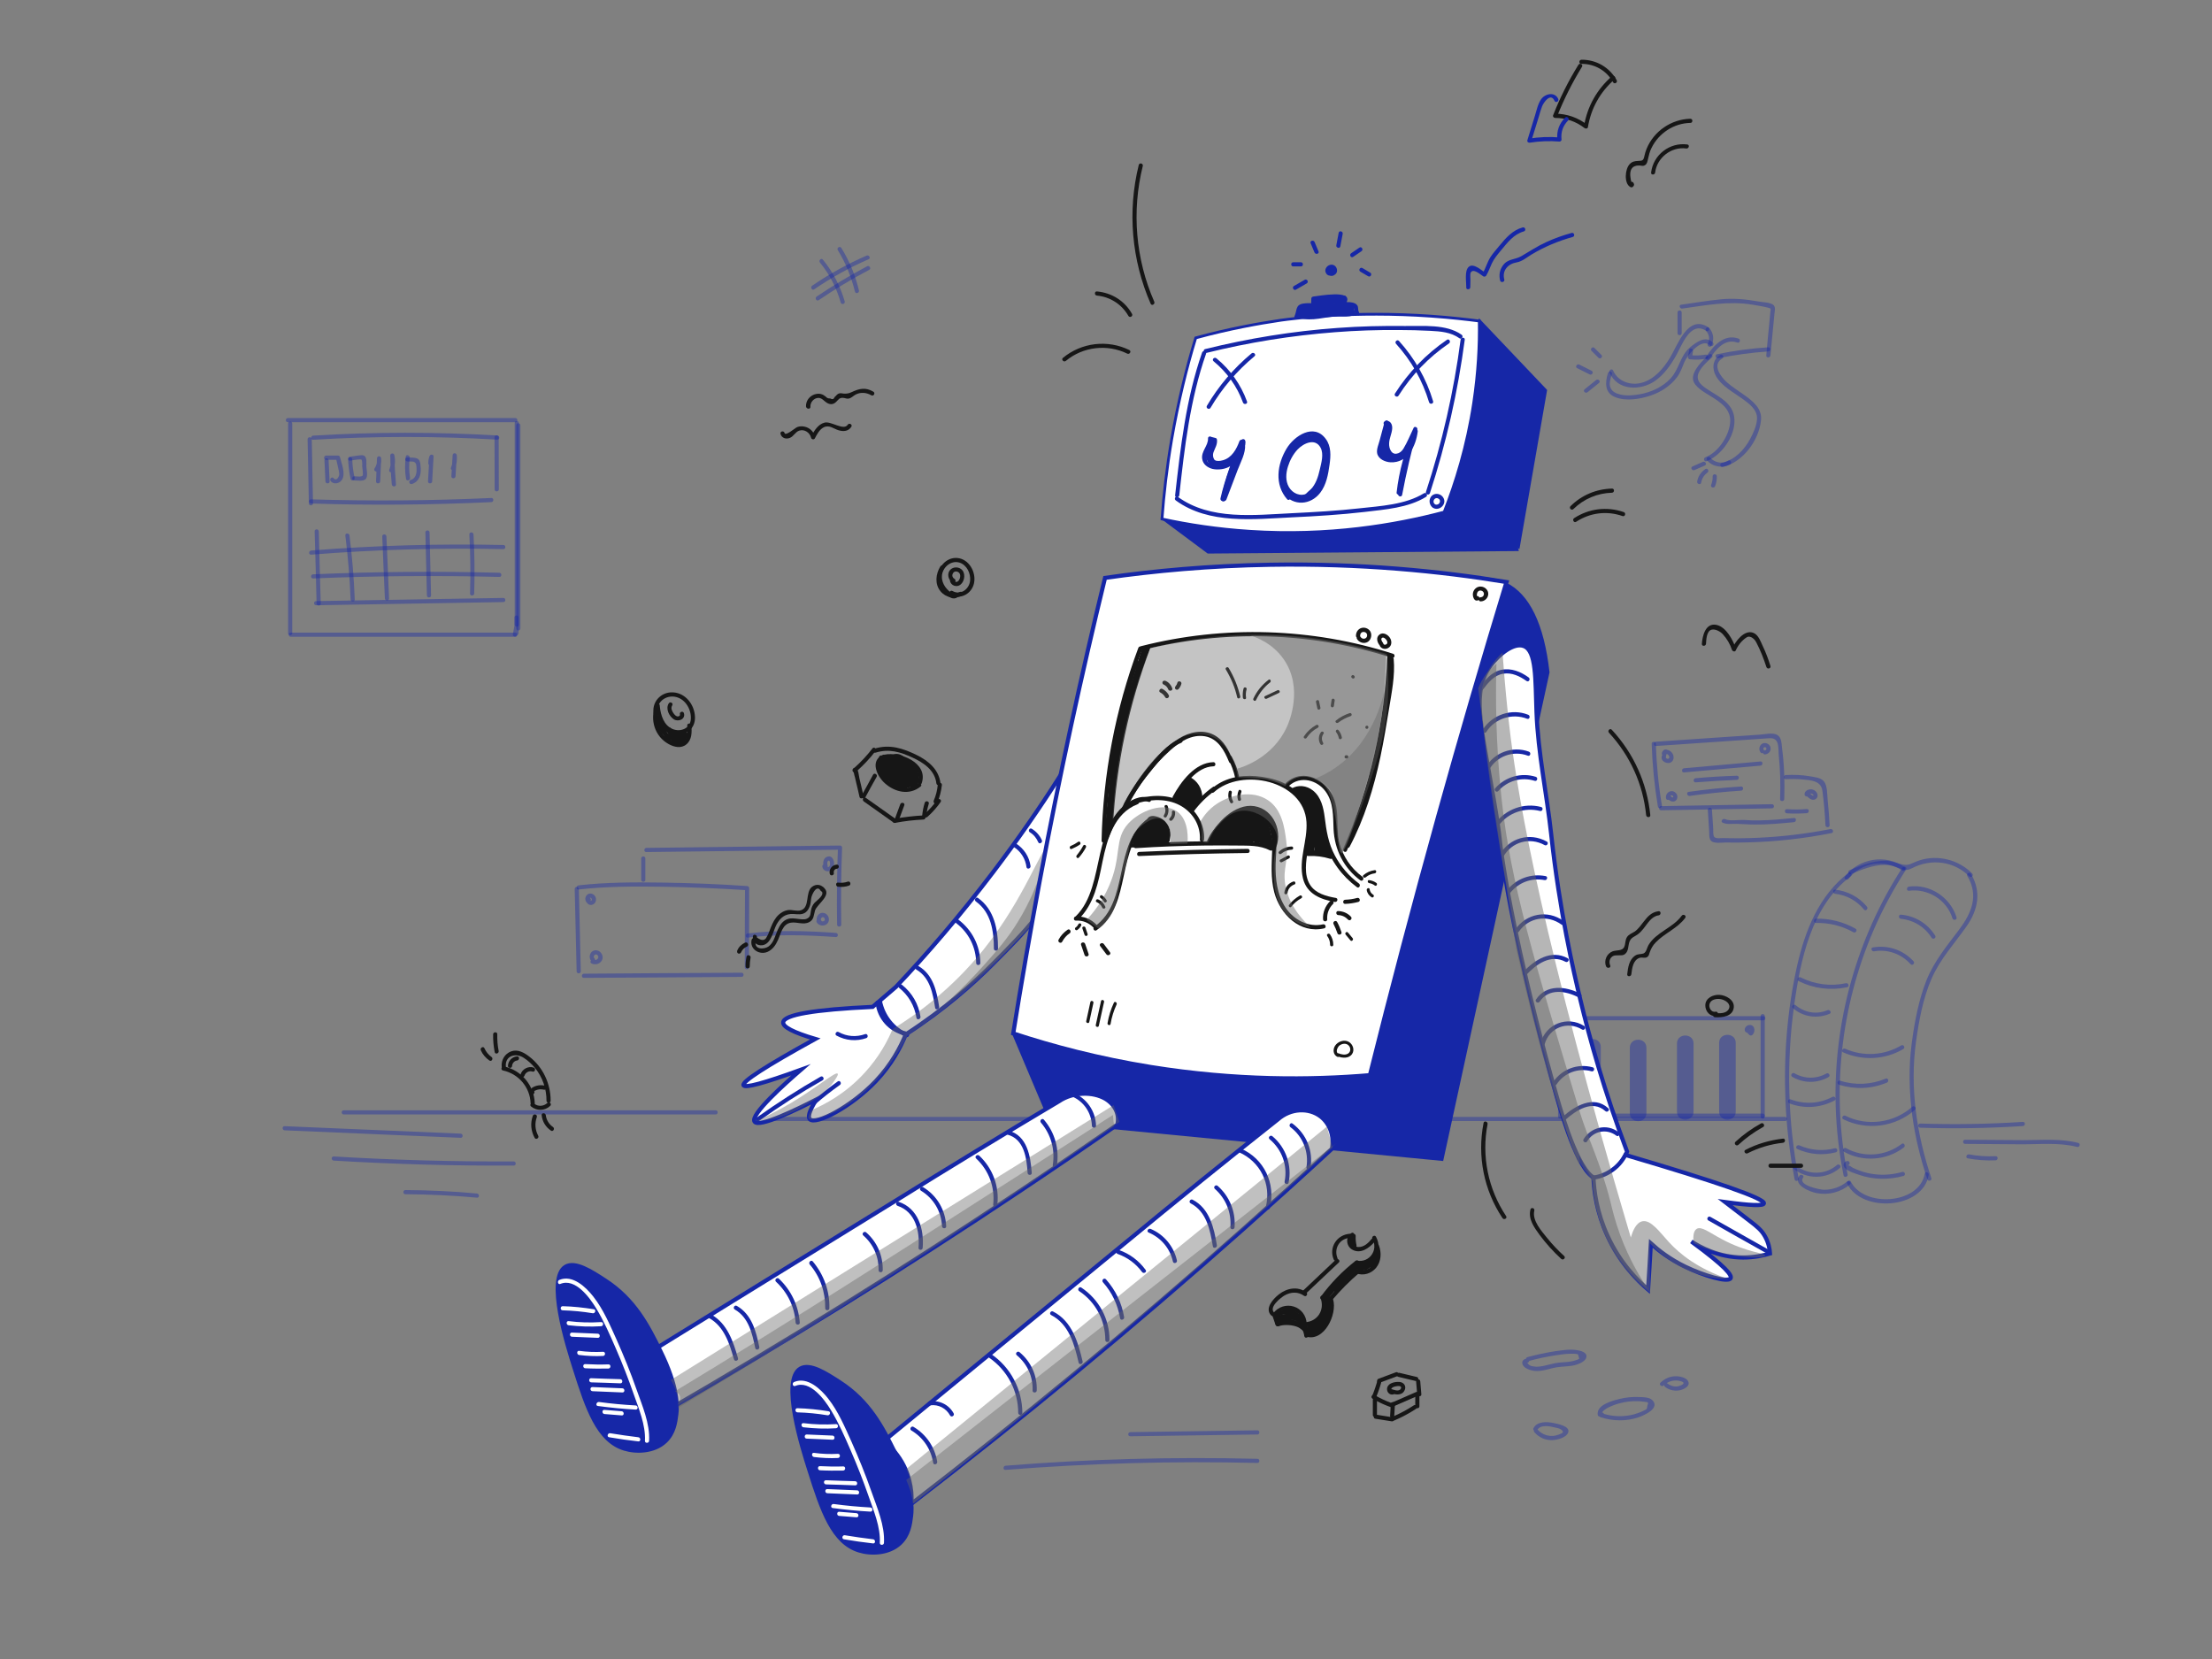 <svg width="1600" height="1200" fill="none" xmlns="http://www.w3.org/2000/svg"><rect width="100%" height="100%" fill="#808080" stroke="none"/><path d="M248.6 806.102h269.1c1.9 0 1.9-3 0-3H248.6c-1.9 0-1.9 3 0 3zm305.9 4.796h736.7c1.9 0 1.9-3 0-3H554.5c-1.9 0-1.9 3 0 3z" fill="#1627A7" fill-opacity=".4"/><path d="M1337.2 631.302c-21.4 16.2-31.6 41.9-37.3 67.3-7.2 32.1-9.8 65.4-8.4 98.2.8 18.9 3.1 37.7 6.6 56.3.4 1.9 3.3 1.1 2.9-.8-7.8-41.1-9-83.3-3.3-124.7 4.6-33.4 12.5-72.2 41-93.8 1.5-1 .1-3.7-1.5-2.5z" fill="#1627A7" fill-opacity=".4"/><path d="M1338.7 632.301c7.7-3.2 15.8-6.6 24.3-6.7 4.7 0 8.2 1.4 12.4 3 2.9 1.1 4.8.8 7.6-.6 13.7-7.1 30.3-5.3 41.4 5.9 1.4 1.4 3.5-.7 2.1-2.1-9.8-10-25-13.8-38.3-9.4-1.5.5-2.9 1.1-4.3 1.7-3.2 1.6-5.3 1.9-9.1.9-3.8-1-6.9-2.3-11-2.4-9-.1-17.7 3.3-25.9 6.8-1.7.7-.9 3.6.8 2.9z" fill="#1627A7" fill-opacity=".4"/><path d="M1423 633.602c8.5 14.1 3.1 26.8-5.9 38.8-8.8 11.7-18.1 22.9-23.6 36.6-5.7 14.3-8.7 30.5-10.7 45.7-2.3 17.3-1.9 34.9.4 52.2 2.1 15.7 5.9 31.1 10.9 46.1.6 1.8 3.5 1 2.9-.8-10.6-31.6-15.7-65.5-11.1-98.7 2.1-15.2 5.1-31.6 11.3-45.7 6.2-14.2 16.5-25.3 25.3-37.8 8.3-11.9 10.9-25 3.1-38-1-1.6-3.6-.1-2.6 1.6zm-121.4 216.797c-5.1 6.7 7.8 11.8 12.4 12.6 8.6 1.7 17.4-.7 24.1-6.2 1.5-1.2-.6-3.3-2.1-2.1-4.7 3.9-10.5 5.9-16.6 5.9-2.6 0-19.3-3.2-15.2-8.7 1.2-1.5-1.5-3-2.6-1.5z" fill="#1627A7" fill-opacity=".4"/><path d="M1336.1 856.2c10.6 21.3 54.8 18.5 59-6.4.3-1.9-2.6-2.7-2.9-.8-3.8 22.2-44 24.7-53.5 5.6-.9-1.6-3.5-.1-2.6 1.6zm-39.1-11.098c9.8 8.2 24.2 8.1 33.8-.3 1.5-1.3-.7-3.4-2.1-2.1-8.3 7.3-21.1 7.4-29.6.3-1.4-1.3-3.6.9-2.1 2.1zm3-14.003c8.9 4 18.4 4.8 27.9 2.4 1.9-.5 1.1-3.4-.8-2.9-8.6 2.2-17.4 1.5-25.5-2.1-1.9-.8-3.4 1.8-1.6 2.6zm-5.7-32.998c10.8 4.1 22.4 3.3 32.7-2.1 1.7-.9.2-3.5-1.5-2.6-9.5 5-20.3 5.6-30.3 1.8-1.9-.7-2.7 2.2-.9 2.9zm2.1-19.201c8.2 4.8 17.9 4.8 26.2.2 1.7-.9.2-3.5-1.5-2.6-7.4 4.1-15.9 4-23.2-.2-1.6-.9-3.2 1.7-1.5 2.6zm84.4-134.601c13.8-1.8 27.4 6.6 31.5 20 .6 1.8 3.5 1.1 2.9-.8-4.5-14.5-19.3-24.3-34.4-22.2-1.9.3-1.9 3.3 0 3zm-5.8 20.3c9.2.9 17.3 5.9 22.2 13.7 1 1.6 3.6.1 2.6-1.5-5.5-8.8-14.5-14.3-24.8-15.2-1.9-.2-1.9 2.8 0 3zm-19.4 23.502c9.9-1.7 19.7 1.901 26.4 9.301 1.3 1.4 3.4-.701 2.1-2.101-7.5-8.2-18.4-11.9-29.4-10-1.8.2-1 3.1.9 2.8z" fill="#1627A7" fill-opacity=".4"/><path d="M1376.1 627.5c-33.1 50.9-50 111.8-48.3 172.4.5 16.9 2.4 33.7 5.7 50.3.4 1.9 3.3 1.1 2.9-.8-11.8-58.8-5.1-121 18.6-176.1 6.6-15.4 14.6-30.2 23.7-44.3 1.1-1.6-1.5-3.1-2.6-1.5z" fill="#1627A7" fill-opacity=".4"/><path d="M1336.4 839.801c-2 .1-3.3 1.7-2.7 3.7 1.1 3.4 7.8 5.1 10.8 6.2 10.4 3.7 21.7 3.8 32.3.9 1.9-.5 1.1-3.4-.8-2.9-6.7 1.9-13.6 2.5-20.5 1.6-3.2-.4-6.3-1.1-9.4-2.2-2-.7-3.9-1.4-5.7-2.3-1.1-.6-2.7-2-4-1.9 2-.1 2-3.1 0-3.1zm-2.6-6.702c13.7 7.6 30.8 6.4 43.3-3.1 1.5-1.2 0-3.8-1.5-2.6-11.6 8.9-27.4 10.2-40.3 3.1-1.7-.9-3.2 1.7-1.5 2.6zm-.5-23.499c17 8.4 37.7 5.7 51.9-6.9 1.4-1.3-.7-3.4-2.1-2.1-13.1 11.7-32.5 14.3-48.2 6.5-1.8-.9-3.3 1.7-1.6 2.5zm-3.1-24.998c11.5 3.6 23.5 3.1 34.6-1.5 1.8-.7 1-3.6-.8-2.9-10.6 4.4-22 5-33 1.5-1.9-.6-2.7 2.3-.8 2.9zm3-23.401c14.1 6.2 30.2 5.4 43.5-2.4 1.7-1 .2-3.6-1.5-2.6-12.3 7.3-27.4 8.2-40.5 2.4-1.7-.8-3.3 1.8-1.5 2.6zm-36.4-32c7.5 6.4 17.5 7.9 26.6 4.1 1.8-.7.2-3.3-1.5-2.6-7.8 3.3-16.5 1.899-23-3.601-1.4-1.2-3.5.901-2.1 2.101zm4.1-19.602c11 5.5 23 7 35.1 4.5 1.9-.4 1.1-3.3-.8-2.9-11.2 2.4-22.5.9-32.7-4.2-1.8-.9-3.3 1.7-1.6 2.6zm12.6-42c9.6-.2 18.7 2 27.1 6.7 1.7.9 3.2-1.6 1.5-2.6-8.8-4.9-18.5-7.4-28.6-7.2-1.9.1-1.9 3.1 0 3.1zm13.9-21.097c8.3.9 15.6 5 20.9 11.4 1.2 1.5 3.3-.6 2.1-2.1-5.9-7.1-14-11.3-23.1-12.3-1.8-.2-1.8 2.8.1 3zm9.7-10.802c8.9-12 26.7-14.5 38.8-6 1.6 1.1 3.1-1.501 1.5-2.601-13.5-9.6-33.1-6.2-42.9 7-1.2 1.6 1.4 3.101 2.6 1.601zm51.8 179.999c24.8.8 49.5.4 74.3-1.2 1.9-.1 1.9-3.1 0-3-24.7 1.6-49.5 2-74.3 1.2-1.9 0-1.9 3 0 3zm32.5 11.699l40.2.3c13.3.1 27.8-1.5 40.8 1.9 1.9.5 2.7-2.4.8-2.9-12.6-3.3-26.6-2-39.6-2l-42.2-.3c-1.9 0-1.9 3 0 3zm2 10.5c6.7 1.2 13.3 1.7 20.1 1.4 1.9-.1 1.9-3.1 0-3-6.5.3-12.9-.1-19.3-1.3-1.9-.3-2.7 2.6-.8 2.9zM205.9 817.6c42.4 1.8 84.9 3.6 127.3 5.4 1.9.1 1.9-2.9 0-3-42.4-1.8-84.9-3.6-127.3-5.4-2-.1-1.9 2.9 0 3zm35.5 21.899c43.4 2.6 86.8 3.8 130.2 3.6 1.9 0 1.9-3 0-3-43.4.2-86.8-1-130.2-3.6-2-.1-1.9 2.9 0 3zm51.8 24.302c17.3.1 34.6.9 51.8 2.5 1.9.2 1.9-2.8 0-3-17.2-1.6-34.5-2.4-51.8-2.5-1.9 0-1.9 3 0 3zm-84.8-557.399v151.6c0 1.9 3 1.9 3 0v-151.6c0-1.9-3-1.9-3 0z" fill="#1627A7" fill-opacity=".4"/><path d="M208.2 305.398h164.6c1.9 0 1.9-3 0-3H208.2c-1.9 0-1.9 3 0 3z" fill="#1627A7" fill-opacity=".4"/><path d="M372.3 306v145.9c0 1.9 3 1.9 3 0V306c0-2-3-2-3 0zm-162 154.602h162.5c1.9 0 1.9-3 0-3H210.3c-1.9 0-1.9 3 0 3zm12.2-142.904l.9 46.4c0 1.9 3 1.9 3 0l-.9-46.4c0-1.9-3-1.9-3 0z" fill="#1627A7" fill-opacity=".4"/><path d="M226.5 318.1c44.4-2.7 88.8-2.7 133.2-.1 1.9.1 1.9-2.9 0-3-44.4-2.6-88.8-2.6-133.2.1-1.9.1-1.9 3.1 0 3z" fill="#1627A7" fill-opacity=".4"/><path d="M357.7 316.3c0 12.6.1 25.1.1 37.7 0 1.9 3 1.9 3 0 0-12.6-.1-25.1-.1-37.7 0-1.9-3-1.9-3 0zM225 364.202c43.5 1.4 87 1 130.4-1 1.9-.1 1.9-3.1 0-3-43.4 2-86.9 2.3-130.4 1-1.9-.1-1.9 2.9 0 3zm2.6 20.196c.5 17.4 1 34.8 1.4 52.2.1 1.9 3.1 1.9 3 0-.5-17.4-1-34.8-1.4-52.2-.1-2-3.1-2-3 0zm22.201 2.904c1.9 15.4 3.2 30.8 3.8 46.3.1 1.9 3.1 1.9 3 0-.6-15.5-1.9-30.9-3.8-46.3-.2-1.8-3.2-1.9-3 0zm26.699.697c.6 15 1.2 29.9 1.9 44.9.1 1.9 3.1 1.9 3 0-.6-15-1.2-29.9-1.9-44.9-.1-1.9-3.1-1.9-3 0zm31.2-2.898c.4 15.2.7 30.4 1.1 45.6 0 1.9 3 1.9 3 0-.4-15.2-.7-30.4-1.1-45.6 0-1.9-3-1.9-3 0zm31.8 1.501c.8 14.2.9 28.5.5 42.7-.1 1.9 2.9 1.9 3 0 .4-14.3.3-28.5-.5-42.7-.1-2-3.1-2-3 0z" fill="#1627A7" fill-opacity=".4"/><path d="M225.101 401.2c46.2-3.7 92.6-5 139-4 1.9 0 1.9-3 0-3-46.4-1-92.7.3-139 4-2 .2-2 3.2 0 3zm1.399 17.201c44.9-1.9 89.8-2.2 134.7-1.1 1.9.1 1.9-2.9 0-3-44.9-1.2-89.8-.8-134.7 1.1-2 .1-2 3.1 0 3zm2.1 19.399c45.2-.8 90.3-1.5 135.5-2.3 1.9 0 1.9-3 0-3-45.2.8-90.3 1.5-135.5 2.3-1.9 0-1.9 3 0 3zm145.2 21.601c.4-2.1.8-4.2 1.2-6.4-1-.1-2-.3-2.9-.4v5.4h3v-11.4c0-1.9-3-1.9-3 0v11.4c0 1.9 3 1.9 3 0v-5.4c0-1.6-2.6-2.1-2.9-.4-.4 2.1-.8 4.2-1.2 6.4-.5 1.9 2.4 2.7 2.8.8z" fill="#1627A7" fill-opacity=".4"/><path d="M373.4 307.601v147c0 1.9 3 1.9 3 0v-147c0-1.9-3-1.9-3 0zM234.701 333c.2 5.1.5 10.2.7 15.2.1 1.9 3.1 1.9 3 0-.2-5.1-.5-10.2-.7-15.2-.1-2-3.1-2-3 0z" fill="#1627A7" fill-opacity=".4"/><path d="M235.9 332.6h8.5c-.5-.4-1-.7-1.4-1.1.6 2.6 1.3 5.2 1.8 7.8.3 1.2.6 2.5.6 3.8-.1 1.8-2.1 5.3-4.1 2.8-1.2-1.5-3.3.6-2.1 2.1 2.2 2.8 6.7 1.7 8.3-1.2 2.6-4.5-.6-11.7-1.6-16.2-.1-.6-.8-1.1-1.4-1.1H236c-2.1.1-2.1 3.1-.1 3.1zm15.9-.402c.2 4.8.8 9.5 1.8 14.2.4 1.9 3.3 1.1 2.9-.8-1-4.4-1.6-8.9-1.7-13.4-.1-1.9-3.1-1.9-3 0z" fill="#1627A7" fill-opacity=".4"/><path d="M253.301 333.2c2.1-.3 4.4-.8 6.6-.9 1.7 0 1.7-.2 2 1.5.2 1 .1 2.3.1 3.4s.9 5.9.3 6.8c-.9 1.2-4.8.5-6.1.5-1.9 0-1.9 3 0 3 2.3 0 6.7.9 8.4-1.1 1.7-2 .5-6.7.4-9.1-.1-2.1.6-6.2-1.5-7.6-1.1-.7-2.4-.4-3.6-.3l-6.6.9c-1.9.1-2 3.2 0 2.9zm20.2 7.202c1.8-2.7 2.5-5.7 2.2-8.9-.2-1.9-2.9-2-3 0-.2 5.6-.5 11.2-.7 16.7-.1 1.9 2.9 1.9 3 0 .2-5.6.5-11.2.7-16.7h-3c.3 2.8-.3 5.1-1.8 7.4-1 1.6 1.6 3.1 2.6 1.5zm10.899.198c1.4-3.8 1.7-7.5.8-11.5-.4-1.7-3-1.3-2.9.4.1 7 .4 13.9 1.1 20.9.2 1.9 3.2 1.9 3 0-.6-6.9-1-13.9-1.1-20.9-1 .1-2 .3-2.9.4.7 3.5.4 6.6-.8 9.9-.8 1.8 2.1 2.6 2.8.8zm9.1-10.3c-.7 5.4-.7 10.7.2 16.1.3 1.9 3.2 1.1 2.9-.8-.8-4.8-.8-9.7-.2-14.5.2-1.8-2.7-2.7-2.9-.8z" fill="#1627A7" fill-opacity=".4"/><path d="M294.601 333.8c1.3.1 4-.2 5.1.4 1.7.9 1.5 3.3 1.6 4.9.2 3.3-.6 7-4.2 8.1-1.9.5-1.1 3.4.8 2.9 5.1-1.5 6.8-6.7 6.4-11.5-.2-2-.1-5-1.7-6.4-1.9-1.6-5.7-1.1-8-1.3-2-.2-2 2.8 0 2.9zm18.099 1.3c0-1.6.3-3 .8-4.4-1-.1-2-.3-2.9-.4-.3 6-.7 11.9-1 17.9-.1 1.9 2.9 1.9 3 0 .3-6 .7-11.9 1-17.9.1-1.8-2.4-1.9-2.9-.4-.7 1.8-.9 3.3-.9 5.2-.1 2 2.9 2 2.9 0zm16.4 3.999c1.2-3.2 1.6-6.4 1.3-9.8-.2-1.9-2.9-2-3 0-.3 5.1-.6 10.2-.9 15.2-.1 1.9 2.9 1.9 3 0 .3-5.1.6-10.2.9-15.2h-3c.4 3.1 0 6-1.2 9-.7 1.8 2.2 2.6 2.9.8zm264-149.198c7 8.6 12 18.3 15 28.9.5 1.9 3.401 1.1 2.901-.8-3.2-11.1-8.5-21.3-15.8-30.2-1.2-1.5-3.301.6-2.101 2.1zM606 180.9c5.7 9.3 9.8 19.4 12.4 30 .4 1.9 3.3 1.1 2.9-.8-2.6-10.9-6.8-21.2-12.7-30.7-1-1.7-3.6-.2-2.6 1.5z" fill="#1627A7" fill-opacity=".4"/><path d="M588.901 209.301c12.4-8.5 25.6-15.8 39.4-21.8 1.8-.8.2-3.4-1.5-2.6-13.8 6-27 13.3-39.4 21.8-1.5 1.1 0 3.7 1.5 2.6zm3.3 7.8c11.8-8 23.9-15.3 36.5-21.9 1.7-.9.2-3.5-1.5-2.6-12.6 6.7-24.7 14-36.5 21.9-1.6 1.1-.1 3.7 1.5 2.6zM1235.6 236.7c-14.8-9.6-22.1 13.1-27.8 22.3-4.6 7.5-10.9 15-19.7 17.7-8.2 2.5-17.7-.5-21.3-8.7-.8-1.8-3.4-.2-2.6 1.5 5.8 13.3 22.6 13.3 33.1 5.9 6.4-4.6 11-11.1 14.9-17.9 4.3-7.5 10.4-25.7 21.9-18.2 1.6 1.1 3.1-1.5 1.5-2.6z" fill="#1627A7" fill-opacity=".4"/><path d="M1163.1 269.8c-2.2 7-2.5 14.6 5.6 17.6 7.6 2.9 17.5 1.3 25-1.2s14.4-6.9 19.2-13.2c2.6-3.4 3.8-7.1 5.4-11 1.9-4.6 12.5-18.3 18.6-12.1 1.3 1.4 3.5-.7 2.1-2.1-5.3-5.4-12-.3-16.6 3.5-7.2 6.1-7.7 15.6-14 22.4-5.8 6.3-14.1 10-22.4 11.5-4.4.8-9.5 1.2-13.9.2-3-.7-6.2-2.1-7.3-5.2-1.1-3 .2-6.6 1.1-9.5.7-1.9-2.2-2.7-2.8-.9z" fill="#1627A7" fill-opacity=".4"/><path d="M1234.1 239.398c2.3 2.5 2.8 6.2 1.2 9.2-.9 1.7 1.7 3.2 2.6 1.5 2.2-4.3 1.6-9.3-1.6-12.9-1.4-1.4-3.5.8-2.2 2.2zm-79.6 35.503c-2.8 2.2-5.5 4.5-8.3 6.7-1.5 1.2.6 3.3 2.1 2.1 2.8-2.2 5.5-4.5 8.3-6.7 1.5-1.2-.6-3.3-2.1-2.1zm-13.7-8.599l9 4.5c1.7.9 3.2-1.7 1.5-2.6l-9-4.5c-1.7-.8-3.2 1.8-1.5 2.6zm10.4-12.502l5 5c1.4 1.4 3.5-.8 2.1-2.1l-5-5c-1.3-1.4-3.4.7-2.1 2.1zm85 2.699c-4.2 3.7-12.4 11.6-11.6 17.9.7 5.5 8.9 9.7 13 12.3 7.4 4.6 15 9.7 13.8 19.6-1.1 9.5-8.7 21-17.8 24.4-1.8.7-1 3.6.8 2.9 12.8-4.8 25.4-24.6 18-37.9-3.3-5.8-9.5-9.1-15-12.6-4-2.6-10.3-5.9-9.3-11.6.9-4.7 6.7-9.9 10.1-12.9 1.5-1.3-.6-3.4-2-2.1z" fill="#1627A7" fill-opacity=".4"/><path d="M1244.3 256.701c-5.6 3.2-6.1 10-3.1 15.3 4.2 7.5 12.8 11.8 19.5 16.7 4.8 3.5 10.5 7.7 10.2 14.3-.2 4.9-2.7 10.2-4.9 14.4-4.5 8.3-11.2 15.2-20.6 17.5-1.9.5-1.1 3.4.8 2.9 14.5-3.5 26.2-19.3 27.6-34 .8-8.4-6.1-13.8-12.3-18.2-4.1-3-8.5-5.6-12.3-9-4.5-4-11.2-12.8-3.4-17.3 1.7-1 .2-3.6-1.5-2.6z" fill="#1627A7" fill-opacity=".4"/><path d="M1234.8 332.999c4.1 4.8 11.3 5.9 16.7 2.8 1.7-1 .2-3.6-1.5-2.6-4.4 2.6-9.8 1.5-13.1-2.3-1.2-1.4-3.4.7-2.1 2.1zm-21.4-107v15c0 1.9 3 1.9 3 0v-15c0-1.9-3-1.9-3 0zm3.4-2.798c17.1-2.4 33.8-5.7 51-2.8 3.6.6 7.3 1.2 10.9 2.1 2.7.7 2.1.7 1.8 3.5l-.6 6.6c-.8 8.2-1.6 16.3-2.3 24.5-.2 1.9 2.8 1.9 3 0 1-10 1.9-20.1 2.9-30.1.2-2.4 1.1-5-1-6.6-2.4-1.8-8.1-1.8-11-2.4-8.9-1.6-17.7-2.4-26.7-1.5-9.6.9-19.1 2.6-28.7 3.9-2 .1-1.2 3 .7 2.8z" fill="#1627A7" fill-opacity=".4"/><path d="M1236.5 259.699c4.5-6.7 10.9-15.2 20.2-11.9 1.8.6 2.6-2.3.8-2.9-10.6-3.7-18.3 5.5-23.6 13.3-1.1 1.5 1.5 3 2.6 1.5z" fill="#1627A7" fill-opacity=".4"/><path d="M1242.8 259.102c12-2.4 24.1-4.1 36.3-4.9 1.9-.1 1.9-3.1 0-3-12.5.8-24.9 2.5-37.1 5-1.9.4-1.1 3.3.8 2.9zm-21-5.902c-.3 1.6-.5 3.2-.8 4.8-.2 1 .4 1.8 1.4 1.9 4.1.4 8.1.3 12.1-.5 1.9-.3 1.1-3.2-.8-2.9-3.8.7-7.5.8-11.3.4.5.6 1 1.3 1.4 1.9.3-1.6.5-3.2.8-4.8.4-1.9-2.5-2.7-2.8-.8zm9.9 80.9l-7.5 3.3c-1.8.8-.2 3.4 1.5 2.6l7.5-3.3c1.8-.8.2-3.4-1.5-2.6zm1.8 5.201c-3.1 2.1-5.3 5.3-5.9 9-.3 1.9 2.6 2.7 2.9.8.5-3 2.1-5.5 4.5-7.2 1.6-1.1.1-3.7-1.5-2.6zm5.3 5.198c.1 2.2-.3 4.3-1.1 6.3-.7 1.8 2.2 2.6 2.9.8.9-2.3 1.3-4.7 1.2-7.1 0-1.9-3-1.9-3 0zm-79.9 677.201c-.6 0-1.2-.1-1.7-.1.5.4 1 .7 1.4 1.1-.3-1.7 3.4-4 4.7-4.6 1.4-.7 2.8-1.3 4.2-1.8 2.3-.9 4.8-1.5 7.2-2 3.1-.6 6.4-.9 9.6-.8 1.1 0 2.2.1 3.3.2 1 .1 1.9.3 2.9.4 1.7-.1 2 .8 1.1 2.6-.3 2.7-.3 2.5-2.3 3.5-1.6.8-3.4 1.6-5.1 2.1-2.6.9-5.3 1.5-8 1.8-6 .7-12 0-17.7-1.9-1.8-.6-2.6 2.3-.8 2.9 8.9 2.9 18.5 3.1 27.4.1 4-1.4 16.1-6.6 10-12.5-2.3-2.2-6.9-2.1-9.9-2.2-4.6-.2-9.2.3-13.7 1.4-5.3 1.3-17 4.3-15.8 11.6.1.7.8 1.1 1.4 1.1.6 0 1.2.1 1.7.1 2 .2 2-2.8.1-3zm44.4-19.5c3.4-3.3 8.3-4.6 12.9-3 4.4 1.5-1.7 3.7-3.6 3.7-2.5.1-4.7-.8-6.7-2.3-1.5-1.2-3 1.4-1.5 2.6 3.3 2.5 7.6 3.3 11.5 2.2 2.4-.7 6.7-2.8 5.3-6-1.3-3.2-6.6-4-9.5-3.9-4 .1-7.7 1.8-10.6 4.6-1.4 1.3.8 3.4 2.2 2.1zm-91.4 32.3c2.1-4.3 9.2-2.9 12.7-2 1.3.3 3.6.7 4.7 1.6 2.9 2.1 0 2.8-1.9 3.6-5.4 2.2-11.6.6-15.4-3.8-1.3-1.5-3.4.7-2.1 2.1 3.2 3.7 7.8 5.8 12.7 5.7 3.5-.1 10.3-1.7 11.7-5.5 1.7-4.7-7.9-6.3-10.6-6.9-4.8-1-12-1.3-14.5 3.8-.8 1.6 1.8 3.1 2.7 1.4zm-6.3-50c6.5-1.8 13.1-3.2 19.8-4.2 3.3-.5 6.7-1 10-1.1 1.3 0 5.2-.2 6.1.6.3 1 .5 2 .8 3-.7.5-1.4.8-2.2 1-4.8 1.8-10.1 1.3-15 2.2-2.7.5-5.4 1.3-8.1 1.9-1.9.4-3.9.7-5.8.7-.8-.1-1.7-.2-2.5-.3-1.8-.2-3.1-1.1-4-2.6 1.9-.1 1.9-3.1 0-3-2.3.1-4.3 1.6-3.4 4.2 1.1 3 5.8 4.3 8.5 4.7 5.6.6 10.8-1.7 16.2-2.6 4.8-.8 9.9-.4 14.6-2 2.4-.8 6.4-2.6 6.9-5.4.6-3.5-4.3-4.6-6.8-5-5.2-.9-10.7.1-15.9.8-6.7 1-13.3 2.5-19.8 4.2-2.1.5-1.3 3.4.6 2.9zm89.1-446.501c.5 15.2 2 30.4 4.5 45.4.3 1.9 3.2 1.1 2.9-.8-2.5-14.8-3.9-29.6-4.4-44.6 0-1.9-3-1.9-3 0z" fill="#1627A7" fill-opacity=".4"/><path d="M1197.8 539.6c21.4-1.5 42.9-2.9 64.3-4.4 5.3-.4 10.5-.7 15.8-1.1 3.1-.2 6.1-.6 7.6 2.8 1.1 2.4.9 6.4 1.1 9 1.1 10.7 1.4 21.4 1 32.1-.1 1.9 2.9 1.9 3 0 .4-12.4 0-24.7-1.6-37-.4-3.2-.3-7.4-3.3-9.3-3.4-2.1-9.1-.5-12.8-.3-25.1 1.7-50.1 3.4-75.2 5.1-1.8.2-1.8 3.2.1 3.1zm3.7 46.499c26.7-.5 53.4-.9 80.2-1.4 1.9 0 1.9-3 0-3-26.7.5-53.4.9-80.2 1.4-1.9 0-1.9 3 0 3z" fill="#1627A7" fill-opacity=".4"/><path d="M1235.3 585.802c.3 5.2.7 10.3 1 15.5.1 2.1-.3 5.5 1.6 7.1 2.4 1.9 7.6 1 10.4 1 5.4.1 10.8.1 16.3-.1 20.2-.5 40.4-2.8 60.2-6.7 1.9-.4 1.1-3.3-.8-2.9-17.4 3.4-35 5.5-52.7 6.3-8.3.4-16.6.4-24.9.2-1.7 0-5 .5-6.3-.7-1.2-1.2-.8-4.6-.9-6.3l-.9-13.5c-.1-1.9-3.1-1.9-3 .1zm56.4-22.202c4.1-.2 8.2-.2 12.3.2 6 .6 13.2.901 14.2 8.201 1.1 8.3 1.8 16.6 2.2 24.9.1 1.9 3.1 1.9 3 0-.3-6.1-.8-12.2-1.4-18.2-.4-3.9-.1-10.3-2.7-13.5-2.2-2.8-7-3.1-10.2-3.7-5.8-1-11.5-1.201-17.4-.901-1.9.1-1.9 3.1 0 3zm-87-19.199c-.4-.2-.4 0 .2.7 0-.1 0-.2.1-.2.2-.1-1.2-1.1-.8-.1.2.5 1.2.4 1.6.6.9.4 1.8 1.5 1.7 2.5-.2 1.7-3 .9-2.5-.4.7-1.8-2.2-2.6-2.9-.8-1.5 3.8 4.1 6.7 7 4.4 1.6-1.3 1.8-3.6 1-5.4-.9-2-2.7-3.2-4.8-3.4.4.1.7.3 1.1.4-3-2.4-6.2 3-3 4.3 1.5.7 3.1-1.8 1.3-2.6zm3.3 32.3c-.3-1.3 1.4-2 2.1-.9.3.4.4 1-.2 1-.7 0-1.4-1-1.8-1.4-1.3-1.5-3.4.7-2.1 2.1 1.2 1.4 3.2 2.8 5.2 2.1 2.2-.8 2.6-3.6 1.5-5.3-1.1-1.7-3.2-2.6-5.1-1.7-1.9.8-2.9 2.9-2.5 4.9.4 1.9 3.3 1.1 2.9-.8zm67.7-34.502c-.7-.8.2-2 1.2-1.7 1.2.4 1 2.1-.2 2.2-1.9.2-1.9 3.2 0 3 2.1-.2 3.8-1.7 4-3.8.2-1.9-1-3.6-2.8-4.2-4.1-1.4-6.9 3.6-4.3 6.7.5.6 1.6.5 2.1 0 .6-.7.5-1.6 0-2.2z" fill="#1627A7" fill-opacity=".4"/><path d="M1308.4 574.699c-.1-1.2 2.3-.7 2.9-.1.3.3.8.9.2.9-.7 0-1.6-1-2.1-1.4-1.3-1.4-3.5.7-2.1 2.1 1.4 1.4 3.6 3 5.6 2 2-.9 2.3-3.3 1.1-5-1.1-1.7-3.1-2.5-5.1-2.2-1.9.3-3.7 1.6-3.6 3.7.2 1.9 3.2 1.9 3.1 0zm-90.3-16c18.4-1.6 36.9-3.3 55.3-4.9 1.9-.2 1.9-3.2 0-3-18.4 1.6-36.9 3.3-55.3 4.9-1.9.2-1.9 3.2 0 3zm8.4 7.201c9.9-.8 19.8-1.4 29.8-1.8 1.9-.1 1.9-3.1 0-3-9.9.3-19.9.9-29.8 1.8-1.9.1-1.9 3.1 0 3zm-4.3 9.801c12.4-1.7 24.8-3 37.2-3.8 1.9-.1 1.9-3.1 0-3-12.7.8-25.4 2.1-38 3.9-1.9.3-1 3.2.8 2.9zm23.9 19.4c3.3 1.4 6.5.7 10 .8 4.3.1 8.7.5 13 .5 9.5.1 19-.8 28.5-1.7 1.9-.2 1.9-3.2 0-3-8.2.8-16.4 1.6-24.7 1.7-3.8.1-7.6 0-11.3-.3-4-.2-10.3 1-13.9-.6-1.9-.7-3.4 1.9-1.6 2.6zm46.4-6.8c4.8.3 9.6.2 14.4-.1 1.9-.2 1.9-3.2 0-3-4.8.4-9.6.4-14.4.1-1.9-.1-1.9 2.9 0 3zm-876.799 54.698c.5 19.9.9 39.7 1.4 59.6 0 1.9 3 1.9 3 0-.5-19.9-.9-39.7-1.4-59.6-.1-1.9-3.1-1.9-3 0z" fill="#1627A7" fill-opacity=".4"/><path d="M418.5 643.4c20.2-2.3 40.6-2.3 60.9-2 20.4.3 40.7 1.2 61 2.5l-1.5-1.5c-.1 19.1-.2 38.2-.2 57.3 0 1.9 3 1.9 3 0 .1-19.1.2-38.2.2-57.3 0-.9-.7-1.4-1.5-1.5-20.3-1.4-40.6-2.2-61-2.5-20.3-.3-40.7-.3-60.9 2-1.9.2-1.9 3.3 0 3zm3.9 63.902c38-.2 76-.4 114-.7 1.9 0 1.9-3 0-3-38 .2-76 .4-114 .7-2 .1-2 3.1 0 3z" fill="#1627A7" fill-opacity=".4"/><path d="M426.3 650.701c-.5-.4.4-1.8 1.2-1.2.4.3.7 1.1.5 1.6-.1.2-.5.6-.8.5-.1 0 .1-.2 0-.1 1-1.7-1.6-3.2-2.6-1.5-1.5 2.6 1.2 5.3 3.9 4.4 2.6-.9 3.3-4.1 1.9-6.2-1.3-2-4.2-2.6-5.9-.8-1.6 1.7-1.5 4.4.4 5.9.6.5 1.7.1 2.1-.5.3-.8-.1-1.6-.7-2.1zM430 693.2c-1.5-1.3.5-3.9 2.1-2.4 2 1.8-.6 4.4-2.7 3.5-1.7-.8-3.3 1.8-1.5 2.6 2.3 1.1 5.2.6 6.9-1.4 1.8-2.1 1.3-5.2-.8-7-2-1.7-5-1.5-6.5.6-1.3 1.8-1.3 4.6.4 6.2 1.4 1.3 3.5-.8 2.1-2.1zm33.8-72.2v15.4c0 1.9 3 1.9 3 0V621c0-2-3-2-3 0zm3.7-4.698c46.7-.6 93.4-1.1 140.1-1.7l-1.5-1.5c-.7 18.6-.9 37.1-.6 55.7 0 1.9 3 1.9 3 0-.3-18.6-.1-37.2.6-55.7 0-.8-.7-1.5-1.5-1.5-46.7.6-93.4 1.1-140.1 1.7-1.9.1-1.9 3.1 0 3zm73.3 61.898c21.4-2.6 42.3-1.9 63.8-.4 1.9.1 1.9-2.9 0-3-21.4-1.5-42.4-2.2-63.8.4-1.8.2-1.9 3.2 0 3z" fill="#1627A7" fill-opacity=".4"/><path d="M594.1 665.902c-1.3-1.3 1.1-3.8 2.3-1.7 1.2 2.2-2.1 3.1-3.1 1.3-.9-1.7-3.5-.2-2.6 1.5 1.2 2.3 4.3 3.1 6.6 1.9 2.4-1.2 2.9-4.3 1.5-6.5s-4.4-2.9-6.5-1.1c-1.9 1.7-2.2 4.8-.4 6.6 1.4 1.5 3.5-.6 2.2-2zm4.6-39.402c-.2-1.1-.7-2.9.2-3.7 1.1-1 1.4.6 1.5 1.5.1.9 0 2.3-1 2.8-.4.2-1.6.1-1.6-.5 0-1.9-3-1.9-3 0 .1 2.5 2.6 4.1 5 3.5 2.7-.6 3.8-3.7 3.5-6.2-.3-2.7-2-5.3-5-4.2-3.2 1.2-3.1 4.8-2.5 7.6.4 1.9 3.3 1.1 2.9-.8zM1127 736.999v70.7c0 1.9 3 1.9 3 0v-70.7c0-1.9-3-1.9-3 0z" fill="#1627A7" fill-opacity=".4"/><path d="M1128.5 738h147c1.9 0 1.9-3 0-3h-147c-2 0-2 3 0 3z" fill="#1627A7" fill-opacity=".4"/><path d="M1273.5 735v72.7c0 1.9 3 1.9 3 0V735c0-2-3-2-3 0zm-127.6 22.401v45.8c0 7.7 12 7.7 12 0v-45.8c0-7.8-12-7.8-12 0zm33 .5v47.3c0 7.7 12 7.7 12 0v-47.3c0-7.8-12-7.8-12 0zm34.1-3.103v49.3c0 7.7 12 7.7 12 0v-49.3c0-7.7-12-7.7-12 0zm30.5-.5v49.8c0 7.7 12 7.7 12 0v-49.8c0-7.7-12-7.7-12 0zm-106.9-8.598c-.2-.8.9-.9 1.4-.7.7.3 1.2 1.1 1.3 1.9.1.5 0 1.4-.5 1.7-.3.2-1 .1-.9-.4.5-1.9-2.4-2.7-2.9-.8-.6 2.3 1.4 4.3 3.6 4.3 2.4 0 3.9-2.6 3.7-4.8-.2-2.4-1.9-4.7-4.4-5-2.6-.3-4.7 2.1-4.2 4.6.5 1.9 3.3 1.1 2.9-.8zm128.6-1.398l-1.2-.3c.3.2.6.5.9.7.2.4-.1.2.1.1-.1.1.4-.3.3-.3.3-.2.4-.2.6 0 .6.6-.1 1.6-.5 2h2.1l-1.5-1.5c-1.4-1.3-3.5.8-2.1 2.1l1.5 1.5c.6.6 1.5.5 2.1 0 2.3-1.9 2.1-6.8-1.4-7.2-1.5-.2-3 .6-3.7 1.9-.4.7-.5 1.5-.3 2.2.3 1.2 1.3 1.4 2.4 1.6 1.8.5 2.6-2.4.7-2.8z" fill="#1627A7" fill-opacity=".4"/><path d="M1130.7 808.5h144.4c1.9 0 1.9-3 0-3h-144.4c-2 0-2 3 0 3zm-403.4 254.7c60.6-4.8 121.4-6.5 182.2-5 1.9 0 1.9-3 0-3-60.8-1.5-121.6.1-182.2 5-1.9.2-1.9 3.2 0 3zm90.301-24.3c30.6-.4 61.3-.9 91.9-1.3 1.9 0 1.9-3 0-3-30.6.4-61.3.9-91.9 1.3-2 .1-2 3.1 0 3z" fill="#1627A7" fill-opacity=".4"/><path d="M770.999 261.002c12.4-10.3 30-12.3 44.4-5.2 1.7.8 3.2-1.7 1.5-2.6-15.7-7.7-34.6-5.5-48.1 5.7-1.4 1.2.7 3.4 2.2 2.1zm22.4-47.203c9.6.9 18 6.3 22.8 14.7 1 1.7 3.6.2 2.6-1.5-5.3-9.4-14.6-15.2-25.3-16.2-2-.2-2 2.8-.1 3zm41.5 4.402c-13.5-30.8-16.4-65.4-8.3-98.1.5-1.9-2.4-2.7-2.9-.8-8.3 33.5-5.2 68.8 8.6 100.4.8 1.8 3.4.3 2.6-1.5zM1141.7 46.9c-7.2 11.6-13.3 23.8-18.3 36.5-.4.9.6 1.9 1.4 1.9 7.8 0 15.1 2.5 21.3 7.3.8.6 2.3.6 2.5-.7 2.2-13.5 8.9-25.5 19.3-34.5 1.5-1.3-.7-3.4-2.1-2.1-10.7 9.3-17.7 21.8-20 35.8.8-.2 1.7-.4 2.5-.7-6.9-5.3-14.7-8.1-23.4-8.2.5.6 1 1.3 1.4 1.9 5-12.5 11-24.4 18-35.8 1-1.6-1.6-3.1-2.6-1.4z" fill="#161616"/><path d="M1143.9 46.2c9.6-.1 18.2 4.9 22.9 13.3.9 1.7 3.5.2 2.6-1.5-5.2-9.3-14.8-14.9-25.5-14.8-2 .1-2 3.1 0 3zm36.3 88.302c.1 0 .3-.1.4-.1-.6-.3-1.2-.7-1.8-1 .1-.1.2-.3.3-.4.6-.1 1.2-.2 1.8-.2-1.3-.7-1.6-5.1-1.7-5.9-.2-4.4 1.5-7.3 6.5-7.2 1.6 0 2.5.7 4.1-.2 1.6-.9 1.8-2.7 2.2-4.3.7-2.9 1.2-5.5 2.6-8.2 5.2-10.7 16.2-17.9 28.1-18.1 1.9 0 1.9-3 0-3-13.8.3-26.5 9-31.7 21.8-.7 1.7-1.2 3.5-1.6 5.3-.7 3.1-1.3 3.3-4.5 3.4-2.4.1-4.3.4-6.1 2.3-3.4 3.5-4.3 14 .5 16.6.5.3 1.4.3 1.8-.2.1-.1.2-.3.4-.4.3-.4.6-.9.4-1.5-.1-.2-.2-.4-.2-.6-.3-.8-1-1.3-1.8-1-.1 0-.3.1-.4.1-2 .4-1.2 3.3.7 2.8z" fill="#161616"/><path d="M1197.2 124.799c1.3-10.7 11.7-18.9 22.5-17.4 1.9.3 2.7-2.6.8-2.9-12.8-1.7-24.7 7.5-26.2 20.3-.3 1.9 2.7 1.9 2.9 0zM620.199 557.401c4.7-4.3 9.1-8.9 13-14 1.2-1.5-.9-3.6-2.1-2.1-3.9 5.1-8.2 9.7-13 14-1.4 1.3.7 3.4 2.1 2.1z" fill="#161616"/><path d="M618 555.899h-.2c.6.3 1.2.7 1.8 1-.1.4-.2.7-.3 1.1-.6.1-1.2.2-1.8.2-.4-.7-.3-.3.2 1.2.2.9.4 1.9.7 2.8.3 1.4.7 2.8 1 4.3.8 3.3 1.6 6.6 2.3 9.9.4 1.9 3.3 1.1 2.9-.8-1-4.3-2-8.5-3-12.8-.5-2.1-.5-6-2.6-7.2-.6-.3-1.4-.3-1.8.2-.5.6-.7 1.1-.5 1.9.3.8 1 1.2 1.8 1h.2c2-.2 1.2-3.1-.7-2.8z" fill="#161616"/><path d="M624.799 579.702l21.6 15.3c1.6 1.1 3.1-1.5 1.5-2.6l-21.6-15.3c-1.6-1.2-3.1 1.4-1.5 2.6z" fill="#161616"/><path d="M647.5 595.199c6.8-1.3 13.6-2.1 20.5-2.4 1.9-.1 1.9-3.1 0-3-7.2.4-14.2 1.2-21.3 2.5-1.9.4-1.1 3.3.8 2.9z" fill="#161616"/><path d="M670.799 590.902c3.6-3.2 6.8-6.8 9.6-10.8 1.1-1.6-1.5-3.1-2.6-1.5-2.6 3.8-5.7 7.2-9.1 10.2-1.5 1.3.7 3.4 2.1 2.1zm-37.4-46.5c9.6-3 17.9-.5 26.7 3.6 8 3.7 16.1 9.1 17.2 18.6.2 1.9 3.2 1.9 3 0-1.2-9.9-8.6-16.2-17.1-20.4-9.9-4.9-19.7-8.1-30.6-4.7-1.9.6-1.1 3.5.8 2.9z" fill="#161616"/><path d="M678.3 567.801c-.4 3.9-1.3 7.7-2.9 11.3-.7 1.8 1.8 3.3 2.6 1.5 1.7-4.1 2.8-8.3 3.3-12.8.2-2-2.8-2-3 0zm-52.4 8.999c2.7-5 5.4-10 8.2-14.9.9-1.7-1.7-3.2-2.6-1.5-2.7 5-5.4 10-8.2 14.9-.9 1.7 1.7 3.2 2.6 1.5zm24.5 15.702c1.2-3.3 2.5-6.6 3.7-10 .7-1.8-2.2-2.6-2.9-.8-1.2 3.3-2.5 6.6-3.7 10-.7 1.8 2.2 2.5 2.9.8zm19.6-2.201c.3-3 .9-6 1.8-8.9.6-1.8-2.3-2.6-2.9-.8-1 3.2-1.6 6.4-1.9 9.7-.2 1.9 2.8 1.9 3 0zm-31.4-44.302c-9.6 4.3-4.2 15.6 1.5 20.6 7.3 6.5 17.7 8.9 25.8 2.3 1.5-1.2-.6-3.3-2.1-2.1-6 4.9-14 3.4-19.8-1-4.6-3.5-12.5-13.4-3.8-17.3 1.7-.7.2-3.3-1.6-2.5z" fill="#161616"/><path d="M640.3 548.802c9.3-2.1 27.6 4.6 23.5 16.9-.6 1.8 2.3 2.6 2.9.8 5-14.7-15.7-23.1-27.1-20.6-1.9.4-1.1 3.3.7 2.9z" fill="#161616"/><path d="M638.099 553.401c.2-.7.501-1.4.701-2h-2.6c1.3 2 1.4 4.1.5 6.3h2.899c-1-3.2-1.199-6-.699-9.2-.7.3-1.5.6-2.2.9 3.9 1.9 2.9 11.2 2.7 14.8 1-.1 2-.3 2.9-.4-1.7-4.3-3.4-8.9-.9-13.2-.9-.1-1.8-.2-2.7-.4 1.1 4.6 1.5 9 1.1 13.7 1-.1 2-.3 2.9-.4-.5-1.9-3.2-12.6-.5-13.7-.6-.3-1.2-.7-1.8-1 1.4 5 1.7 9.8 1.1 15 1-.1 2-.3 2.9-.4-.9-4.7-1-9.2-.2-14-.7.3-1.5.6-2.2.9 4 2 2.399 13.1 2.099 16.9.9-.3 1.901-.5 2.801-.8-1.3-2.7-2.1-5.5-2.2-8.6 0-1 .199-5.3.899-5.2.7.2 1 5.6 1 6.3.1 2.7-.299 5.3-1.099 8 .9-.1 1.8-.2 2.7-.4-1.2-2.3-2.1-4.8-2.3-7.4-.1-1.3-.1-2.5.1-3.8.5-2.7.899-3.2 1.099-1.5 2.2 1.8.801 12.4.401 14.7h2.9c-.6-1.7-4.3-14.3-2.5-15 3.2-1.1 1.6 15.1 1.3 16.4h2.899c-1.3-3.3-2.3-6.5-2.5-10.1 0-.6-.599-3.7-.099-4.2 2.5-2.4 3 1.8 3.3 3.1.3 1.4 1.2 4.8.6 6.2-.8 1.9-.9.7-1.5-.7-.8-1.7-.601-3.1.699-4.3.8-1.8 1.201-1.8 1.301-.1 1.2 1.7.3 5.6-.7 6.9h2.1c-2.5-2-2.1-4 1.2-6 .5 2.1.3 4.2-.6 6.1-1.2.2-3.701-5.9-3.801-6.3-1.3-2.5-.8-3.2 1.5-2 1.7-.2 2.501.5 2.601 2.1 1.2 2 1.3 5.7 1.5 7.8.8-.4 1.5-.9 2.3-1.3-4.7-2.6-8.801-5.9-11.901-10.3-.4-.5-1.599-1.9-1.599-2.5.7-1.1 1.4-2.3 2.2-3.4.6.5 1.299 1 1.899 1.5 2.4 2.2 3.8 5.2 4.5 8.3.7-.6 1.501-1.1 2.201-1.7-2.9-1.4-7.4-3.8-8.5-7-1.2-1-1-1.7.4-2.1 1-1.3 2-1.1 3.1.5 1.2 1.1 2.2 2.6 3 4.1.7 1.3 4.299 8.1 1.799 8.6-1.2.2-3.899-4.1-4.299-5-.5-.9-3.201-8 2.299-5.8 1.9.8 5.3 9.3 4 11.1-1.9 2.6-4.199-1-5.099-2.4-.4-1.1-.8-2.3-1.2-3.4 5-1.9 7.4-.9 7.2 3 .2 1.9 1.4 6.2-3.2 3.1-2.4-1.6-1.201-3.7.299-5.3 1.7-3.1 3.101-2.7 4.201 1.2.2 1.5.2 2.9 0 4.4.3 1.4-.3 2-1.8 1.8-1.7-1.2-2.1-3-1.3-5.3 1.5-1.2 0-3.8-1.5-2.6-5.1 3.9.8 14.8 5.7 11.5 2.6-1.8 2.4-7.8 1.8-10.6-.8-3.4-4-6.6-7.7-5.9-7.6 1.4-4.3 13.5 1 15.7 8.7 3.6 5.9-13 2.2-16.2-2.7-2.3-6.401-2.2-8.601.7-2.5 3.4-1.099 7.6 1.301 10.7 1.6 2 4.3 5.5 7.3 4.6 3.7-1.2 2.599-7.1 1.899-9.9-1-4.2-8.399-16-12.299-7.3-2.1 4.7 4.8 18.9 10.9 14.9 3.2-2.1.1-8.2-.9-10.6-1.7-4.1-4.9-9.4-9.8-10.1-3.4-.5-5.9 1.6-4.7 5.1 1.7 5 6.6 8.9 11.2 11 1.2.5 2.5-.4 2.2-1.7-1-4.2-3.1-8.3-6.7-10.9-2.5-1.8-6.3-2.7-8.1.5-2 3.4 1.4 7.7 3.4 10.2 3.2 4.2 7.3 7.5 11.9 10 .9.5 2.4-.1 2.3-1.3-.3-3.6-3-20.1-10.3-14.7-4.6 3.4.5 16.3 5.7 16.4 5.5.1 4.4-12.4.4-14.3-2.7-1.2-5.5.7-6.6 3.2-1.5 3.6 1.1 7.1 3.2 9.8.5.6 1.7.6 2.1 0 2.5-3.1 2.4-6.7 1.4-10.4-.7-2.6-2.5-5.3-5.5-3.7-4.7 2.3-2.7 18.7 2.8 17.1 3.5-1 2.5-7.3 2.3-9.7-.3-3.5-.7-8.5-4.1-10.7-9.3-6-4.2 16.5-3 19.3.5 1.2 2.6 1.6 2.9 0 1-5.1 1.199-10.2.299-15.3-.4-2.2-1.199-6.9-4.399-7-6.9-.3-1.5 17.9-.5 20.9.4 1.2 2.699 1.6 2.899 0 .4-3 2.501-20.6-3.799-19.4-7.1 1.3-2.8 14.7-1.1 18.2.6 1.2 2.4.8 2.7-.4.8-3 3.3-19.6-3.4-18.3-6.6 1.3-2.5 15-.8 18.5.7 1.5 2.7.6 2.8-.8.4-5 2-16.7-3.6-19.5-.8-.4-2-.1-2.2.9-.9 5.3-.9 10.3.2 15.6.4 1.8 2.8 1.1 2.9-.4.6-5.4.199-10.5-1.201-15.8-.2-.7-1.099-1.4-1.799-1-5.7 2.3-2.8 12.9-1.6 17.4.4 1.7 2.799 1.2 2.899-.4.3-4.9-.099-9.7-1.199-14.5-.3-1.3-2.1-1.5-2.7-.4-2.9 5.1-1.5 10.4.6 15.5.6 1.5 2.8 1.4 2.9-.4.3-4.8 1.199-14.7-4.101-17.4-.8-.4-1.999-.1-2.199.9-.6 3.8-.401 7.2.699 10.8.5 1.5 2.401 1.3 2.901 0 1.2-3.1.9-5.9-.8-8.7-.6-.9-2.001-1-2.601 0-.8 1.5-.899 1.8-1.099 3.5-.1 2.2 2.899 2.2 3.099.3zm52.4-123.7c-1.4 1.1-6.2-4.2-6.8-5.2-1.5-2.2-2.5-4.8-2.4-7.5.1-6.4 6.5-12.1 12.9-10 5.2 1.8 8 7.7 7.5 13-.6 6.2-6.9 10.8-12.7 7.5-1.7-1-3.2 1.6-1.5 2.6 7 4 15.3-.5 17-8.1 1.8-7.9-3.5-17.7-12.1-18.4-8.2-.7-14.8 7.3-13.9 15.1.5 4.8 8.2 18 14.3 13.1 1.3-1.2-.8-3.3-2.3-2.1z" fill="#161616"/><path d="M690.399 418.7c-3.3-1.9-.8-6.9 2.7-4.9 1.8 1 1.7 3.6.9 5.2-.4.8-1 1.7-2 1.9-.8.1-2.1-.4-1.9-1.4.4-1.9-2.5-2.7-2.9-.8-.7 3.8 3.6 6.5 6.9 4.6 3.4-2 4.5-7.6 2.1-10.7-2.2-2.8-6.7-2.9-9-.3-2.4 2.8-1.3 7.3 1.8 9 1.6 1 3.1-1.6 1.4-2.6z" fill="#161616"/><path d="M680.2 409.701c-3.4 5.4-4.2 12.8.1 18 3.8 4.6 10.3 5.9 15.5 3.1 1.7-.9.2-3.5-1.5-2.6-4.1 2.2-9.6.9-12.2-3.1-2.8-4.3-1.9-9.8.7-13.9 1.1-1.7-1.5-3.2-2.6-1.5zM474.3 511c.8 8.5 4.6 18.3 14.1 19.9 8.2 1.4 14.6-4.1 14.3-12.3-.3-8.8-6.7-17.3-15.9-17.8-9-.5-16 7.5-13.8 16.3.5 1.9 3.4 1.1 2.9-.8-2-8 5.6-14.1 13.3-12.1 6.8 1.8 10.9 9.1 10.5 15.9-.4 6.8-7.4 9.6-13.2 7.2-6.3-2.6-8.6-10-9.2-16.2-.2-2.1-3.2-2.1-3-.1z" fill="#161616"/><path d="M474.2 510.001c-4.4 10.5-.6 22.8 9.6 28.3 3.9 2.1 8.9 3.3 12.7.1 4-3.3 4-8.8 3.6-13.6-.1-1.9-3.1-1.9-3 0 .3 3.9.7 9.4-3.2 11.8-4.1 2.5-10-1.2-12.9-4-6.1-5.8-7.2-14.3-4-21.9.9-1.7-2-2.5-2.8-.7z" fill="#161616"/><path d="M473.099 519.402c1.3 6.8 5.6 12.7 11.9 15.6 4 1.9 11 3 12.5-2.6.5-1.9-2.4-2.7-2.9-.8-.8 3-5.3 1.9-7.2 1.1-2.1-.8-4-1.9-5.6-3.4-3.1-2.9-5.1-6.6-5.8-10.7-.4-1.9-3.3-1.1-2.9.8z" fill="#161616"/><path d="M474.8 519.402c2.8 9.2 12.1 14.7 21.5 12.8 1.9-.4 1.1-3.3-.8-2.9-7.7 1.6-15.5-3.2-17.8-10.7-.6-1.9-3.5-1.1-2.9.8z" fill="#161616"/><path d="M477.6 525.201c1.2 4 2.9 7.8 5.1 11.4 1 1.6 3.6.1 2.6-1.5-2.1-3.4-3.7-6.9-4.8-10.7-.6-1.8-3.5-1-2.9.8z" fill="#161616"/><path d="M482.7 528.199c.6 2.9 1.6 6.3 3.4 8.8.7.9 1.7 1.6 2.9 1.3 1-.3 1.7-1.3 1.6-2.3-.2-1.9-3.2-1.9-3 0 .9-.4 1.1-.9.5-1.5-.2-.4-.4-.7-.6-1.1-.3-.6-.6-1.2-.8-1.9-.5-1.3-.9-2.7-1.1-4.1-.4-1.9-3.3-1.1-2.9.8z" fill="#161616"/><path d="M487.6 531.199c.5 1.7 1.1 3.5 1.6 5.2.4 1.1.8 2.3 2 2.7 2.4.7 3.6-3.3 1.2-3.7-1.9-.4-2.7 2.5-.8 2.9h.2c-.3-.2-.6-.5-.9-.7 1.3-.3 1.8-.7 1.4-1.5-.1-.2-.1-.3-.2-.5l-.6-1.8c-.4-1.1-.7-2.2-1.1-3.4-.5-1.9-3.4-1.1-2.8.8z" fill="#161616"/><path d="M490.699 531.802c.4 1.9.9 3.7 1.3 5.6.3 1.4 2.6 1.5 2.9 0 .4-1.8.7-3.6 1.1-5.4-.9.1-1.8.2-2.7.4.4.7.4 1.6-.4 2.1h1.5c-3.5-1.9-6.7-4.2-9.5-7.1-.5.8-1 1.7-1.5 2.5 2.6.9 4.9 2.3 7 4 1.5 1.2 3.6-.9 2.1-2.1-2.5-2.1-5.3-3.6-8.3-4.7-1.5-.5-2.5 1.5-1.5 2.5 3 3 6.4 5.5 10.1 7.5.5.2 1.1.3 1.5 0 2.1-1.4 2.8-4 1.4-6.2-.6-1-2.5-1-2.7.4-.4 1.8-.7 3.6-1.1 5.4h2.9c-.4-1.9-.9-3.7-1.3-5.6-.3-2-3.2-1.2-2.8.7zm-6.999-23.003c-2.4 3.8.2 9.2 3.7 11.5 3.2 2 8.6 0 7.3-4.4-.5-1.9-3.4-1.1-2.9.8.3 1.1-1 1.7-1.9 1.5-1.1-.2-2-1.3-2.6-2.1-1.2-1.6-2.3-3.9-1.1-5.8 1.1-1.7-1.5-3.2-2.5-1.5zm750.3-43.097c.2-2.8.3-9.1 3.9-10.2 2.8-.8 6.5 1.3 8.3 3.3 3 3.3 5.2 7.1 6.6 11.3.4 1.1 2.2 1.6 2.7.4 1.1-2.4 2.4-4.5 4.3-6.5.9-.9 3.5-3.5 5.1-3.5 2.4 0 4.6 2.3 5.5 4.2 3 5.7 5.3 11.7 7.3 17.8.6 1.8 3.5 1.1 2.9-.8-1.5-4.9-3.3-9.7-5.5-14.3-1.5-3.2-3.1-8.1-6.7-9.6-6.6-2.8-13.2 6.2-15.4 11.2.9.1 1.8.2 2.7.4-2-6.1-7-15.9-14.1-17.4-8-1.7-10.2 8-10.6 13.7-.2 1.9 2.8 1.9 3 0zm-70.2 64.297c15.2 16.4 24.7 37.3 26.9 59.6.2 1.9 3.2 1.9 3 0-2.3-23.1-12-44.7-27.8-61.7-1.3-1.5-3.4.6-2.1 2.1zm77 201.803c-3 .7-5.1-3.2-4.2-5.8 1.1-3.3 5.6-3.9 8.5-3.2 3.1.7 7.2 3.4 5.4 7-1.8 3.5-6.7 3.2-10 3-1.9-.1-1.9 2.9 0 3 5.2.3 13-.5 13.6-7.2.5-5.4-5.7-8.7-10.3-9-4.6-.3-10.2 2.2-10.3 7.5-.1 4.5 3.6 8.7 8.2 7.6 1.8-.5 1-3.4-.9-2.9zm-167.7 80.499c-4.7 23.8.2 48.6 13.7 68.8 1.1 1.6 3.7.1 2.6-1.5-13-19.5-17.9-43.4-13.4-66.5.3-1.9-2.6-2.7-2.9-.8zm65-444.1c7.6-7.4 17.3-11.5 27.9-11.8 1.9-.1 1.9-3.1 0-3-11.4.3-21.9 4.7-30 12.7-1.4 1.4.8 3.5 2.1 2.1zm2 9.201c10.1-6.6 22.2-8.1 33.6-4.1 1.8.6 2.6-2.3.8-2.9-12.1-4.2-25.2-2.6-35.9 4.4-1.6 1.1-.1 3.7 1.5 2.6zm-575.5-63.503c.8 3 4 4 6.8 2.8 2.7-1.1 3.9-4.3 6.7-5.2 3.8-1.3 7.8 1.5 8.6 5.2.3 1.2 2.1 1.5 2.7.4 1.5-2.9 3.3-6.4 6.4-8 4-2 7.1 1 10.7 2.1 3.6 1.1 7.2.8 9.3-2.5 1-1.6-1.5-3.1-2.6-1.5-2.9 4.6-12.1-2.8-16.8-1.5-4.7 1.2-7.5 5.9-9.6 9.9.9.1 1.8.2 2.7.4-.9-3.8-3.7-6.6-7.6-7.4-1.8-.4-3.6-.3-5.2.3s-8.5 6.8-9.2 4.3c-.6-2-3.5-1.2-2.9.7zm21.6-19.699c-.2-3.2 2.5-6.4 5.9-6.4 2.6.1 4.1 2.5 6.2 3.7 2.4 1.3 4.5 1.1 6.5-.8 1.8-1.7 2.3-3.2 5.2-2.9 1.4.1 2.5.8 3.9.5 2-.4 3.3-2 5-2.9 3.6-1.9 7.9-1.5 11.3.5 1.7 1 3.2-1.6 1.5-2.6-5.6-3.3-10.1-2.3-15.6.3-2.3 1.1-3.8 1.2-5.9 1.1-1.1-.1-1.8-.4-2.9-.2-1.9.4-2.2 1.6-3.6 2.7-.6 1.6-1.6 1.9-3.2 1-1.3.1-2.4-.3-3.2-1.3-.9-.5-1.6-1.3-2.6-1.6-1.7-.7-3.5-.6-5.3-.1-3.9 1.2-6.6 4.8-6.4 8.9.4 2 3.4 2 3.2.1zM993 1012.5v11c0 1.9 3 1.9 3 0v-11c0-1.9-3-1.9-3 0z" fill="#161616"/><path d="M995.4 1010.6c1.4-3.4 2.6-6.8 3.6-10.4.5-1.901-2.401-2.701-2.901-.801a98.31 98.31 0 01-3.599 10.401c-.8 1.8 2.1 2.6 2.9.8z" fill="#161616"/><path d="M997.9 1000.2c4.2-1.6 8.4-3.1 12.6-4.7 1.8-.7 1-3.6-.8-2.9-4.2 1.6-8.4 3.1-12.6 4.7-1.8.7-1 3.6.8 2.9z" fill="#161616"/><path d="M1011.4 995.9l12.6 3c1.9.4 2.7-2.5.8-2.9l-12.6-3c-1.9-.4-2.7 2.4-.8 2.9z" fill="#161616"/><path d="M1024.3 999.101c.3 3.099.5 6.299.8 9.399.2 1.9 3.2 1.9 3 0-.3-3.1-.5-6.3-.8-9.399-.1-1.9-3.2-1.9-3 0zm-31.5 12.599c4.2 2.5 8.6 4.5 13.1 6.1 1.8.7 2.6-2.2.8-2.9-4.3-1.5-8.4-3.5-12.4-5.8-1.7-1-3.2 1.6-1.5 2.6z" fill="#161616"/><path d="M1007.7 1017.4c6-2.6 12.1-5.3 18.1-7.9 1.8-.8.2-3.4-1.5-2.6-6 2.6-12.1 5.3-18.1 7.9-1.8.8-.3 3.4 1.5 2.6zm-.9-11.5c-.3 0-.4-.9-.4-1.1 0-.7.7-1.1 1.2-1.4 1.3-.6 3.3-1 4.7-.8 1.7.3 1.4 1.9.2 2.7-1.6 1-4 .1-5.6-.4-1.8-.6-2.6 2.3-.8 2.9 3.3 1 7.7 1.8 9.7-1.8 1.8-3.1-.2-6.201-3.6-6.401-2.9-.2-7.6.601-8.7 3.801-.9 2.7 1 5.7 4 5.3 2-.2 1.2-3-.7-2.8z" fill="#161616"/><path d="M1006 1015.7c-.2 2.9-.3 5.8-.5 8.6-.1 1.9 2.9 1.9 3 0 .2-2.9.3-5.8.5-8.6.1-2-2.9-2-3 0z" fill="#161616"/><path d="M994.799 1026.2c4 .6 7.901 1.3 11.901 1.9 1.9.3 2.7-2.6.8-2.9-4-.6-7.901-1.3-11.901-1.9-1.9-.3-2.7 2.6-.8 2.9z" fill="#161616"/><path d="M1008.7 1027.4c5.4-2.3 10.6-5.1 15.5-8.3 1.6-1.1.1-3.6-1.5-2.6-4.9 3.2-10.1 6-15.5 8.3-1.8.7-.3 3.3 1.5 2.6z" fill="#161616"/><path d="M1023.7 1009.3v7.9c0 1.9 3 1.9 3 0v-7.9c0-1.9-3-1.9-3 0zM363.799 774.301c11.3 2.4 19.6 12.2 20 23.7.1 1.9 3.1 1.9 3 0-.4-12.8-9.6-23.9-22.2-26.6-1.9-.4-2.7 2.5-.8 2.9z" fill="#161616"/><path d="M365.899 771.602c-.8-7.9 6.9-10.2 12.7-6.6 3.2 2 6.1 4.7 8.5 7.6 5.4 6.7 8.2 15 8.2 23.6 0 1.9 3 1.9 3 0 0-12.3-5.5-24.3-15.4-31.9-3.8-2.9-8.4-5.6-13.2-3.8-4.6 1.7-7.3 6.3-6.8 11.1.2 1.9 3.2 2 3 0z" fill="#161616"/><path d="M384.099 800.302c4.1 3.4 10 3.3 13.9-.4 1.4-1.4-.7-3.5-2.1-2.1-2.6 2.5-6.8 2.8-9.6.4-1.5-1.3-3.7.8-2.2 2.1zm1.301 6.8c-1.9 5.3-1.4 10.9 1.3 15.9.9 1.7 3.5.2 2.6-1.5-2.3-4.3-2.6-9-1-13.5.6-1.9-2.3-2.7-2.9-.9zm6.4-.401c.5 4.6 2.9 8.5 6.7 11.1 1.6 1.1 3.1-1.5 1.5-2.6-2.9-2-4.8-5.1-5.2-8.5-.2-1.9-3.2-2-3 0zm-6.3-18.101c.3.8.7 1 1.1.5.4-.2.7-.4 1.1-.5.5-.2 1-.4 1.6-.5 1.4-.3 2.7-.2 4.1.1 1.9.4 2.7-2.5.8-2.9-3.1-.7-6.3-.3-9 1.3-1.7 1-3.3 4.3-.4 5 1.8.4 2.6-2.5.7-3zm-6.101-10.601c.8-2.4 3.4-3.7 5.8-2.9 1.8.6 2.6-2.3.8-2.9-3.9-1.3-8.3 1.1-9.5 5-.6 1.9 2.3 2.7 2.9.8zm-9-7c.1-1.9 1.6-3.7 3.6-3.9 1.9-.2 1.9-3.2 0-3-3.6.3-6.4 3.2-6.6 6.9 0 1.9 3 1.9 3 0zm-14.9-6.497c-2.3-1.6-4-3.8-5.1-6.3-.8-1.8-3.4-.2-2.6 1.5 1.3 3 3.5 5.5 6.2 7.4 1.6 1.1 3.1-1.5 1.5-2.6zm5.201-4.301c-.8-4-1.1-8-1-12.1.1-1.9-2.9-1.9-3 0-.1 4.3.3 8.6 1.1 12.8.3 2 3.2 1.2 2.9-.7zm183.899-83c-.6 4 2.8 7.1 6.9 6.5 6.5-1 7.7-10.4 10.2-15 2.8-5.1 6.4-7.9 12.2-7.6 3.2.2 6.3.8 9-1.3 1.6-1.3 2.5-3.3 3.1-5.2.5-1.8.5-3.7.9-5.5.5-2.3 3.8-9.5 6.7-4.9 1 1.6 3.6.1 2.6-1.5-2-3.1-6-3.5-8.9-1.2-5 4-1.3 14.7-7.9 16.9-3 1-6.5-.6-9.6-.1-2.5.4-4.7 1.7-6.6 3.4-2.6 2.4-4.2 5.6-5.5 8.8-.5 1.2-.9 2.4-1.4 3.6-.4 1.2-.9 2.3-1.6 3.4-1.3 3-3.7 3.2-7.2.6.3-2-2.6-2.8-2.9-.9z" fill="#161616"/><path d="M543.699 679.7c-1.7 6.7 5.5 11.4 11.5 8.8 3.6-1.6 6-5 7.5-8.5 2.2-4.8 3.3-11.7 9.4-12.6 4.4-.7 9 1.8 13.2-.4 3.5-1.8 3.2-4.9 4.2-8.3 1.4-4.9 13.4-11.6 5.7-17.2-1.6-1.1-3.1 1.5-1.5 2.6 3.9 2.8-3.1 7.3-4.5 8.9-1.5 1.7-2.2 3.4-2.6 5.6-.5 2.4-.1 4.8-3.2 6-1.7.7-4.2.3-5.9.1-2.5-.3-5.1-.8-7.6 0-3.8 1.2-5.9 4.6-7.4 8-1.1 2.5-1.9 5.1-3.1 7.6-.9 1.7-2 3.2-3.5 4.3-3 2.2-10.9 2.6-9.2-4.1.4-1.9-2.5-2.7-3-.8zm-4.9 2.199c-2.4 1.1-4.5 3.1-5.5 5.6-.3.7-.2 1.6.5 2.1.6.4 1.7.2 2.1-.5.9-2.1 2.4-3.6 4.5-4.5.7-.3.9-1.4.5-2.1-.5-.9-1.3-1-2.1-.6zm1.2 10.101c-.5 2.3-.8 4.7-.7 7 0 1.9 3 1.9 3 0 0-2.1.2-4.2.6-6.2.4-1.9-2.5-2.7-2.9-.8zm63.101-60.699c-.3-1.4.8-2.9 2.2-2.9 1.9-.1 1.9-3.1 0-3-3.4.2-5.9 3.4-5.1 6.7.5 1.9 3.4 1.1 2.9-.8zm3.099 10.101c2.7.3 5.3.1 7.9-.8 1.8-.6 1-3.5-.8-2.9-2.3.8-4.6 1-7.1.7-1.9-.2-1.9 2.8 0 3zm315.401 308c-4-4 5-10.9 7.6-12.4 4.6-2.6 9.7-2.8 14.1.3 1.6 1.1 3.1-1.5 1.5-2.6-6.2-4.5-14-3-19.8 1.6-4.1 3.2-10.5 10.2-5.5 15.2 1.4 1.4 3.5-.7 2.1-2.1z" fill="#161616"/><path d="M923.3 951.701c6.3-8.3 18.7-4 18.9 6.2 0 .8.7 1.5 1.5 1.5 11.1-.3 18.3-10.8 14.4-21.3-.7-1.8-3.6-1-2.9.8 3.2 8.6-2.2 17.2-11.5 17.5l1.5 1.5c-.4-13.4-16.5-18.3-24.5-7.7-1.2 1.5 1.4 3 2.6 1.5zm21.599-16.3c7.8-7.4 15.7-14.801 23.5-22.201 1.4-1.3-.7-3.4-2.1-2.1-7.8 7.4-15.7 14.8-23.5 22.2-1.5 1.3.6 3.401 2.1 2.101z" fill="#161616"/><path d="M957.899 939.499c7-9.6 15.3-18.1 24.7-25.4 1.5-1.2-.6-3.3-2.1-2.1-9.6 7.5-18 16.2-25.2 26-1.2 1.5 1.4 3 2.6 1.5zm9.601-29.298c-2.9-6.9 1.3-14.4 9-14.8 1.9-.1 1.9-3.1 0-3-9.4.6-15.5 9.8-11.8 18.6.6 1.7 3.5 1 2.8-.8z" fill="#161616"/><path d="M977.5 891.902c-4.3 2.8-3.9 9.1.3 11.8 6.1 3.8 12.6-.9 16.5-5.5 1.2-1.5-.9-3.6-2.1-2.1-2.4 2.9-5.5 6-9.6 5.9-3.6 0-7.8-4.8-3.6-7.5 1.6-1.1.1-3.7-1.5-2.6z" fill="#161616"/><path d="M980.9 914.799c11.6 1.9 20.1-9.8 14.4-20.2-.9-1.7-3.5-.2-2.6 1.5 4.4 7.9-2 17.3-11 15.8-1.9-.3-2.7 2.5-.8 2.9zM920.3 951.5c.8 2.2 1.6 4.5 2.3 6.7.6 1.8 3.5 1 2.9-.8-.8-2.2-1.6-4.5-2.3-6.7-.6-1.9-3.5-1.1-2.9.8z" fill="#161616"/><path d="M924.8 958.302c5.6-2.7 12.1-1.4 16.4 3.1 1.3 1.4 3.5-.7 2.1-2.1-5.2-5.5-13.3-6.8-20-3.5-1.8.8-.2 3.4 1.5 2.5z" fill="#161616"/><path d="M942.4 958.999c.4 2.5.7 5 1.1 7.5.3 1.9 3.2 1.1 2.9-.8-.4-2.5-.7-5-1.1-7.5-.3-1.9-3.2-1-2.9.8z" fill="#161616"/><path d="M944.399 966.7c13.4 4.4 23-16.1 19.9-26.7-.5-1.8-3.4-1.1-2.9.8 2.4 8.3-5.1 26.7-16.2 23-1.8-.6-2.6 2.3-.8 2.9z" fill="#161616"/><path d="M963.4 940.599c6.1-7.2 12.7-13.9 19.9-20 1.5-1.2-.7-3.4-2.1-2.1-7.2 6.1-13.9 12.7-19.9 20-1.3 1.4.8 3.6 2.1 2.1z" fill="#161616"/><path d="M980.899 921c5.1 2 11 .3 14.5-4 3.7-4.6 4-10.9 2-16.2-.7-1.8-3.6-1-2.9.8 1.6 4.3 1.7 9.2-1.1 13-2.7 3.7-7.5 5.1-11.8 3.5-1.7-.7-2.4 2.2-.7 2.9zM925.5 952c-.1-.2-.2-.3-.3-.5-1.1-1.6-3.3-.2-2.6 1.5.4 1 .8 1.9 1 3 .3 1 1.3 1.3 2.2.9 5.5-2.7 11.5-3.8 15.2 2.1 1 1.6 3.6.1 2.6-1.5-4.6-7.4-12.2-6.7-19.3-3.2.7.3 1.5.6 2.2.9-.4-1.3-.8-2.5-1.3-3.7-.9.5-1.7 1-2.6 1.5.1.2.2.3.3.5 1.1 1.6 3.7.1 2.6-1.5z" fill="#161616"/><path d="M925.6 954.5c2.5-1.1 5.1-1 7.8-1.3 2.5-.3 5.7-1 7.1 1.8.8 1.7 3.4.2 2.6-1.5-1.4-3-4.5-3.8-7.6-3.6-3.8.3-7.9.4-11.4 2-1.8.8-.3 3.3 1.5 2.6z" fill="#161616"/><path d="M924.099 951.899c.3.7 3-.8 3.8-1 1.3-.3 2.6-.4 3.9-.4 1.7 0 3.3 0 4.7 1.2.9.8 1.7 2.4 2.3 3.5 1.1 1.6 3.6.1 2.6-1.5-1.1-1.7-2.1-3.8-3.7-5-2-1.5-5.1-1.4-7.5-1.2-2.1.1-10.4 1.5-9 5.1.7 1.9 3.6 1.1 2.9-.7z" fill="#161616"/><path d="M930.6 947.699c-.1-.1-.1-.2-.2-.2.1.4.1.8.2 1.2 0-.1 0-.2.1-.3-.2.3-.5.6-.7.9 1.3-1 3.8 0 5 .8 1.6 1.1 3.1-1.5 1.5-2.6-1.7-1.1-3.7-1.7-5.7-1.5-1.6.1-4.2 1.2-2.8 3.2 1.1 1.6 3.7.1 2.6-1.5zm47-53.7c-.1 2.5.1 5 .7 7.5.5 1.9 3.3 1.1 2.9-.8-.5-2.2-.7-4.4-.6-6.7.1-1.9-2.9-1.9-3 0z" fill="#161616"/><path d="M977.1 893.901c-1 2.1-1.3 4.4-.6 6.6.6 1.8 3.5 1.1 2.9-.8-.4-1.4-.4-2.9.3-4.3.8-1.7-1.7-3.3-2.6-1.5zM960.999 939.1c4.9-6.5 10.4-12.2 16.7-17.3 1.3-1.1-.4-3.3-1.8-2.4-6.6 4.7-12.4 10.1-17.6 16.4-1.2 1.5.7 3.5 2.1 2.1 6.6-6.6 13.4-13 20.5-19.1 1.3-1.1-.4-3.3-1.8-2.4-6.5 4.5-12.1 9.7-16.9 15.9-1.2 1.5.8 3.6 2.1 2.1 5-5.5 10.3-10.6 15.9-15.5 1.5-1.3-.7-3.4-2.1-2.1-5.2 4.5-9.7 9.6-13.6 15.3-1 1.4 1.3 3.1 2.4 1.8 4.2-5.1 8.7-9.8 13.6-14.3l-2.1-2.1c-3.7 3.5-7.5 7.1-11.2 10.6l2.1 2.1c4-4.6 8.2-8.9 12.7-12.9 1.3-1.1-.4-3.3-1.8-2.4-1.1.7-1.3.9-2.3 1.9l2.4 1.8c.9-.8 1.9-1.6 2.8-2.4l-1.8-2.4-1.8 2.1c-1.1 1.2.3 3.3 1.8 2.4 1.2-.8 2.3-1.5 3.5-2.3l-2.1-2.1c-.4.6-.8 1.2-1.1 1.7-1.3 1.5.6 3.3 2.1 2.1.8-.6 1.6-1.1 2.3-1.7l-2.1-2.1c-.4.6-.7 1.3-1.1 1.9-.9 1.6 1.1 2.8 2.4 1.8 1.3-1 2.7-2.1 4-3.1l-2.4-1.8c-.6 1.1-1.3 2.1-2.2 2.9-1.1 1.2.4 3.4 1.8 2.4 1.6-1.3 3.3-2.4 5.1-3.4l-1.8-2.4-3.6 4.2c-1.1 1.3.3 3.1 1.8 2.4 4.5-2.1 6.8-6.1 9-10.3l-2.7-1.2c-2.1 5.2-6.3 8.5-11.7 9.6-1.9.4-1.1 3.3.8 2.9 4.2-.8 7.6-2.8 10.3-6.1 1.2-1.5-.9-3.6-2.1-2.1-2.4 2.9-5.3 4.6-9 5.4.3 1 .5 1.9.8 2.9 6.5-1.4 11.3-5.6 13.8-11.7.6-1.6-2-2.7-2.7-1.2-2 3.8-3.9 7.3-8 9.2l1.8 2.4 3.6-4.2c1.1-1.2-.3-3.3-1.8-2.4-1.8 1-3.5 2.2-5.1 3.4l1.8 2.4c1-1.1 1.9-2.2 2.7-3.5 1-1.6-1.1-2.8-2.4-1.8-1.3 1-2.7 2.1-4 3.1l2.4 1.8c.4-.6.7-1.3 1.1-1.9.7-1.3-.7-2.9-2.1-2.1-1.2.8-1.8 1.2-3 2.1l2.1 2.1c.8-1 1-1.2 1.6-2.3.7-1.3-.7-2.9-2.1-2.1-1.2.8-2.3 1.5-3.5 2.3l1.8 2.4 1.8-2.1c1.1-1.3-.3-3.2-1.8-2.4-1.7.9-2.7 1.9-3.9 3.4-1.1 1.4 1.2 3 2.4 1.8.6-.5 1.1-.9 1.7-1.4l-1.8-2.4c-4.6 4-8.8 8.3-12.7 12.9-1.3 1.5.7 3.5 2.1 2.1 3.7-3.5 7.5-7.1 11.2-10.6 1.4-1.3-.7-3.4-2.1-2.1-4.9 4.4-9.4 9.2-13.6 14.3l2.4 1.8c3.8-5.5 8.1-10.3 13.1-14.7l-2.1-2.1c-5.6 4.9-10.9 10-15.9 15.5l2.1 2.1c4.7-6 10.1-11.1 16.3-15.4l-1.8-2.4c-7.1 6.1-13.9 12.5-20.5 19.1l2.1 2.1c5-6 10.6-11.3 17-15.9l-1.8-2.4c-6.5 5.3-12.2 11.2-17.2 17.9-1.1 2.2 1.5 3.7 2.7 2.1zm-36 20.2c4.5-2 18.2-.9 18.3 6.2 0 1.9 3 1.9 3 0-.2-9.7-16-11.8-22.9-8.8-1.7.8-.2 3.3 1.6 2.6z" fill="#161616"/><path d="M957.4 938.899c1.6 6.5-1.1 14.2-7.6 16.8-1.6.6-2.9.5-3.9 2-1.1 1.5-.3 3.8-.8 5.5-.2.6.1 1.4.7 1.7 4.8 2.4 10.2-1.2 13.1-5.1 4.5-6 4.4-13.7 3.8-20.7-.2-1.9-3-2-3 0-.2 9-2.9 19.5-13.2 21.2.5.8 1 1.7 1.5 2.5-.1.1 3.8.7 4.4.5 1.9-.6 3.2-2.1 4.4-3.6 1.2-1.5-.7-3.4-2.1-2.1-.7.7-1.4 1.3-2.2 1.8-1.2 1.4-2.3 1-3.2-1.3-1.7-.9-3.2 1.7-1.5 2.6 2.3 1.2 6.4.3 4.4-3-.3-.4-.8-.8-1.3-.7-2.5.2-4.9 3-3.5 5.4 2.3 3.9 7.5-.9 9.3-2.5l-2.1-2.1c-2.1 2.5-3.8 1.4-6.5 2-1.1.2-1.5.1-2.3 1-1 1.2 0 2.8 1.5 2.5 11.6-1.9 15.2-13.8 15.4-24h-3c.4 4.8.8 9.9-.8 14.5-1.4 3.9-6.5 11.1-11.5 8.7.2.6.5 1.1.7 1.7.6-1.8 0-3.5 1.5-4.9.3-.3 2.5-.9 2.9-1.1 2.1-1.1 3.8-2.8 5.1-4.7 3.2-4.4 4-9.8 2.8-15.1-.5-2.2-3.4-1.4-3 .5zm35.999-27.397c-.7 1-1.6 1.9-2.7 2.6-.7.5-1 1.3-.5 2.1.4.7 1.4 1 2.1.5 1.5-1 2.7-2.3 3.7-3.7.5-.7.1-1.7-.5-2.1-.8-.4-1.6-.1-2.1.6zM1107 874.899c-1.7 7 2.7 12.9 6.6 18.3 4.7 6.3 9.9 12.1 15.7 17.4 1.4 1.3 3.5-.8 2.1-2.1-4.4-4-8.5-8.3-12.2-12.9-4.2-5.2-11.1-12.8-9.4-19.9.5-1.9-2.4-2.7-2.8-.8zm150.4-46.798c5.4-5 11.4-9.3 17.9-12.9 1.7-.9.2-3.5-1.5-2.6-6.7 3.7-12.9 8.1-18.5 13.3-1.4 1.4.7 3.5 2.1 2.2zm6.7 6.098c8.1-4.1 16.6-6.6 25.6-7.6 1.9-.2 1.9-3.2 0-3-9.5 1.1-18.6 3.7-27.1 8.1-1.8.8-.2 3.4 1.5 2.5zm16.5 10.5h22.2c1.9 0 1.9-3 0-3h-22.2c-1.9 0-1.9 3 0 3zm-115.9-146.4c-.8-1.9-.7-4.3.9-5.9 1.7-1.7 3.5-1.3 5.7-1.4 1.6 0 2.8.1 4.1-.9 2.8-2.2 2.1-6.1 3.3-9.1 1.3-3.1 3.6-3.4 6-5.2 1.5-1.1 2.8-2.5 4-4 3-3.7 5.8-9 11-9.7 1.9-.2 1.9-3.2 0-3-5 .6-7.9 3.8-10.8 7.6-2 2.5-3.9 5.4-6.6 7.2-2 1.3-4.2 1.9-5.5 4-1.4 2.2-.9 4.9-2 7.1-1.4 3-5.5 2.1-8.3 3.1-4.3 1.6-6.5 6.7-4.8 10.9.9 1.8 3.8 1.1 3-.7zm15.3 6.4c.5-4.2 1.2-10.4 6.1-11.9 1.7-.5 3.7.5 5.3-.5 1.2-.7 1.4-1.9 1.8-3.2 1-2.8 2.2-5.2 4.4-7.4 6.5-6.8 15.7-10.1 21.4-17.8 1.1-1.6-1.5-3.1-2.6-1.5-6.4 8.8-18.4 11.8-24 21.2-1.1 1.8-1.5 5.3-3.7 6.1-2.2.7-3.9.1-6.1 1.6-4.3 3.1-5 8.5-5.6 13.4-.2 1.9 2.8 1.9 3 0z" fill="#161616"/><path d="M766.2 562.199c-14 22-29.9 45-47.9 68.7-23.8 31.3-47.5 58.9-70.3 83l-16.8 14.4c-42.7 2-64.2 5.7-64.7 11.2-.3 3.3 7.4 7.3 23.2 12-35.8 19.7-53.1 30.9-51.9 33.5 1 2.2 14.8-1.5 41.5-11.2-11.1 9.6-36.9 32.6-33.5 37.5 3.2 4.7 31.2-9.1 44.7-16-5.8 9.3-6 12.8-4.8 14.2 4.2 4.6 30-8.8 47.7-27.4 11.5-12.1 18.1-24.8 21.8-33.9 28.2-18.3 49-36.9 63.1-51.1 24.7-24.8 40.8-41.1 48.7-67.9 8.2-27.6 3.4-52.6-.8-67z" fill="#fff" stroke="#1627A7" stroke-width="3" stroke-miterlimit="10"/><path d="M605.099 749.099c6.7 3.6 14.3 4.3 21.5 1.8 1.8-.6 1-3.5-.8-2.9-6.5 2.3-13.2 1.8-19.2-1.5-1.7-.9-3.2 1.7-1.5 2.6zm-56.3 61.9c14.9-10.7 30.3-20.6 46.2-29.6 1.7-1 .2-3.6-1.5-2.6-15.9 9.1-31.3 19-46.2 29.6-1.6 1.2-.1 3.8 1.5 2.6zm101.4-96.599c6.9 5.5 11.3 13 12.7 21.8.3 1.9 3.2 1.1 2.9-.8-1.4-9.2-6.1-17.3-13.4-23.1-1.6-1.2-3.7.9-2.2 2.1zm12.7-13.001c9.8 5.7 11.9 17.3 13.5 27.6.3 1.9 3.2 1.1 2.9-.8-1.7-11.2-4.3-23.2-14.9-29.4-1.7-1-3.2 1.6-1.5 2.6zM633.3 725.3c1.2 11.6 9.8 21.3 21.3 23.7 1.9.4 2.7-2.5.8-2.9-10.1-2.1-18-10.5-19.1-20.8-.2-1.9-3.2-1.9-3 0z" fill="#1627A7"/><path d="M634.999 724.5c2.2 11.4 9.7 20.8 20.3 25.6 1.7.8 3.3-1.8 1.5-2.6-9.9-4.4-16.8-13.1-18.9-23.8-.3-1.9-3.2-1.1-2.9.8zM589.5 798.899c5.8-5 11.8-9.7 18-14.1 1.6-1.1.1-3.7-1.5-2.6-6.4 4.6-12.6 9.5-18.6 14.6-1.5 1.2.6 3.3 2.1 2.1zm102.1-131.201c9.1 6.9 14.4 17.5 14.5 28.9 0 1.9 3 1.9 3 0-.1-12.6-6-24-16-31.5-1.5-1.2-3 1.4-1.5 2.6zm14.3-15.598c11 7.8 13 21.5 13 34.1 0 1.9 3 1.9 3 0 0-13.8-2.6-28.2-14.5-36.7-1.6-1.1-3.1 1.5-1.5 2.6zm27.5-39.4c5.1 3.3 8.3 8.5 9.1 14.5.3 1.9 3.2 1.1 2.9-.8-.9-6.8-4.8-12.6-10.5-16.3-1.6-1-3.1 1.6-1.5 2.6zm11.5-10.699c2.8 1.7 4.8 4.2 6.1 7.2.8 1.8 3.4.2 2.6-1.5-1.5-3.4-4-6.2-7.2-8.2-1.6-1.1-3.1 1.5-1.5 2.5z" fill="#1627A7"/><path opacity=".4" d="M757.499 613.401c-3.9-1.4-16.4 36.5-46.1 73.5-22.5 28-47.3 46.2-65.8 57.5-3.4 8.2-9.5 19.9-20.2 31.6-14 15.3-29.2 23.1-38.3 26.9-1.5 2.2-3 4.9-2.1 6.2 2.2 3 15.9-3.4 18.6-4.7 5.1-2.4 21-10.6 37.3-31.1 4.4-5.5 10.1-13.6 15.5-24.3 18.5-12.4 39.2-28.3 60.1-48.7 11.4-11.1 21.3-22.1 30-32.6 12.3-43.2 13-53.5 11-54.3zM547.3 810.698c6.1-2.7 14.9-7 24.9-12.9 19.1-11.4 32.1-22.9 33.7-21.2.8.8-1.7 4.2-3.1 6.2-2 2.8-6.8 8.9-20.2 16.6-7.9 4.5-16.4 9.3-28.5 10.9-2.9.3-5.2.4-6.8.4z" fill="#666"/><path opacity=".5" d="M752.9 630.5c-2.9 9.2-7.9 22.1-16.6 36.2-7.5 12.2-14.7 20.3-24.3 31.1-7.2 8.1-17.2 18.6-30 30 7.1-5.5 14.4-11.3 21.7-17.6 16.3-14 30.6-28 43-41.4 2-12.7 4.1-25.5 6.2-38.3z" fill="#666"/><path d="M1088.8 422.201c16.7 8.1 27.1 29.5 31 64.1-25.6 117.5-51.1 234.9-76.7 352.4-94.4-9.1-188.7-18.2-283.1-27.3-8.8-20.9-17.7-41.8-26.5-62.7 183.5-243.5 301.9-352.3 355.3-326.5z" fill="#1627A7" stroke="#1627A7" stroke-width="2" stroke-miterlimit="10"/><path d="M799.3 418.001c-17 69.8-32.9 142.8-47.2 218.9-7 37.5-13.4 74.3-19.2 110.6 28.5 9.4 61.8 18.2 99.5 24.3 61.6 9.9 115.8 9.5 158.5 5.9 15.3-61.2 31.7-123.6 49.4-187.2 16.1-57.9 32.6-114.4 49.4-169.5-48.4-8-106.1-13.6-171-12.5-43.8.7-83.8 4.4-119.4 9.5z" fill="#fff" stroke="#1627A7" stroke-width="3" stroke-miterlimit="10"/><path d="M823.4 468.601c-16.7 44.6-25.6 91.8-26.6 139.5 0 1.9 3 1.9 3 0 .9-47.4 9.9-94.3 26.5-138.7.7-1.8-2.2-2.6-2.9-.8z" fill="#161616"/><path d="M826.501 470.201c59.3-15 122.1-13.1 180.399 5.6 1.8.6 2.6-2.3.8-2.9-58.699-18.8-122.199-20.8-181.999-5.6-1.9.4-1.1 3.3.8 2.9z" fill="#161616"/><path d="M1005.1 476.601c1.1 12.2-1.6 24.4-3.5 36.4-1.799 11.2-3.699 22.5-5.999 33.6-4.7 22.3-11.3 44.2-22 64.4-.9 1.7 1.7 3.2 2.6 1.5 10.8-20.4 17.5-42.6 22.3-65.1 2.399-11.4 4.299-23 6.199-34.5 1.9-11.9 4.5-24.2 3.4-36.3-.1-1.9-3.1-1.9-3 0zM822.2 578.8c-34.8 13.3-20.9 61.2-44.1 84-1.4 1.4.7 3.5 2.1 2.1 11.3-11.1 14.3-26.8 17.3-41.8 3.3-16 8.4-34.9 25.4-41.4 1.9-.7 1.1-3.6-.7-2.9zm8.6 12.899c-26.5 18.6-13.1 60.3-39.2 78.6-1.6 1.1-.1 3.7 1.5 2.6 26.5-18.6 13.1-60.3 39.2-78.6 1.5-1.1 0-3.7-1.5-2.6z" fill="#161616"/><path d="M778.2 665.902c5-.3 9.5 1.6 12.9 5.2 1.3 1.4 3.4-.7 2.1-2.1-3.9-4.2-9.3-6.4-15-6.1-1.9.1-1.9 3.1 0 3zm37.6-83.103c7.8-15 18.1-28.8 30.7-40.1 6.8-6.1 15.5-11.8 25.2-10.1 9.4 1.7 14 10.4 17.3 18.5.7 1.8 3.6 1 2.9-.8-2.9-7.2-6.6-14.9-13.8-18.7-8.2-4.3-17.9-2.1-25.4 2.6-17 10.6-30.4 29.6-39.5 47.1-.9 1.7 1.7 3.3 2.6 1.5zM878 573.1c20-18.2 65.1-8.5 67 21.4.9 13.6-5.9 27.4-2.5 41 2.8 11.1 12.7 15.1 23 16.9 1.9.3 2.7-2.5.8-2.9-6.9-1.2-14.7-3.2-18.7-9.5-4.6-7.3-2.9-17.1-1.6-25.1 2.1-13.2 4.3-26.7-4.3-38.2-7.7-10.3-21.1-14.3-33.4-15.3-11.6-1-23.5 1.5-32.3 9.5-1.6 1.4.5 3.5 2 2.2z" fill="#161616"/><path d="M903 587.6c14.2-.4 17.5 15.9 17.2 26.8-.3 10.4-1.2 20.7 1.5 31 4.2 15.9 18.5 30.2 36.1 26.1 1.9-.4 1.1-3.3-.8-2.9-10.6 2.4-21.3-3.3-27.2-12.2-6.1-9.3-7.4-20.8-7.1-31.7.3-9.4 1.9-19.6-2.4-28.5-3.3-6.8-9.6-12-17.4-11.8-1.8.2-1.8 3.2.1 3.2z" fill="#161616"/><path d="M962.101 651.801c-3.5 3.5-5.4 8.2-5.1 13.2.1 1.9 3.1 1.9 3 0-.3-4.2 1.2-8.1 4.2-11.1 1.4-1.3-.8-3.5-2.1-2.1zm2.5 16.599c1.1 2.1 2 4.3 2.8 6.6.6 1.8 3.5 1 2.9-.8-.8-2.5-1.8-4.9-3.1-7.3-.9-1.7-3.5-.2-2.6 1.5zm3.399-6.498c2.8.1 5.2 1.3 7.1 3.3 1.3 1.4 3.4-.7 2.1-2.1-2.4-2.6-5.7-4-9.2-4.1-1.9-.2-1.9 2.8 0 2.9zm5-8.103c3.2-.1 6.4-.6 9.5-1.4 1.9-.5 1.1-3.4-.8-2.9-2.9.8-5.7 1.2-8.7 1.3-1.9.1-1.9 3.1 0 3zM772.2 672.5c-2.7 1.9-5 4.3-6.5 7.2-.9 1.7 1.7 3.2 2.6 1.5 1.3-2.5 3.1-4.6 5.4-6.1 1.6-1.1.1-3.7-1.5-2.6zm9.801 11.002c.8 2.4 1.7 4.9 2.5 7.3.6 1.8 3.5 1 2.9-.8-.8-2.4-1.7-4.9-2.5-7.3-.7-1.8-3.6-1-2.9.8zm13.799.799l4.5 6c1.1 1.5 3.7 0 2.6-1.5l-4.5-6c-1.2-1.5-3.8 0-2.6 1.5zm25.7-70.801c16.5-1.1 33.1-1.7 49.6-1.9 7.9-.1 15.9-.1 23.8 0 8 .1 16.4-.3 23.7 3.5 1.7.9 3.2-1.7 1.5-2.6-6-3.2-12.5-3.7-19.3-3.8-8.6-.2-17.2-.2-25.8-.2-17.9.1-35.7.8-53.6 1.9-1.8.2-1.8 3.2.1 3.1z" fill="#161616"/><path d="M824 580.6c10.2-2.8 21.7-2.9 31 2.8 8.3 5.1 13.5 14.2 12.9 24-.1 1.9 2.9 1.9 3 0 .7-10.3-4.7-20.1-13.1-25.8-10.1-6.9-23.1-7.1-34.5-3.9-2 .5-1.2 3.4.7 2.9zm51.6 29.502c4.8-11.8 15.8-20.3 28.4-22 1.9-.2 1.9-3.3 0-3-14.1 1.9-25.9 11-31.3 24.2-.7 1.8 2.2 2.5 2.9.8zm56.9-41.803c8.2-7.4 20.3-4.1 26.4 4.3 5.8 8 5.3 17.6 5.7 27 .7 15 7.3 28.2 19.4 37.2 1.6 1.1 3.1-1.5 1.5-2.6-8.3-6.1-14.3-14.9-16.7-24.9-2.4-10.2 0-21.2-3.7-31.2-5.1-13.9-22.3-23.2-34.8-11.9-1.4 1.3.7 3.4 2.2 2.1z" fill="#161616"/><path d="M935.5 573.102c9.6-5.8 16.9 4.9 18.8 13 1.8 7.9 1.7 16 4.2 23.8 4.1 12.8 12.2 23.8 23 31.8 1.5 1.2 3-1.4 1.5-2.6-7.3-5.4-13.3-12.4-17.5-20.4-4.7-8.8-6.1-17.8-7.3-27.5-.9-7-2.6-14.7-8.5-19.4-4.5-3.6-10.7-4.4-15.7-1.3-1.7 1-.2 3.6 1.5 2.6z" fill="#161616"/><path d="M946.3 619.2c5.4-.3 10.7.4 15.9 2 1.8.6 2.6-2.3.8-2.9-5.4-1.7-11-2.4-16.7-2.2-2 .2-2 3.2 0 3.1zm-95.4-41.499c5.2-9.6 14.7-23.1 26.8-23.4 1.9 0 1.9-3 0-3-13.4.3-23.6 14.2-29.4 24.9-.9 1.7 1.7 3.2 2.6 1.5zm12.3 9.598c4.4-6 9.7-11.2 15.7-15.5 1.6-1.1.1-3.7-1.5-2.6-6.5 4.6-12 10.2-16.8 16.6-1.2 1.5 1.4 3 2.6 1.5z" fill="#161616"/><path d="M858.901 564.501c4.8 2.3 7.8 7.1 7.8 12.4 0 1.9 3 1.9 3 0 0-6.4-3.5-12.2-9.3-15-1.7-.8-3.3 1.8-1.5 2.6zm29.399-15.8c2.4 4.5 4.1 9.2 5.2 14.2.4 1.9 3.3 1.1 2.9-.8-1.1-5.2-2.9-10.2-5.5-14.9-.9-1.7-3.5-.2-2.6 1.5zm14.201 38.301c2.9 7 5 14.3 6.5 21.7.4 1.9 3.3 1.1 2.9-.8-1.5-7.5-3.7-14.7-6.5-21.7-.7-1.8-3.6-1-2.9.8zM983.8 460c0-1.6.9-3 2.6-2.9 1.3 0 2.4.9 2.5 2.2.2 2.9-3.5 3.7-4.8 1.3-1-1.7-3.5-.2-2.6 1.5 1.3 2.3 4.2 3.5 6.7 2.7 2.6-.8 4-3.6 3.6-6.3-.4-2.7-2.9-4.5-5.6-4.5-3.3.1-5.4 2.8-5.4 5.9 0 2 3 2 3 .1zm16.5 4.902c-.7-.8-1.9-2.9-.5-3.6 1.2-.6 2.8 1.1 3.3 2 .5.9.7 2.1-.3 2.7-.6.4-1.6.6-2-.1-1-1.7-3.6-.2-2.6 1.5 1.3 2.1 4.1 2.5 6.1 1.2 2.5-1.5 2.6-4.9 1.1-7.2-1.5-2.4-5-4.4-7.6-2.4-2.8 2.1-1.6 5.8.3 8 1.3 1.5 3.4-.6 2.2-2.1zm67.5-33.601c-.1.1-.2.1-.3.2.4-.1.8-.1 1.2-.2-1-.2-.2-2.7.1-3.1.7-1 1.8-1.3 2.9-.9 2.6.9 2 4.7-.7 4.7-1.9 0-1.9 3 0 3 2.9 0 5.4-2.4 5.5-5.3.1-2.9-2.4-5.2-5.1-5.4-2.8-.3-5.2 1.6-5.9 4.3-.6 2.3.6 7.1 3.9 5.5 1.7-1.1.2-3.7-1.6-2.8zm-64.3 43.199c-1.9 48-12.7 95.3-31.9 139.4-.8 1.8 1.8 3.3 2.6 1.5 19.4-44.5 30.4-92.3 32.4-140.9 0-2-3-2-3.1 0zM831.301 595.999c2.5-2.8 6.4-1.7 8.6.9 2.4 2.9 2.9 6.9 3.3 10.5.2 1.9 3.2 1.9 3 0-.6-5.1-1.4-10.7-5.7-14.1-3.4-2.7-8.4-2.8-11.4.5-1.2 1.5.9 3.6 2.2 2.2zM818.7 613h5c1.9 0 1.9-3 0-3h-5c-1.9 0-1.9 3 0 3z" fill="#161616"/><path d="M822.601 609.702c.1-.8.2-1.6.3-2.5-1-.1-2-.3-2.9-.4-.1.7-.3 1.5-.4 2.2 1 .1 2 .3 2.9.4-.2-1.5.1-2.9.7-4.3-.9-.3-1.9-.5-2.8-.8.2 2 .2 3.5-.1 5.5 1 .1 2 .3 2.9.4.3-2.6.9-4.9 1.9-7.3-.9-.3-1.9-.5-2.8-.8.3 2.5.1 4.8-.6 7.3 1 .3 1.9.5 2.9.8.7-3.7 1.4-7.2 3.2-10.5-.9-.3-1.9-.5-2.8-.8.1 3.4-.4 6.6-1.4 9.9 1 .3 1.9.5 2.9.8.6-3.9 1.6-7.5 3.1-11.2-1-.1-2-.3-2.9-.4.1 3.8-.3 7.4-1.2 11 1 .3 1.9.5 2.9.8 1.1-4.5 2.1-8.9 3.2-13.4-1-.1-2-.3-2.9-.4-.5 4.5-1 8.9-1.5 13.4-.2 1.7 2.7 2.1 2.9.4.7-5 1.4-10 2.1-14.9h-2.9c1.7 5.3-.7 10.9.6 16.3.4 1.7 2.8 1.2 2.9-.4.5-5.5.9-11 1.4-16.5h-3l-.3 15.6c0 1.6 2.7 2.1 2.9.4.9-5.7.9-11.3.9-17.1h-3c.2 5.2.5 10.5.7 15.7.1 1.9 2.9 1.9 3 0 .3-5 .6-9.9.9-14.9h-3c.3 5 .6 10 .8 15.1.1 1.9 3 1.9 3 0l.3-13.2h-3c.4 4.5.7 9 1.1 13.5.1 1.6 2.6 2.2 2.9.4 1.1-5.1.4-10.1-.4-15.2-1 .3-1.9.5-2.9.8 1.9 4.8.3 10.1 2.1 14.9.6 1.6 2.8 1.4 2.9-.4.3-4.9.1-9.6-.7-14.4-1 .3-1.9.5-2.9.8 1.3 4.4 1.6 8.9 1.8 13.6.1 1.6 2.7 2.1 2.9.4.7-3.9.5-7.7.3-11.6-1 .1-2 .3-2.9.4 1 3.7 1.6 7.4 1.9 11.2.2 1.9 3 2 3 0v-8.9c-1 .1-2 .3-2.9.4.6 2.5.9 5 .8 7.6 1-.1 2-.3 2.9-.4-.1-.6-.2-1.2-.3-1.7.1-1.9-2.9-1.9-3 0-.1 1.3-.1 1.3.4 2.5.6 1.5 2.9 1.4 2.9-.4.1-2.9-.2-5.6-.9-8.4-.4-1.6-2.9-1.3-2.9.4v8.9h3c-.4-4.1-1-8-2-12-.4-1.6-3.1-1.3-2.9.4.3 3.6.5 7.2-.1 10.8 1 .1 2 .3 2.9.4-.2-4.9-.5-9.7-1.9-14.4-.6-1.9-3.2-1.1-2.9.8.8 4.5 1 9 .6 13.6 1-.1 2-.3 2.9-.4-1.9-4.8-.2-10.1-2.1-14.9-.7-1.8-3.2-1.1-2.9.8.8 4.6 1.3 9 .4 13.6 1 .1 2 .3 2.9.4-.4-4.5-.7-9-1.1-13.5-.2-1.9-3-2-3 0l-.3 13.2h3c-.3-5-.6-10-.8-15.1-.1-1.9-2.9-1.9-3 0-.3 5-.6 9.9-.9 14.9h3c-.2-5.2-.5-10.5-.7-15.7-.1-1.9-3-1.9-3 0 0 5.4 0 10.9-.8 16.3 1 .1 2 .3 2.9.4l.3-15.6c0-2-2.8-1.9-3 0-.5 5.5-.9 11-1.4 16.5 1-.1 2-.3 2.9-.4-1.3-5.4 1.1-10.9-.6-16.3-.4-1.3-2.7-1.6-2.9 0-.7 5-1.4 10-2.1 14.9 1 .1 2 .3 2.9.4.5-4.5 1-8.9 1.5-13.4.2-1.7-2.6-2-2.9-.4-1.1 4.5-2.1 8.9-3.2 13.4-.4 1.9 2.4 2.7 2.9.8.9-3.9 1.4-7.8 1.3-11.8 0-1.8-2.3-1.9-2.9-.4-1.5 3.6-2.5 7.3-3.1 11.2-.3 1.9 2.3 2.7 2.9.8 1.1-3.5 1.6-7 1.5-10.7 0-1.4-2.1-2.1-2.8-.8-1.9 3.5-2.8 7.3-3.5 11.2-.3 1.9 2.3 2.7 2.9.8.8-2.7 1-5.2.7-8.1-.1-1.3-2.1-2.3-2.8-.8-1.2 2.9-2 5.7-2.3 8.8-.2 1.7 2.7 2.1 2.9.4.4-2.2.5-4.1.2-6.3-.2-1.3-2.1-2.3-2.8-.8-.8 2-1.2 3.7-1.1 5.8.1 1.7 2.4 2 2.9.4.5-1.4.5-1.5.5-3 .1-1.7-2.5-2-2.9-.4-.4 1.6-.4 1.7-.4 3.3.3 2.3 3.3 2.3 3.3.3zM904 588.401c3 7.1 5.4 14.399 7.2 21.899.4 1.7 2.9 1.301 2.9-.399.1-7.7-5.2-13.901-5.8-21.401-.9.4-1.7.7-2.6 1.1 2.9 2.3 3.5 8.2 4.6 11.7.9 3.2 1.7 6.301 3.6 9.101.9 1.3 3.4.5 2.7-1.2-2.6-6.7-6.3-13.7-7.4-20.8-.8.5-1.7 1-2.5 1.5 5.5 4.7 4.7 12.999 8.7 18.699 1.1 1.6 3.3.3 2.6-1.5-2.4-5.8-4.9-11.6-7.3-17.3-.6.7-1.1 1.5-1.7 2.2 3.1 1.1 4.9 8.701 6.1 11.401.9-.5 1.7-1 2.6-1.5l-6-12.901-2.1 2.1c3.1 1.5 4 5.801 4.9 8.801.4 1.5 1.1 3.099 1.2 4.699.3 3.2.1.3-.5 2-.6 2.1-.9 4.601 2.3 4.301-.4-.8-.9-1.501-1.3-2.301-.1.1-.3.1-.4.2-1.1.2-1.4 1.7-.7 2.5 1.2 1.2 2.2 1.801 3.9 2.101.9.2 2-.401 1.9-1.401-.6-6.5-2.2-12.6-4.8-18.5-.9.5-1.7 1-2.6 1.5 2.2 4.2 3.2 8.3 3.3 13 0 1.9 3 1.9 3 0-.1-5.2-1.3-9.9-3.7-14.5-.9-1.7-3.4-.2-2.6 1.5 2.4 5.4 3.9 11.1 4.4 17 .6-.5 1.3-1 1.9-1.4-.9-.5-1.7-.899-2.6-1.399-.2.8-.4 1.7-.7 2.5 1.2-.3 1.5-.5 2.2-1.5.7-.9-.2-2.4-1.3-2.3-.1 0 .4.999.9.099l.6-1.2c.6-1.9-.9-5.099-1.4-6.899-1.2-4.1-2.3-9.401-6.5-11.401-1.4-.7-2.7.7-2.1 2.1l6 12.9c.8 1.8 3.4.2 2.6-1.5-1.8-4.2-3.1-11.099-7.8-12.799-1.4-.5-2.1 1.1-1.7 2.2 2.4 5.8 4.9 11.6 7.3 17.3.9-.5 1.7-1 2.6-1.5-4.3-6-3.4-14.2-9.2-19.3-1.2-1-2.7 0-2.5 1.5 1.1 7.1 4.8 14.1 7.4 20.8l2.7-1.201c-2.6-3.8-3.4-8.899-4.7-13.299-.9-3-1.4-6.101-3.9-8.201-.9-.7-2.7-.4-2.6 1.1.7 7.5 5.9 13.8 5.8 21.4 1-.1 2-.3 2.9-.4-1.8-7.5-4.2-14.799-7.2-21.899-.5-1.8-3.4-1-2.6.7zm-64.699-87.502c1.5.8 2.7 1.9 3.5 3.4.9 1.7 3.5.2 2.6-1.5-1-1.9-2.7-3.5-4.6-4.5-1.7-.8-3.2 1.8-1.5 2.6zm2.299-5.8c1.6.7 2.8 1.9 3.4 3.5.7 1.8 3.6 1 2.9-.8-.8-2.3-2.5-4.3-4.8-5.3-.7-.3-1.6-.2-2.1.5-.4.7-.2 1.8.6 2.1zm10.8 3.4c1-1.1 1.7-2.4 2.1-3.8.5-1.9-2.4-2.7-2.9-.8-.2.9-.7 1.8-1.3 2.5-.5.6-.6 1.5 0 2.1.5.5 1.5.6 2.1 0zm36.4 74.2c-.7 2.7-.3 5.4 1.1 7.8.7 1.3 2.7.1 1.9-1.1-1.1-1.9-1.4-4-.8-6.1.3-1.4-1.9-2-2.2-.6zm7.101-.798c-.9 2.1-1.1 4.4-.5 6.6.4 1.4 2.6.8 2.2-.6-.5-1.6-.4-3.3.3-4.9.5-1.3-1.4-2.5-2-1.1zm30.899 45.6c2.1-1.8 4.7-2.8 7.5-2.9 1.4 0 1.5-2.3 0-2.3-3.4.1-6.5 1.3-9.1 3.6-1.1 1 .5 2.6 1.6 1.6zm.5 6.101c1.7-.9 3.5-1.9 5.2-2.8 1.3-.7.1-2.6-1.1-1.9-1.7.9-3.5 1.9-5.2 2.8-1.3.6-.2 2.6 1.1 1.9zm4 22.197c.3-2.8 2.3-5.1 4.9-6 1.4-.4.8-2.6-.6-2.2-3.7 1.2-6.2 4.3-6.6 8.2-.1 1.4 2.2 1.4 2.3 0zm2.7 10.102c2-2.6 4.4-4.6 7.3-6.2 1.3-.7.1-2.6-1.1-1.9-3 1.7-5.6 3.9-7.7 6.6-1 1 .6 2.6 1.5 1.5zM793.2 652.5c1.8.8 3.3 2.1 4.1 4 .5 1.3 2.7.7 2.2-.6-1-2.4-2.7-4.3-5.1-5.3-.6-.2-1.2-.2-1.5.4-.4.5-.3 1.3.3 1.5zm2.901-2.9c1 .7 1.8 1.5 2.4 2.6.7 1.3 2.7.1 1.9-1.1-.8-1.4-1.9-2.5-3.2-3.4-1.2-.8-2.3 1.1-1.1 1.9zm46.3-65.997c.9 2.1.7 4.2-.5 6.1-.8 1.2 1.1 2.3 1.9 1.1 1.5-2.3 1.8-5.2.8-7.8-.5-1.3-2.7-.7-2.2.6zm5.299 3.797c.2 1.7-.4 3.2-1.6 4.4-1.1 1 .5 2.6 1.6 1.6 1.7-1.5 2.5-3.7 2.3-6-.2-1.4-2.4-1.5-2.3 0z" fill="#161616"/><path d="M831.8 593.999c.2-1.1 2-1.6 2.9-1.6 1 0 2.2.5 3.1.9 1.7.8 3.2 2 4.3 3.5 2.6 3.3 2.8 7.5 1.4 11.4-.5 1.4 1.7 1.9 2.2.6 2.2-5.9.5-12.4-4.6-16.1-2.9-2.1-10.3-4.6-11.5.7-.3 1.4 1.9 2 2.2.6zM779.901 608.9c-1.7 1.2-3.5 2.2-5.4 3-1.3.5-.7 2.7.6 2.2 2.1-.9 4.1-1.9 6-3.2 1.1-.8 0-2.8-1.2-2zm3.599 2.801c-1.3 2.5-2.9 4.8-4.7 7-.9 1.1.6 2.7 1.6 1.6 2-2.3 3.7-4.7 5.1-7.4.6-1.4-1.3-2.5-2-1.2zm-3.4 56.699c-.5 1-1.1 1.8-2 2.4-.5.3-.699 1-.399 1.5.3.5 1 .8 1.5.4 1.2-.8 2.2-1.9 2.8-3.2.3-.5.199-1.2-.401-1.5-.4-.3-1.2-.1-1.5.4zm2.8 3.101c.5 1.6 1.1 3.1 1.6 4.7.5 1.4 2.6.8 2.2-.6-.5-1.6-1.1-3.1-1.6-4.7-.5-1.3-2.6-.7-2.2.6zm177.101 5.5c1.4 1.9 2.1 4.1 2.1 6.4 0 1.4 2.3 1.5 2.3 0 0-2.7-.8-5.3-2.4-7.6-.9-1.1-2.8 0-2 1.2zm13.4-.898c1.1 1.4 2.3 2.7 3.4 4.1.9 1.1 2.5-.5 1.6-1.6-1.1-1.4-2.3-2.7-3.4-4.1-1-1.1-2.6.5-1.6 1.6zm14.399-41.501c1.9-1.6 4.2-2.6 6.6-2.9 1.4-.2 1.4-2.4 0-2.3-3.1.4-5.8 1.6-8.2 3.6-1.1.9.5 2.5 1.6 1.6zm2.601 4.197c1.5.2 2.8.8 4 1.7 1.2.9 2.3-1.1 1.1-1.9-1.5-1.1-3.3-1.7-5.2-2-1.3-.2-1.3 2 .1 2.2zm-1.8 5c.3 2.2 1.7 4.1 3.5 5.2 1.2.8 2.4-1.2 1.1-1.9-1.4-.9-2.3-2.2-2.5-3.9-.1-1.4-2.3-.8-2.1.6zM886.7 484.303c3.8 6.3 6.6 13 8.2 20.1.3 1.4 2.5.8 2.2-.6-1.7-7.3-4.5-14.2-8.4-20.7-.8-1.2-2.8 0-2 1.2zm14.6 20.397c-.3-2.1-.2-4.1.4-6.1.4-1.4-1.8-2-2.2-.6-.6 2.2-.7 4.4-.5 6.7.3 1.4 2.5 1.4 2.3 0zm7.2 1.701c2.4-5 5.8-9.4 10.2-12.8 1.1-.9 0-2.8-1.1-1.9-4.7 3.6-8.5 8.2-11 13.6-.6 1.2 1.3 2.4 1.9 1.1zm7.7-1.002c3-1.4 5.9-2.8 8.9-4.2 1.3-.6.2-2.6-1.1-1.9-3 1.4-5.9 2.8-8.9 4.2-1.3.5-.2 2.5 1.1 1.9zm35.9 19.003c-3.6 2-6.6 4.7-8.9 8.2-.8 1.2 1.1 2.3 1.9 1.1 2.1-3.1 4.8-5.6 8.1-7.3 1.4-.8.2-2.7-1.1-2zm3.3 5.3c-1.8 2.6-1.9 6-.3 8.6.8 1.2 2.7.1 1.9-1.1-1.2-2.1-1.1-4.4.3-6.4.9-1.2-1-2.3-1.9-1.1zm12.601-7c2.7-2.1 5.7-3.6 8.9-4.7 1.4-.4.8-2.6-.6-2.2-3.6 1.2-6.9 2.9-9.9 5.3-1.2.9.4 2.5 1.6 1.6zm-1.601 6.797c1 1.3 1.7 2.8 2 4.4.3 1.4 2.5.8 2.2-.6-.4-1.8-1.1-3.5-2.3-5-.4-.5-1-.7-1.5-.4-.5.3-.8 1.1-.4 1.6zm-11.3-17.6c-.3-1.6-.7-3.1-1-4.7-.3-1.4-2.5-.8-2.2.6.3 1.6.7 3.1 1 4.7.3 1.4 2.5.8 2.2-.6zm9.7-1.099c.2-1.3.4-2.7.6-4 .1-.6-.2-1.2-.8-1.4-.5-.2-1.3.2-1.4.8-.2 1.3-.4 2.7-.6 4-.1.6.2 1.2.8 1.4.6.1 1.3-.2 1.4-.8zm14.8-21.898l-.3-.3c-1-1-2.6.6-1.6 1.6l.3.3c1.1 1 2.6-.6 1.6-1.6l-.3-.3c-1-1-2.6.6-1.6 1.6l.3.3c1.1 1 2.6-.6 1.6-1.6zm9.1 38.3c1.4 0 1.5-2.3 0-2.3-1.5.1-1.5 2.3 0 2.3zm-15.1 21.399h.6c1.4 0 1.5-2.3 0-2.3h-.6c-1.4.1-1.4 2.3 0 2.3zM968.2 762.2c-2.5-1-.8-4.6.5-5.8 1.9-1.6 5-2.1 6.8-.2 1.7 1.7 1.7 4.7-.6 6-2 1.1-4.7.5-6.7-.3-1.4-.5-1.9 1.7-.6 2.2 3.3 1.3 8.1 1.7 10.4-1.7 2-2.9.6-7.1-2.4-8.8-3.3-1.9-7.9-.3-9.9 2.8-1.8 2.7-1.4 6.7 1.8 8.1 1.5.4 2.1-1.8.7-2.3zm-179.5-37.399l-3 13.8c-.3 1.4 1.9 2 2.2.6l3-13.8c.3-1.4-1.9-2-2.2-.6zm7.7-.699c-1.3 5.8-2.5 11.5-3.8 17.3-.3 1.4 1.9 2 2.2.6 1.3-5.8 2.5-11.5 3.8-17.3.3-1.4-1.9-2-2.2-.6zm9.3 1.2c-2.2 4.7-3.7 9.6-4.6 14.8-.2 1.4 1.9 2 2.2.6.8-4.9 2.3-9.7 4.4-14.2.5-1.4-1.4-2.5-2-1.2zm23.6-257.803c-15.7 41.4-24.9 85-27.2 129.3-.1 1.9 2.9 1.9 3 0 2.3-44 11.5-87.3 27.1-128.5.7-1.8-2.2-2.6-2.9-.8z" fill="#161616"/><path opacity=".38" d="M832 468.699c-6.6 16.3-13.1 35.8-18.2 58.3-5.6 24.6-8.1 46.8-9.1 65.6 2.8-2.4 5.7-4.9 8.5-7.3 1.7-4.1 4.2-9.6 7.9-15.8 2.4-4.1 9-14.4 20.6-25.5 7.6-7.2 11.5-10.8 17.2-12.3 1.5-.4 12.2-2.999 21.6 3.201 5.2 3.4 7.8 8.099 9.8 11.799 3.4 6.2 4.4 12 4.8 15.5 6.7.4 13.4.801 20 1.201 4.8 1.3 9.7 2.7 14.5 4 1.5-1.5 5.6-4.801 11.6-5.601 9.4-1.1 16 5.2 17.4 6.5 5.2 5 6.7 10.9 7.5 14.5 1.7 7.3-.1 10.1.6 18.8.5 6.5 2.2 11.9 3.7 16 8.5-17.7 14.3-33.1 18.1-44.5 7.9-23.4 16-48 15.8-80.1-.1-8.4-.7-15.3-1.2-20-21.6-6.6-52.2-13.5-89.3-14-33.1-.4-61.1 4.5-81.8 9.7z" fill="#666"/><path opacity=".48" d="M904.1 459.501c4.8 1.5 16.6 5.9 24.6 17.6 14.2 20.7 3.7 45.3 2.2 48.5-10.2 22.7-32.6 29.5-36 30.4l1.2 6.3c4.1-.4 9.6-.6 15.9.5 7.6 1.2 13.6 3.7 17.6 5.8 1.3-1.7 4-4.6 8.2-6 10-3.4 19.2 4.7 19.6 5.1 1.4 1.3 5.2 5.1 8.5 23.9 2.8 16.1 2.1 24.8 4.1 25.1 2.6.4 6.8-12.6 9.2-20 9.5-30 14.3-45 17.6-63.8 2.8-15.5 5.3-35.5 5.8-59.2-15.1-4.7-33.4-9.2-54.3-11.8-16.2-2-31.1-2.6-44.2-2.4z" fill="#666"/><path opacity=".4" d="M1003.3 490.199c-1.8 11.6-8.4 44.5-36.3 64.4-5.4 3.9-10.9 6.7-16.1 8.8 2.7.9 6.6 2.6 9.8 6.1 5.6 6.4 4.5 14 6.6 29.5.6 4.4 1.7 10.9 3.6 18.6 7.4-18.4 14.8-39.9 20.9-64.2 5.7-23 9.3-44.3 11.5-63.2z" fill="#666"/><path d="M856.4 577.802c.7-2.6 1.9-5 3.4-7.2.9-1.4-1.3-3.1-2.4-1.8-2.3 2.8-4.3 5.7-6.1 8.8.9.5 1.7 1 2.6 1.5 2.3-4.3 4.7-8.5 7-12.8.8-1.5-1.1-3-2.4-1.8-3.3 3.3-5.7 7.2-7.4 11.6-.6 1.6 1.9 2.5 2.7 1.2 2.1-3.4 4.3-6.8 6.4-10.2.9-1.4-1.2-3.1-2.4-1.8-3.4 3.7-6.1 7.7-8.1 12.3-.8 1.7 1.6 3.2 2.6 1.5 2-3.4 4.1-6.799 6.1-10.199-.9-.5-1.7-1-2.6-1.5-1.5 3.1-2.9 6.199-4.4 9.199-.8 1.7 1.6 3.2 2.6 1.5 2.1-3.6 4.2-7.2 6.4-10.8l-2.7-1.2-5.4 13.2c-.7 1.6 1.9 2.6 2.7 1.2 2.3-4.1 4.6-8.3 6.9-12.4-.9-.5-1.7-1-2.6-1.5-1.9 4.1-3.6 8.1-4.2 12.6-.2 1.5 2.2 2.1 2.8.8 1.5-3.1 2.9-6.3 4.4-9.4l-2.7-1.199c-1 3.5-2.1 7-3.1 10.5-.5 1.7 1.8 2.499 2.7 1.199 1.3-1.8 1-3.7-.3-5.3-.9-1.1-2.4-.099-2.6 1.101-.2 2.4.2 4.299 1.6 6.199l2.1-2.1c-1.2-.7-2.4-1.5-3.6-2.2-1.7-1-3.1 1.501-1.5 2.601l5.1 3.599c1.2.9 2.9-.799 2.1-2.099-1.2-1.7-2.4-3.4-3.6-5-.6.7-1.1 1.499-1.7 2.199 2 .8 3.1 2.6 4.1 4.4.9-.5 1.7-1 2.6-1.5-1.7-2.6-2.9-5.3-3.7-8.3-.8.5-1.7 1-2.5 1.5 1.8 2 3 4.201 3.9 6.701l2.7-1.201c-1.3-2.8-2.5-5.6-2.9-8.7-.9.3-1.9.5-2.8.8 1.4 2.4 2.5 4.8 3.3 7.4l2.7-1.2c-1.2-2.8-2.3-5.6-2.4-8.7-.9.3-1.9.5-2.8.8 1.4 2.7 2.3 5.5 2.8 8.5.3 1.8 2.8 1.2 2.9-.4.3-4.5-1.6-8.6-2.4-13-.7.6-1.5 1.101-2.2 1.701 2.6 1.7 2.5 7.199 2.7 9.799 1-.1 2-.3 2.9-.4-.8-4-1.5-8-2.3-12-.8.5-1.7 1-2.5 1.5 2.6 2.6 3.7 5.9 3 9.5.9-.1 1.8-.199 2.7-.399-.8-1.3-.8-2.7-.2-4-.6.2-1.1.499-1.7.699 1.1.3-.5 4.9-.7 5.1.9.3 1.9.5 2.8.8.1-1.7.4-2.8 1-4.3-.8.2-1.7.401-2.5.701.1.1-2.9 4.299-3.1 4.599-1.1 1.6 1.5 3.1 2.6 1.5 1.6-2.3 5-5.5 2.7-8.3-.8-.9-2.1-.299-2.5.701-.7 1.7-1 3.299-1.1 5.099-.1 1.5 2.2 2.1 2.8.8 1.2-2.4 2.7-8.6-1.1-9.5-.6-.1-1.4.1-1.7.7-1.2 2.2-1.2 5 .2 7 .6 1 2.5 1 2.7-.4.8-4.7-.4-9-3.8-12.5-1.1-1.1-2.8.1-2.5 1.5.8 4 1.5 8 2.3 12 .3 1.6 3.1 1.3 2.9-.4-.3-4.2-.3-9.8-4.2-12.4-1.2-.8-2.4.5-2.2 1.7.7 4.1 2.5 8 2.2 12.2 1-.1 2-.3 2.9-.4-.6-3.3-1.6-6.3-3.1-9.2-.7-1.3-2.9-.699-2.8.801.2 3.6 1.4 6.899 2.9 10.199.7 1.6 3.2.401 2.7-1.199-.9-2.9-2-5.601-3.6-8.101-.7-1.2-3-.8-2.8.8.4 3.7 1.7 6.9 3.3 10.2.7 1.5 3.3.4 2.7-1.2-1.1-3-2.6-5.6-4.7-8-1-1.2-2.9.1-2.5 1.5.9 3.2 2.2 6.2 4 9 1 1.6 3.6.2 2.6-1.5-1.5-2.6-3.1-4.6-5.9-5.8-1.2-.5-2.4 1.2-1.7 2.2 1.2 1.7 2.4 3.4 3.6 5l2.1-2.099-5.1-3.601c-.5.9-1 1.701-1.5 2.601 1.2.7 2.4 1.499 3.6 2.199 1.2.8 2.9-.8 2.1-2.1-1-1.4-1.4-3-1.2-4.7-.9.4-1.7.701-2.6 1.101 0 .6-.1 1.099-.1 1.699l2.7 1.2c1-3.5 2.1-7 3.1-10.5.5-1.6-2-2.7-2.7-1.2-1.5 3.1-2.9 6.3-4.4 9.4.9.3 1.9.5 2.8.8.5-3.9 2.1-7.5 3.8-11 .8-1.7-1.6-3.2-2.6-1.5-2.3 4.1-4.6 8.3-6.9 12.4l2.7 1.201 5.4-13.201c.7-1.6-1.9-2.6-2.7-1.2-2.1 3.6-4.2 7.2-6.4 10.8.9.5 1.7 1 2.6 1.5 1.5-3.1 2.9-6.2 4.4-9.2.8-1.7-1.6-3.2-2.6-1.5-2 3.4-4.1 6.8-6.1 10.2.9.5 1.7 1 2.6 1.5 1.9-4.3 4.4-8.2 7.7-11.7l-2.4-1.8c-2.1 3.4-4.3 6.8-6.4 10.2l2.7 1.2c1.5-3.9 3.7-7.299 6.6-10.299l-2.4-1.801c-2.3 4.3-4.7 8.501-7 12.801-.9 1.7 1.6 3.2 2.6 1.5 1.7-2.9 3.5-5.601 5.6-8.201l-2.4-1.799a27.09 27.09 0 00-3.7 7.899c0 1.5 2.9 2.3 3.4.5zm-18.7 18.397c1 1.5 1.8 3.2 2.3 4.9.5 1.9 3.4 1.1 2.9-.8-.6-2-1.4-3.9-2.6-5.7-1.1-1.6-3.7-.1-2.6 1.6zm39.7 12.7c4.4-5.7 8.9-11.6 14.8-15.8 2.4-1.7 6.4-4.3 9.5-3.7 4 .7 4.8 7.4 5.8 10.6.6 1.8 3.5 1.1 2.9-.8-1.1-3.5-1.8-9.2-4.9-11.6-2.8-2.2-7-1.1-10 .2-8.9 3.7-15.1 12.3-20.8 19.6-1.1 1.5 1.5 3 2.7 1.5z" fill="#161616"/><path d="M878.9 609.5c7.3-6.8 14.5-11.9 23.6-16.2 1.6-.7.4-3.1-1.2-2.7-9.4 2.4-14.9 10.6-22.6 15.8l2.1 2.1c4-5.6 11.7-15.5 19.2-15.6-.4-.9-.7-1.7-1.1-2.6-2.8 2.8-6.2 4.9-9.5 7-1.6 1-8 6.4-9.8 6 .2.8.4 1.7.7 2.5 6.1-6.3 12.5-12.5 21.5-13.8-.5-.8-1-1.7-1.5-2.5-.6.5-5.2 2.2-3.3.9 1.5-1.1 3.9-1.5 5.7-1.6 1.8-.1 2-2.3.4-2.9-2.9-1.1-5.1.1-7.5 1.8-3.8 2.8-7.4 5.9-11 8.8l2.4 1.8c4.3-6.5 10.7-10.4 18.4-11.5 1.7-.2 1.2-2.9-.4-2.9-5-.1-8.4 3.1-11.8 6.3-4.2 3.9-7.9 8.1-10.3 13.3-.7 1.5 1.1 3.1 2.4 1.8 4.6-4.6 9.3-9.2 13.9-13.9l-2.4-1.8c-3.6 5.2-7 10.4-9.3 16.3-.6 1.6 1.9 2.5 2.7 1.2 3.6-5.5 7.1-11.1 10.7-16.6l-2.7-1.2c-1.6 4.9-3.3 9.8-4.9 14.7-.5 1.6 2 2.7 2.7 1.2 2.4-5 4.8-9.9 7.1-14.9l-2.7-1.2c-.8 4.8-1.5 9.6-2.3 14.4-.3 1.9 2.4 2.7 2.9.8 1-4.1 1.9-8.2 2.9-12.3-1-.1-2-.3-2.9-.4.1 3.9.2 7.8.3 11.8 0 1.7 2.5 2.1 2.9.4.8-3.2 1.2-6.2 1.3-9.5 0-1.3-1.7-2-2.6-1.1-4.9 5.3-10.8 9-17.7 11-1.6.5-1.3 2.9.4 2.9 1.2 0 2.5.1 3.7.1-.3-.9-.5-1.9-.8-2.8-1.6.8-3.2 1.1-4.9.9-1.9 0-1.9 3 0 3 1.6 0 3.2.1 4.8.1-.1-1-.3-2-.4-2.9-2 .5-3.9.9-5.9 1.4-1.6.4-1.3 3 .4 2.9 2.1-.1 4.2-.2 6.2-.3-.1-1-.3-2-.4-2.9-2.5.4-4.5.3-7.1-.1v2.9c3.9-1.2 6.4-3.6 7.6-7.5-1-.1-2-.3-2.9-.4-.1 1.4-.4 2.8-.8 4.2-.5 1.9 2.3 2.6 2.9.8.7-1.9 1.5-3.7 2.5-5.5-.9-.1-1.8-.2-2.7-.4.5 2.3.4 4.2-.2 6.4-.5 1.9 2.4 2.7 2.9.8.3-.9 1.3-4.9 1.7-5-.6-.2-1.1-.5-1.7-.7.3 1.6.2 3.2-.2 4.8-.3 1.9 2.4 2.7 2.9.8.2-1.3.7-2.6 1.5-3.7-.9-.3-1.9-.5-2.8-.8.2 1.7.3 3.4.5 5.1 1-.1 2-.3 2.9-.4v-2.6c.2-1.3-1.4-2.8-2.5-1.5-.7.9-1.4 1.7-2.1 2.6l2.4 1.8c.4-1.4 1.3-2.5 2.6-3.3-.8-.4-1.5-.9-2.3-1.3.1 1.4.1 2.8.2 4.2.1 1.9 2.9 1.9 3 0 0-1.7.6-3.2 1.7-4.4-.9-.1-1.8-.2-2.7-.4.6 1.6.7 3.2.4 4.8 1-.1 2-.3 2.9-.4.2-1.2.4-2.5.7-3.7-.9-.1-1.8-.2-2.7-.4.1 1.2.3 2.4.4 3.6 1 .1 2 .3 2.9.4-.2-1.2-.1-2.4.3-3.5h-2.9c.7 1.4 1 3 .9 4.6h3c-.2-1.9 0-3.5.6-5.2-.9.1-1.8.2-2.7.4.3 1.4.5 2.8.8 4.2h3c0-1.5 0-3 .1-4.4-.9.3-1.9.5-2.8.8.9 1.2 1.2 2.6 1.1 4.1 1-.1 2-.3 2.9-.4 0-.8-.1-1.7-.1-2.5-.9.4-1.7.7-2.6 1.1 1 .7 1.7 1.6 2.3 2.6.9 1.5 3 .5 2.7-1.2-1-5.9-1.8-11.7-2.2-17.7-1 .1-2 .3-2.9.4 2.2 5.8 2.1 12.1 4.6 17.8.7 1.6 3.2.4 2.7-1.2-1.4-5.2-2.6-10.5-3.5-15.8-.7.6-1.5 1.1-2.2 1.7 1.8 1.2 1.9 5.3 2.3 7.1.6 2.7 1.1 5.4 1.7 8.2 1-.3 1.9-.5 2.9-.8-.4-2-.8-4-1.3-6l-2.7 1.2c1.1 2.5 1.6 4.3 1.7 7.1.9-.3 1.9-.5 2.8-.8-1.9-3.1-2.8-6.1-2.9-9.7l-1.5 1.5c.9 0 1.9 6.3 2 7 1-.3 1.9-.5 2.9-.8-1.4-5.1-2.7-10.2-3.9-15.3-.4-1.9-3.3-1.1-2.9.8 1.2 5.1 2.5 10.2 3.9 15.3.5 1.9 3.2 1.1 2.9-.8-.5-2.9-.9-9.2-4.9-9.2-.8 0-1.5.7-1.5 1.5.2 4.1 1.2 7.7 3.3 11.2.7 1.2 2.9.8 2.8-.8-.2-3.1-.9-5.8-2.2-8.6-.7-1.6-3.1-.4-2.7 1.2.4 2 .8 4 1.3 6 .4 1.9 3.3 1.1 2.9-.8-.9-4.2-1.5-8.6-2.7-12.7-.5-1.9-1-3.2-2.7-4.3-1.2-.8-2.4.5-2.2 1.7.9 5.3 2 10.6 3.5 15.8l2.7-1.2c-2.4-5.4-2.2-11.5-4.3-17.1-.6-1.5-3.1-1.4-2.9.4.4 6.2 1.2 12.3 2.3 18.5l2.7-1.2c-.8-1.3-1.6-2.2-2.7-3.2-1-.9-2.4-.3-2.6 1.1-.1 1.7-.1 1.7.2 3.3.3 1.7 3 1.3 2.9-.4 0-2.1-.5-3.8-1.5-5.6-.7-1.3-2.8-.7-2.8.8s0 3-.1 4.4c0 1.9 3 1.9 3 0 .1-2.2-.3-3.7-1.2-5.7-.6-1.3-2.3-.7-2.7.4-.8 2.1-1 3.8-.7 6 .2 1.9 3 2 3 0s-.3-3.5-1-5.4c-.5-1.3-2.5-1.5-2.9 0-.4 1.5-.5 2.7-.4 4.3.1 1.6 2.7 2.2 2.9.4.3-1.9.2-3.3-.4-5.2-.4-1.2-2.1-1.5-2.7-.4-1.2 2.1-1.4 3.7-1 6 .3 1.8 2.8 1.2 2.9-.4.2-2.1.1-3.6-.5-5.6-.4-1.4-2-1.3-2.7-.4-1.4 1.9-1.9 3.6-2.1 5.9h3c-.1-1.4-.1-2.8-.2-4.2 0-1-1.3-2-2.3-1.3-1.7 1.2-2.8 2.4-3.6 4.4-.6 1.4 1.2 3.3 2.4 1.8.7-.9 1.4-1.7 2.1-2.6-.8-.5-1.7-1-2.5-1.5-.3 2-.3 2.2 0 4.2.3 1.6 3.1 1.3 2.9-.4-.2-1.7-.3-3.4-.5-5.1-.1-1.4-2-2.1-2.8-.8-.9 1.4-1.4 2.7-1.8 4.4 1 .3 1.9.5 2.9.8.4-2.4 1-4.9-.1-7.1-.3-.6-1.1-.9-1.7-.7-2.6.7-3.2 5-3.8 7.1 1 .3 1.9.5 2.9.8.8-2.8.8-5.2.2-8-.3-1.3-2.1-1.5-2.7-.4-1.1 2-2 4.1-2.8 6.2 1 .3 1.9.5 2.9.8.4-1.7.7-3.3.9-5 .2-1.7-2.4-1.9-2.9-.4-.9 2.7-2.8 4.6-5.5 5.4-1.3.4-1.5 2.6 0 2.9 3 .5 5.7.6 8.7.1 1.7-.2 1.3-3-.4-2.9-2.1.1-4.2.2-6.2.3.1 1 .3 2 .4 2.9 2-.5 3.9-.9 5.9-1.4 1.7-.4 1.3-2.9-.4-2.9-1.6 0-3.2-.1-4.8-.1v3c2.4 0 4.3-.4 6.5-1.3 1.4-.6.6-2.8-.8-2.8-1.2 0-2.5-.1-3.7-.1.1 1 .3 2 .4 2.9 7.4-2.2 13.8-6.1 19-11.8-.9-.4-1.7-.7-2.6-1.1-.1 3-.4 5.8-1.2 8.7 1 .1 2 .3 2.9.4-.1-3.9-.2-7.8-.3-11.8 0-1.6-2.6-2.1-2.9-.4-1 4.1-1.9 8.2-2.9 12.3 1 .3 1.9.5 2.9.8.8-4.8 1.5-9.6 2.3-14.4.2-1.5-1.9-2.8-2.7-1.2-2.4 5-4.8 9.9-7.1 14.9l2.7 1.2c1.6-4.9 3.3-9.8 4.9-14.7.6-1.7-1.9-2.5-2.7-1.2-3.6 5.5-7.1 11.1-10.7 16.6l2.7 1.2c2.2-5.7 5.5-10.6 9-15.6 1-1.4-1.2-3-2.4-1.8-4.6 4.6-9.2 9.3-13.9 13.9l2.4 1.8c3-6.3 11.8-18.3 19.6-18.2-.1-1-.3-2-.4-2.9-8.4 1.2-15.5 5.8-20.2 12.9-1 1.5 1.1 2.8 2.4 1.8 3.1-2.5 11.4-11.5 15.6-9.8.1-1 .3-2 .4-2.9-2.8.2-12.5 2.3-10.5 7 1.7 3.9 8.2.4 10.2-1.2 1.3-1-.2-2.7-1.5-2.5-9.5 1.4-16.4 8-22.9 14.6-.7.8-.5 2.3.7 2.5 3.7.7 7.6-3.4 10.5-5.3 4.1-2.6 8.3-5.1 11.8-8.6.9-.9.3-2.6-1.1-2.6-9 .1-17.1 10.5-21.8 17.1-.9 1.2.8 2.9 2.1 2.1 7.4-5 12.9-13.2 21.9-15.5l-1.2-2.7c-9.3 4.4-16.7 9.7-24.2 16.7-1.6 1.6.6 3.7 2 2.4z" fill="#161616"/><path d="M899.4 601.402c.8-.4 1.2-1 1.4-1.8.4-1.3-1.1-2.2-2.2-1.7-1.6.8-2.4 2.1-3.3 3.6-1.1 1.9-2.5 3.6-4.1 5.1-1.1 1 0 2.9 1.5 2.5.4-.1.9-.3 1.3-.4 1.5-.5 1.3-3.2-.4-2.9-1.8.2-3.5.6-5.1 1.3-1.8.7-1 3.6.8 2.9 1.4-.5 2.8-1 4.3-1.2-.1-1-.3-2-.4-2.9-.4.1-.9.3-1.3.4.5.8 1 1.7 1.5 2.5 1.3-1.2 2.5-2.6 3.6-4.1 1-1.4 1.6-3.4 3.3-4.2-.7-.6-1.5-1.1-2.2-1.7h-.1c-1.9.9-.3 3.5 1.4 2.6z" fill="#161616"/><path d="M877.3 608.002c3.6-9.5 14-19.7 24.2-21.9 14.8-3.1 24.2 15.1 18.2 27.2-.9 1.7 1.7 3.2 2.6 1.5 6.2-12.4-.7-29.5-15-31.7-13.7-2.2-28.4 12.3-32.9 24.1-.7 1.8 2.2 2.6 2.9.8zm-75.5-1.901c2.5-6.6 5.4-13.2 10.2-18.4 4.4-4.8 12-10 18.8-7.7 1.8.6 2.6-2.3.8-2.9-6.9-2.3-14.4 1.801-19.4 6.301-6.5 5.8-10.2 13.9-13.2 22-.7 1.7 2.2 2.499 2.8.699z" fill="#161616"/><path d="M814.2 585.901c4.4-9.7 10.4-18.6 17.1-26.8 6.3-7.7 13.6-18.1 23.1-21.8 1.8-.7 1-3.6-.8-2.9-9.8 3.9-16.8 13.4-23.4 21.3-7.3 8.8-13.9 18.3-18.7 28.7-.7 1.7 1.9 3.3 2.7 1.5zM824 619.2c26.2-1.2 52.3-1.9 78.5-2.2 1.9 0 1.9-3 0-3-26.2.3-52.4 1-78.5 2.2-2 .1-2 3.1 0 3zm114.5-45.999c-.4-.1-.8-.1-1.2-.2.4.7 1.4.9 2.1.5.9-.5 1.2-.7 1.6-1.7-.9-.1-1.8-.2-2.7-.4.4 1 .8 2.1 1.2 3.1.5 1.4 2.4 1.4 2.9 0 .2-.3.4-.5.6-.8l-2.4-.3c.1.6.1 1.3.2 1.9.8-.2 1.7-.4 2.5-.7-.5-.8-.9-1.6-1.4-2.4l-1.8 1.8c.6 1.7 1.3 3.4 1.9 5.1h2.9c-.5-1.1-.9-2.2-1.2-3.3-.6-.7-.7-.6-.3.3-.5 1.5.5 4.9.4 6.8.9-.3 1.9-.5 2.8-.8-1-1.7-1.6-3.5-2.2-5.3-.3-.9-2.2-5.7.3-.8 1.6 3.2 1.5 7 1.2 10.5.9-.3 1.9-.5 2.8-.8-.8-1.9-4.4-9-2.5-11.1h-2.1c3.7 3.9 3.6 8.8 3.3 13.8 1-.1 2-.3 2.9-.4-1-2.6-1.8-5.2-2.4-7.8-.3-1.1-.7-2.5-.7-3.6-.1-2.6.9 2 1 2.5 1.1 5.5.3 11.8.1 17.3 1-.1 2-.3 2.9-.4-1.6-4.8-3-9.6-3.2-14.7-1 .1-2 .3-2.9.4 1.4 5.7 1.8 11.3 1.2 17.1-.2 1.9 2.8 1.9 3 0 .8-6.6-.8-13.9-1.4-20.5-.9.3-1.9.5-2.8.8 4.9 7.5 2.1 15.1 2.9 23.2.2 1.9 2.8 1.9 3 0 .9-7.9-1.8-15.5-1.1-23.4-.9.3-1.9.5-2.8.8 4.8 6.6 2.7 15.2 4.3 22.8.3 1.6 3.1 1.3 2.9-.4-1-8.2-2-16.3-2.9-24.5-.9.3-1.9.5-2.8.8 3.3 6.2 3.8 13.1 4.2 20h3c-.7-7.1-2.5-13.8-4.4-20.6-.7.6-1.5 1.1-2.2 1.7 4.5 3.3 4.4 11.3 4.5 16.3 0 1.9 3 1.9 3 0-.1-6.4-.4-14.8-6-18.9-1.1-.8-2.5.5-2.2 1.7 1.9 6.5 3.6 13.1 4.3 19.8.2 1.9 3.1 2 3 0-.4-7.5-1-14.8-4.6-21.5-.7-1.2-3-.8-2.8.8 1 8.2 2 16.3 2.9 24.5 1-.1 2-.3 2.9-.4-1.7-7.9.4-16.5-4.6-23.5-.9-1.2-2.7-.8-2.8.8-.7 7.9 2 15.5 1.1 23.4h3c-.8-8.8 1.9-16.8-3.3-24.8-.7-1.1-2.9-.8-2.8.8.6 6.6 2.2 13.9 1.4 20.5h3c.7-6.1.2-12-1.3-17.9-.4-1.6-3-1.3-2.9.4.2 5.4 1.6 10.4 3.3 15.5.5 1.6 2.9 1.3 2.9-.4.1-3.8 2.8-26.5-6-24.6-.5.1-1 .6-1 1-.8 5.1 1.5 11.3 3.2 15.9.6 1.6 2.9 1.4 2.9-.4.3-5.9.1-11.5-4.2-15.9-.5-.6-1.6-.6-2.1 0-3.6 3.9.3 10.7 2 14.8.6 1.5 2.7.5 2.8-.8.3-3.4.4-15.3-5.3-15.6-5.8-.3-.7 10.6.4 12.8.8 1.4 2.7.6 2.8-.8.2-2.7.7-11.4-3.8-11.6-4.9-.2-1.8 6.5-.9 8.6.5 1.2 2.6 1.7 2.9 0 .5-3.7.4-7.9-4-8.8-1.1-.2-2.1.7-1.8 1.8.4 1.6 1 2.6 2.2 3.7.8.7 2.3.5 2.5-.7.4-1.7.2-2.7-.5-4.2-.4-.9-1.7-.9-2.4-.3-.9.8-1 1.1-1.4 2.1h2.9c-.4-1-.8-2.1-1.2-3.1-.4-1.1-2.1-1.6-2.7-.4-.2.2-.4.4-.5.6.7.2 1.4.4 2.1.5-.8-1.5-2.5-1.7-3.5-.4-1.5 1.7.6 3.8 1.9 2.4z" fill="#161616"/><path d="M936.6 572.3c11.1 11.6 11.5 29.2 8.5 44.1-.4 1.9 2.5 2.7 2.9.8 3.2-16.1 2.5-34.6-9.3-47-1.3-1.4-3.4.7-2.1 2.1z" fill="#161616"/><path d="M947.8 599.5c1.5 5.4.8 10.9 0 16.4-.1.9.4 2 1.4 1.9h.3c.7 0 1.2-.5 1.4-1.1 0-.1.1-.2.1-.3.7-1.8-2.2-2.6-2.9-.8 0 .1-.1.2-.1.3.5-.4 1-.7 1.4-1.1h-.3c.5.6 1 1.3 1.4 1.9.9-6 1.6-12 0-18-.3-1.9-3.2-1.1-2.7.8z" fill="#161616"/><path d="M949.9 598.202c.5 6.2 1 12.4 1.5 18.7.1 1.4 1.5 1.9 2.6 1.1.1-.1.2-.2.4-.3 1.5-1.2-.6-3.3-2.1-2.1-.1.1-.2.2-.4.3.9.4 1.7.7 2.6 1.1-.5-6.2-1-12.4-1.5-18.7-.2-2-3.2-2-3.1-.1z" fill="#161616"/><path d="M952.7 596.002c.1 7.2.5 14.4 4 20.9.8 1.6 3.1.5 2.7-1.2l-.6-2.7c-.4-1.9-3.3-1.1-2.9.8l.6 2.7 2.7-1.2c-3.3-6-3.5-12.7-3.6-19.4.1-1.8-2.9-1.9-2.9.1z" fill="#161616"/><path d="M954 596.701c1.3 7.6 1.9 15.6 5.9 22.4.6-.7 1.1-1.5 1.7-2.2-1.6-.6-3.1-1.1-4.8-1.3-.5-.1-1-.1-1.5-.2-1.5.4-2 0-1.4-1.4-.1-.9.4-2.5.5-3.5.2-2.1.3-4.2.3-6.3-1 .1-2 .3-2.9.4.7 4.1 2 8 3.9 11.7.6-.7 1.1-1.5 1.7-2.2-.9-.6-1.9-1.3-2.8-1.9l-2.1 2.1c.8.4 1.5 1 2.1 1.7 1.3 1.5 3.4-.7 2.1-2.1-.8-.9-1.6-1.6-2.7-2.2-1.2-.7-2.9.8-2.1 2.1 1.2 1.8 2.4 2.7 4.6 3.3 1.3.3 2.3-1 1.7-2.2-1.8-3.5-2.9-7.1-3.6-11-.3-1.7-3-1.3-2.9.4.1 3-.1 6-.7 9-.2 1.1-.8 2.6-.2 3.6.3.7 1.1 1.1 1.8 1.3 2.6.9 5.6.7 8.3 1.7 1.3.5 2.3-1.1 1.7-2.2-3.8-6.5-4.4-14.4-5.6-21.7-.5-2-3.3-1.2-3 .7zm-127.7-128.3c-1.5 4.7-3 9.4-4.6 14.1-.6 1.8 2.3 2.6 2.9.8l3.6-10.5c-1-.3-1.9-.5-2.9-.8-13.9 41.3-22.1 84.3-24.5 127.8-.1 1.9 2.9 1.9 3 0 2.3-43.3 10.5-86 24.4-127 .6-1.8-2.3-2.6-2.9-.8l-3.6 10.5c1 .3 1.9.5 2.9.8 1.5-4.7 3-9.4 4.6-14.1.6-1.8-2.3-2.6-2.9-.8z" fill="#161616"/><path d="M802.201 603.301c3.2-41.8 6.7-84.2 21.2-123.9-1-.3-1.9-.5-2.9-.8-6.3 18.9-10.4 38.3-12.3 58.1-.2 1.9 2.8 1.9 3 0 1.9-19.5 5.9-38.7 12.1-57.3.6-1.8-2.2-2.6-2.9-.8-14.6 40-18 82.6-21.3 124.7 0 2 3 2 3.1 0z" fill="#161616"/><path opacity=".47" d="M785.9 665.502c4.7-5.1 11.2-13.1 16.1-24.2 9.8-22.1 3.5-34.1 14.2-45.7 8.6-9.3 25.5-15.8 35.4-8.5 8.9 6.6 7.5 21.3 7.3 23.1-4.2.1-8.5.3-12.7.4 2-8.6-1.3-16.4-6.1-18.2-6.7-2.6-16 6.2-16.7 6.9l-.2.2c-6.1 6-6.3 13.9-8.1 23.1-1.6 8.4-2.3 5.7-5.2 17.7-2.5 10.5-2.3 13.5-4.8 18.8-3 6.1-7.2 10.2-10.4 12.7-2.9-2.2-5.8-4.3-8.8-6.3z" fill="#666"/><path opacity=".46" d="M868.3 594.202c2-3.4 5.7-8.8 12.2-13 9.6-6.2 25.2-10 36.5-2.5 10.5 6.9 12.2 20.4 13.4 29.8 1.9 14.8-2.6 19.2-.8 31 1.2 7.8 5.2 19 18.4 31.4-4.4-1-11.5-3.3-17.2-9.2-8.9-9.4-9.4-22.4-9.6-31-.6-17.6 5.2-21.1 1.3-29.8-4.2-9.2-15.9-16.1-26-14.2-6.6 1.2-11.2 6-14.2 9.2-4.8 5-7.2 10.2-8.4 13.4-1.2.3-2.8.4-3.8-.4-1.3-1.1-.9-3.1-.8-5.9-.1-2.2-.2-5.2-1-8.8z" fill="#666"/><path d="M924.2 809.799c-18.4 14.5-36.8 29.3-55.4 44.3-18.7 15.1-37.2 30.3-55.4 45.3-58.1 47.7-116.1 95.3-174.2 143.001 3.7 2.9 8.9 7.8 13.1 15.1 7.3 12.6 7.3 24.8 7 30.2 79-60.8 159.1-126.801 239.7-198.401 21.9-19.5 43.4-38.9 64.5-58.4 1.6-8.9-1.4-17.9-8.1-23.2-8.6-6.7-21.9-6.2-31.2 2.1zM766.1 796.5c-19.7 11.7-39.5 23.6-59.3 35.7-20.1 12.2-39.8 24.4-59.3 36.5C585.2 907 523 945.4 460.8 983.8c4 2.4 9.5 6.3 14 12.2 7.8 10.1 7.9 20 7.6 24.3 84.6-49 170.5-102.1 256.8-159.8 23.5-15.7 46.5-31.4 69-47 1.8-7.2-1.5-14.4-8.6-18.7-9.2-5.4-23.6-5-33.5 1.7z" fill="#fff" stroke="#1627A7" stroke-width="3" stroke-miterlimit="10"/><path d="M659.2 1034.7c8.6 5.1 14.2 13.5 15.8 23.4.3 1.9 3.2 1.1 2.9-.8-1.7-10.6-7.9-19.7-17.1-25.2-1.7-1-3.2 1.6-1.6 2.6zm56.2-52.701c13.2 9.1 21.1 24.001 21.1 40.001 0 1.9 3 1.9 3 0-.1-17.1-8.5-33.001-22.6-42.601-1.6-1.1-3.1 1.5-1.5 2.6zm20-1.799c7.7 6.4 11.9 15.6 11.5 25.6-.1 1.9 2.9 1.9 3 0 .4-10.8-4.1-20.8-12.4-27.7-1.4-1.3-3.5.8-2.1 2.1zm45.2-46.301c11.9 7.9 18.9 21.2 18.9 35.4 0 1.9 3 1.9 3 0 .1-15.3-7.6-29.5-20.4-38-1.6-1-3.1 1.6-1.5 2.6zm17.201-6.4c6.6 7.4 10.7 16.2 12.4 26 .3 1.9 3.2 1.1 2.9-.8-1.7-10.3-6.2-19.5-13.1-27.3-1.4-1.5-3.5.6-2.2 2.1zm-37.5 23.703c13 6.7 16.8 21.2 19.9 34.4.4 1.9 3.3 1.1 2.9-.8-3.3-13.9-7.6-29.1-21.3-36.1-1.7-1-3.2 1.6-1.5 2.5zM861.2 870.4c11.6 6 14.1 19.3 16.1 31.1.3 1.9 3.2 1.1 2.9-.8-2.1-12.6-5.2-26.5-17.5-32.9-1.7-.9-3.2 1.7-1.5 2.6zm17.5-10.5c8 7.1 12.1 17.1 11.3 27.8-.1 1.9 2.9 1.9 3 0 .8-11.4-3.6-22.3-12.2-29.9-1.4-1.3-3.5.8-2.1 2.1zm17.4-26.5c15.5 6.8 23.6 23.099 19.5 39.599-.5 1.9 2.4 2.7 2.9.8 4.4-17.7-4.1-35.7-20.9-43-1.7-.8-3.2 1.801-1.5 2.601zm22.2-9.399c9 7.5 13.2 19.1 10.9 30.6-.4 1.9 2.5 2.7 2.9.8 2.5-12.5-1.9-25.3-11.7-33.5-1.4-1.3-3.6.8-2.1 2.1zm15.101-8.702c9 6.7 13.4 17.9 11.6 28.9-.3 1.9 2.6 2.7 2.9.8 2.1-12.5-2.8-24.7-13-32.3-1.5-1.1-3 1.5-1.5 2.6zM513.1 953.501c10.8 6.1 14.6 18.5 17.8 29.7.5 1.9 3.4 1.1 2.9-.8-3.4-12-7.7-25-19.2-31.5-1.7-.9-3.2 1.7-1.5 2.6zm18.4-6.301c10.1 5.8 12.6 17.4 14.8 27.9.4 1.9 3.3 1.1 2.9-.8-2.3-11.4-5.4-23.5-16.2-29.7-1.7-1-3.2 1.6-1.5 2.6zm29.801-20.099c8.4 7.8 13.4 18.2 14.2 29.6.1 1.9 3.1 1.9 3 0-.9-12.2-6.2-23.4-15.1-31.8-1.4-1.3-3.5.9-2.1 2.2zm24.399-12.499c7.6 8.9 11.4 20 11.2 31.7 0 1.9 3 1.9 3 0 .3-12.5-4-24.3-12-33.9-1.3-1.4-3.4.7-2.2 2.2zm63.5-42.403c12.9 4.3 16.2 18.299 15.2 30.399-.1 1.9 2.9 1.9 3 0 1.1-13.6-3.2-28.599-17.4-33.299-1.8-.6-2.6 2.2-.8 2.9zm17-10.898c9.1 5.5 14.7 15 15.2 25.7.1 1.9 3.1 1.9 3 0-.5-11.7-6.6-22.2-16.7-28.3-1.7-1-3.2 1.6-1.5 2.6zM624.4 893.6c7.4 6.5 11.3 15.4 11.1 25.2 0 1.9 3 1.9 3 0 .2-10.6-4-20.4-12-27.4-1.4-1.2-3.5.9-2.1 2.2zm81.7-55.599c9.2 8.6 13.7 20.8 12.3 33.3-.2 1.9 2.8 1.9 3 0 1.5-13.3-3.4-26.3-13.1-35.4-1.5-1.3-3.7.8-2.2 2.1zm22.6-17.301c12.2 3.2 13.9 17.1 14.6 27.7.1 1.9 3.1 1.9 3 0-.9-12-3.2-27-16.8-30.6-1.8-.5-2.6 2.4-.8 2.9zm24.2-8.701c7.3 8.5 10.4 19.6 8.6 30.7-.3 1.9 2.6 2.7 2.9.8 2-12.2-1.3-24.2-9.3-33.6-1.3-1.5-3.4.6-2.2 2.1zm22.5-18.899c8.6 3.6 14.1 11.9 14.4 21.2.1 1.9 3.1 1.9 3 0-.3-10.7-6.8-19.9-16.6-24-1.8-.9-2.6 2-.8 2.8zm33 113.901c7.1 2.5 13.2 7 17.7 13.1 1.1 1.5 3.7 0 2.6-1.5-5-6.8-11.5-11.7-19.5-14.5-1.8-.6-2.6 2.3-.8 2.9zm22.4-15.501c9 3.8 15.5 11.5 17.6 21 .4 1.9 3.3 1.1 2.9-.8-2.3-10.2-9.3-18.7-19-22.8-1.7-.7-3.3 1.8-1.5 2.6zm-157.799 125c5.8-.8 11.4 2.2 14.2 7.3.9 1.7 3.5.2 2.6-1.5-3.5-6.4-10.5-9.7-17.6-8.6-1.9.2-1 3.1.8 2.8z" fill="#1627A7"/><path d="M607.8 999.499c21.3 13.801 31 32.801 39.9 50.801 13.2 26.7 12.5 40.6 11.8 46.3-.7 5.7-1.7 13.9-8.2 20-8.3 7.8-21.5 8-29.9 5.4-19.3-5.8-27.2-29.3-36.3-58.1-5.2-16.3-20.9-65.901-6.4-74.401 7.3-4.2 18.9 3.4 29.1 10z" fill="#1627A7" stroke="#1627A7" stroke-width="2" stroke-miterlimit="10"/><path d="M610.4 1113.4c7 1.2 14 2.2 21.1 3 1.9.2 1.9-2.8 0-3-6.8-.8-13.5-1.8-20.3-2.9-1.9-.4-2.7 2.5-.8 2.9zm-3.4-16.9c4.2.3 8.3.7 12.5 1 1.9.2 1.9-2.8 0-3-4.2-.3-8.3-.7-12.5-1-1.9-.1-1.9 2.9 0 3zm-4.7-5.7c9.1 1.2 18.2 2.1 27.3 2.6 1.9.1 1.9-2.9 0-3-8.9-.5-17.7-1.3-26.5-2.5-1.9-.3-2.7 2.6-.8 2.9zm-3.899-10.7l21.6.9c1.9.1 1.9-2.9 0-3l-21.6-.9c-1.9-.1-1.9 2.9 0 3zm-.901-6.4c7 .2 14.1.4 21.1.7 1.9.1 1.9-2.9 0-3-7-.2-14.1-.4-21.1-.7-2-.1-2 2.9 0 3zm-4.4-10.2c5.6.3 11.2.3 16.8.2 1.9-.1 1.9-3.1 0-3-5.6.2-11.2.1-16.8-.2-1.9-.1-1.9 2.9 0 3zm-4.3-9.6c5.8.7 11.5 1 17.3.7 1.9-.1 1.9-3.1 0-3-5.8.3-11.5.1-17.3-.7-1.9-.3-1.9 2.7 0 3zm-5.3-13.3c6.2.3 12.5.5 18.7.8 1.9.1 1.9-2.9 0-3-6.2-.3-12.5-.5-18.7-.8-1.9 0-1.9 3 0 3zm-2.3-8.2c7.8.9 15.6 1.2 23.5.7 1.9-.1 1.9-3.1 0-3-7.9.5-15.7.3-23.5-.7-2-.2-1.9 2.8 0 3zm-4.4-10.8c7.3.2 14.5.9 21.7 2.1 1.9.3 2.7-2.6.8-2.9-7.5-1.2-14.9-2-22.5-2.2-1.9-.1-1.9 2.9 0 3z" fill="#fff"/><path d="M575.2 1002.5c10.7-4.499 21.2 9.8 25.9 17.6 5.6 9.2 10 19.3 14.3 29.2 4.7 10.8 9 21.8 12.9 33 3.7 10.6 8.7 22.3 8.1 33.7-.1 1.9 2.9 1.9 3 0 .7-12.6-5-25.5-9.1-37.2-4.3-12.3-9.2-24.3-14.5-36.2-4.8-10.6-9.5-21.7-16.7-30.9-5.4-6.9-15-16.099-24.6-12.099-1.9.699-1.1 3.599.7 2.899z" fill="#fff"/><path d="M438 925.802c21.3 13.8 31 32.8 39.9 50.8 13.2 26.698 12.5 40.598 11.8 46.298-.7 5.7-1.7 13.9-8.2 20-8.3 7.8-21.5 8-29.9 5.4-19.3-5.8-27.2-29.3-36.3-58.098-5.2-16.3-20.9-65.9-6.4-74.4 7.2-4.2 18.9 3.3 29.1 10z" fill="#1627A7" stroke="#1627A7" stroke-width="2" stroke-miterlimit="10"/><path d="M440.6 1039.6c7 1.2 14 2.2 21.1 3 1.9.2 1.9-2.8 0-3-6.8-.8-13.5-1.8-20.3-2.9-1.9-.3-2.7 2.6-.8 2.9zm-3.4-16.8c4.2.3 8.3.7 12.5 1 1.9.2 1.9-2.8 0-3-4.2-.3-8.3-.7-12.5-1-1.9-.2-1.9 2.8 0 3zm-4.7-5.8c9.1 1.2 18.2 2.1 27.3 2.6 1.9.1 1.9-2.9 0-3-8.9-.5-17.7-1.3-26.5-2.5-1.9-.2-2.8 2.7-.8 2.9zm-3.899-10.7l21.6.9c1.9.1 1.9-2.9 0-3l-21.6-.9c-2-.1-2 2.9 0 3zm-1.001-6.399c7 .199 14.1.399 21.1.699 1.9.1 1.9-2.899 0-2.999-7-.2-14.1-.4-21.1-.7-1.9-.1-1.9 2.9 0 3zm-4.3-10.199c5.6.3 11.2.3 16.8.2 1.9-.1 1.9-3.1 0-3-5.6.2-11.2.1-16.8-.2-1.9-.1-1.9 2.9 0 3zm-4.4-9.603c5.8.7 11.5 1 17.3.7 1.9-.1 1.9-3.1 0-3-5.8.3-11.5.1-17.3-.7-1.9-.2-1.8 2.8 0 3zm-5.2-13.198c6.2.3 12.5.5 18.7.8 1.9.1 1.9-2.9 0-3-6.2-.3-12.5-.5-18.7-.8-1.9-.1-1.9 2.9 0 3zm-2.4-8.302c7.8.9 15.6 1.2 23.5.7 1.9-.1 1.9-3.1 0-3-7.9.5-15.7.3-23.5-.7-1.9-.2-1.9 2.8 0 3zm-4.3-10.798c7.3.2 14.5.9 21.7 2.1 1.9.3 2.7-2.6.8-2.9-7.5-1.2-14.9-2-22.5-2.2-1.9 0-1.9 3 0 3z" fill="#fff"/><path d="M405.3 928.7c10.7-4.5 21.2 9.8 25.9 17.6 5.6 9.2 10 19.3 14.3 29.2 4.7 10.8 9 21.8 12.9 33 3.7 10.6 8.7 22.3 8.1 33.7-.1 1.9 2.9 1.9 3 0 .7-12.6-5-25.5-9.1-37.2-4.3-12.3-9.2-24.3-14.5-36.2-4.8-10.6-9.5-21.7-16.7-30.9-5.4-6.9-15-16.1-24.6-12.1-1.8.7-1 3.7.7 2.9z" fill="#fff"/><path opacity=".41" d="M805.5 799.398c-106.8 66.2-213.5 132.5-320.3 198.8 1.5 2.402 3.2 5.702 4.3 9.702 1.1 4.2 1.2 7.8 1.1 10.5 53.6-32.202 108.3-66.202 163.8-102.202 54.3-35.2 106.1-70.2 155.3-104.7-1.4-4-2.8-8.1-4.2-12.1zm154.301 15.5c-101.4 82.5-202.8 165.1-304.2 247.602 1.4 3 3 7.1 4 12.1 1.1 5.2 1.2 9.7 1 13.1 50.9-40.1 102.9-82.5 155.7-127.402 51.6-43.8 100.8-87.3 147.6-130.3-1.4-5-2.7-10.1-4.1-15.1z" fill="#666"/><path opacity=".41" d="M966.7 826.801c-103.8 81.2-207.5 162.5-311.2 243.699 1.1 2.5 2.3 5.5 3.3 8.9.8 3 1.3 5.7 1.6 8.1 51.3-40.3 103.7-83.1 156.8-128.399 52.3-44.5 102.1-88.7 149.5-132.3zM805.001 806.5c-63.6 40.7-113.8 72.8-148.7 95.1-24.9 15.9-58.5 37.3-103.2 65-27.2 16.9-49.8 30.6-65 39.8.6.2 2.3.8 3.3 2.4 1.2 2.1.6 5.2-1.6 7.3 54.4-32.1 110-66.2 166.6-102.4 51.8-33.1 101.6-66.2 149.5-99.1-.4-2.7-.7-5.4-.9-8.1z" fill="#666"/><path d="M1078.2 481.399c6.1-8.3 16.9-16.8 24-14.1 9.2 3.4 8.3 24.1 9.2 47.9 1.1 29.6 7.4 58.7 10.6 88.1 6.1 56.2 16.3 99.7 21.1 119.8 6.6 27.6 17.1 65.5 33.8 109.9-1 2.8-3.4 8-8.5 12.7-2.8 2.6-8.3 6.8-12 7-12.8.9-26.1-44.5-30.3-59.2-24.2-84.3-34.9-145.1-35.9-150.8-7.8-44.6-3.1-26-9.9-65.5-9.3-53.9-15.9-76.9-2.1-95.8z" fill="#fff" stroke="#1627A7" stroke-width="3" stroke-miterlimit="10"/><path d="M1083.7 572.198c6.7-7.5 16.8-10.4 26.4-7.4 1.8.6 2.6-2.3.8-2.9-10.5-3.3-22-.1-29.3 8.2-1.3 1.4.8 3.5 2.1 2.1zm8.7 73.602c6.1-7.5 15.3-11 24.8-9.2 1.9.4 2.7-2.5.8-2.9-10.5-2-21 1.7-27.7 10-1.2 1.5.9 3.6 2.1 2.1zm-5-26.102c6.1-10.8 19.1-14.4 29.9-8.4 1.7.9 3.2-1.7 1.5-2.6-12.3-6.8-27-2.7-34 9.5-.9 1.7 1.7 3.2 2.6 1.5zm16.5 85.602c7.2-7.8 17.7-15.4 28.5-9.6 1.7.9 3.2-1.7 1.5-2.6-12-6.5-23.9 1.2-32.1 10-1.4 1.5.8 3.6 2.1 2.2zm-5.3-31.401c7.2-10.4 20.7-12.5 30.9-5.1 1.6 1.1 3.1-1.5 1.5-2.6-11.6-8.4-27-5.5-35 6.2-1.1 1.6 1.5 3.1 2.6 1.5zm18.7 81.399c3.3-12 16.5-17.1 27.1-10.6 1.6 1 3.2-1.6 1.5-2.6-12.3-7.6-27.7-1.5-31.6 12.4-.4 1.9 2.5 2.7 3 .8zm8.6 29.101c5.5-8.4 15.7-12.2 25.3-9.5 1.9.5 2.7-2.4.8-2.9-10.9-3-22.5 1.4-28.7 10.9-1.1 1.7 1.5 3.2 2.6 1.5zm6.5 25.5c7.6-6.7 19.4-14.7 28.8-6.2 1.4 1.3 3.6-.8 2.1-2.1-10.7-9.7-24.1-1.6-33 6.2-1.4 1.2.7 3.4 2.1 2.1zm15.6 15.702c4.5-7.6 14.2-9.5 21.2-4.1 1.5 1.2 3-1.4 1.5-2.6-8.3-6.4-20-3.7-25.3 5.2-.9 1.6 1.7 3.1 2.6 1.5zm-72.9-296.2c6.2-9.8 18.8-13.7 29.5-9.5 1.8.7 2.6-2.2.8-2.9-12-4.8-26-.1-32.9 10.8-1 1.7 1.6 3.2 2.6 1.6zm-2.4-30.702c3.8-5 8.1-10.4 14.7-11.4 6.1-1 11.9 1.8 16.8 5.3 1.6 1.1 3.1-1.5 1.5-2.6-5.6-4.1-12.6-7-19.7-5.5s-11.8 7.3-15.9 12.8c-1.2 1.4 1.5 2.9 2.6 1.4zM1077 557c5.4-10 17.5-14.4 28.1-10.4 1.8.7 2.6-2.2.8-2.9-11.8-4.4-25.5.7-31.5 11.8-1 1.7 1.6 3.2 2.6 1.5zm7.2 39.9c6.9-9.1 18.6-13.1 29.7-10.3 1.9.5 2.7-2.4.8-2.9-12.4-3.2-25.3 1.5-33.1 11.7-1.2 1.5 1.4 3 2.6 1.5zm29.5 127.601c6.5-9.9 19-7.8 28-3.1 1.7.9 3.2-1.7 1.5-2.6-10.6-5.5-24.7-7.1-32.2 4.2-1 1.6 1.6 3.1 2.7 1.5z" fill="#1627A7"/><path d="M1152.6 851.798c.4 9.6 2.3 25.1 10.2 42.2 9 19.7 21.7 32.3 29.3 38.8.7-11.1 1.4-22.2 2-33.4 5.4 4.9 13.7 11.5 25.2 17 12.7 6.1 30.6 11.6 32.5 8.2 1.1-2.1-3.1-8.1-28.4-26.6 6.1 4 19.5 11.5 37.4 11.6 7.8 0 14.5-1.4 19.5-2.9-.2-3.2-1-7.9-3.8-12.7-2.4-4.2-5.3-6.6-10.9-10.9-5.1-3.9-9.8-7.6-17.7-13.6 18.3 2.5 27.6 2.8 28 1 .8-3.5-32.6-15.2-100.2-35.1-1.3 2.4-4.1 7.1-9.5 10.9-5.5 4-10.9 5.1-13.6 5.5z" fill="#fff" stroke="#1627A7" stroke-width="3" stroke-miterlimit="10"/><path d="M1235.7 882.798c14.2 8.1 28.4 16.1 42.7 24.1 1.7.9 3.2-1.6 1.5-2.6-14.2-8-28.5-16.1-42.7-24.1-1.7-1-3.2 1.6-1.5 2.6z" fill="#1627A7"/><path opacity=".48" d="M1086.8 472c.7 10 2 26.2 4.1 46.1 3.8 34.4 13.9 113.3 67.4 303.4 4.9 17.5 12.2 42.9 21.3 73.6 1.4-4.7 3.8-10.7 8.3-11.7 6.3-1.4 12.8 8.1 19.3 15.1 7.7 8.4 20.7 19.1 43.3 26.8-6.2-.2-14.3-1.1-23.4-4.1-17.1-5.8-28.2-16-33.7-22V935c-7.1-5.4-18-15.1-26.8-30.3-2.8-4.7-10-17.9-13.1-36.5-.9-5.6-1.3-10.3-1.4-13.8-1.6-1.9-3.8-4.7-6.2-8.3-7-10.5-10.1-19.8-12.4-26.8-6.8-21.2-11.9-40.2-14.4-50.2-11.4-42-22.1-88-31-137.6-7.8-43.4-13.3-84.6-17.2-123.2 0-5.2.8-15.2 6.9-25.5 3-4.7 6.3-8.3 9-10.8z" fill="#666"/><path opacity=".48" d="M1225.1 899.201c-.5-3.9-.5-8.6 2.1-10.3 3.5-2.2 9.3 2.7 18.6 7.6 17.8 9.5 31.3 9.9 31 11.7-.3 1.8-12.6 1.7-23.4 0-12.3-2-21.9-5.9-28.3-9z" fill="#666"/><path opacity=".5" d="M1082.4 480c-1.2 41.3 1.3 75.1 3.8 98.5 6.6 60.6 23.2 115.5 56.3 225.2 5.8 19.3 15.3 37.3 22.4 65.7 1.4 5.7 3.2 13.5 7.1 24.1 6.5 17.6 14.6 30.9 20.4 39.5-7.2-5.8-17.6-15.5-26.2-30.1-12.1-20.7-14.4-40.5-14.8-50.8-2.5-4-5.8-9.6-9.4-16.5.5 2.9 1 6.1.4 6.2-1.6.4-10.9-27.6-13.8-36.6-7.9-23.7-19-61.3-31.7-118.2-5.8-35-11.4-70.7-16.6-107-4-27.7-7.7-55.1-11.1-82.1 1.2-3.1 3.2-7.3 6.7-11.6 2.4-2.7 4.6-4.7 6.5-6.3z" fill="#666"/><path d="M1070.4 232.297c15.9 16.7 31.7 33.4 47.6 50.1-6.6 37.8-13.1 75.5-19.7 113.3-17.8-8.5-35.6-17-53.3-25.4 8.4-46.1 16.9-92.1 25.4-138z" fill="#1627A7" stroke="#1627A7" stroke-width="2" stroke-miterlimit="10"/><path d="M841.8 375.498c10.7 8 21.4 15.9 32.1 23.9l223.4-1.8c-5.3-18.7-10.5-37.4-15.8-56.2-79.9 11.4-159.8 22.7-239.7 34.1z" fill="#1627A7" stroke="#1627A7" stroke-width="2" stroke-miterlimit="10"/><path d="M864.9 244.399c-6.6 21.6-12.7 46.2-17.4 73.4-3.5 20.5-5.7 39.8-7 57.6 18.9 4.1 40.2 7.4 63.6 8.9 56.7 3.7 105-4.5 140.5-13.9 8.2-20.8 16.6-47.5 21.4-79.2 3.3-21.9 4.3-41.8 4-59-8.5-1.1-20.4-2.5-34.7-3.5-56.8-4-99 1.6-108.7 2.9-16.1 2.4-37.2 6.1-61.7 12.8z" fill="#fff" stroke="#1627A7" stroke-width="2" stroke-miterlimit="10"/><path d="M877.8 261.298c9.7 8 17 18.1 21.3 29.9.7 1.8 3.6 1 2.9-.8-4.5-12.3-12-22.9-22.1-31.2-1.5-1.3-3.6.8-2.1 2.1z" fill="#1627A7"/><path d="M875.6 294.997c8.4-14.2 19.1-26.8 31.8-37.3 1.5-1.2-.6-3.3-2.1-2.1-12.9 10.7-23.8 23.5-32.3 37.9-1 1.7 1.6 3.2 2.6 1.5zm134.2-46.299c11.1 12.2 19.1 26.5 23.9 42.3.6 1.8 3.5 1.1 2.9-.8-4.9-16.3-13.3-31-24.7-43.6-1.3-1.4-3.4.7-2.1 2.1z" fill="#1627A7"/><path d="M1011.6 286.197c9.5-15 21.8-27.8 36.5-37.8 1.6-1.1.1-3.7-1.5-2.6-15.1 10.3-27.8 23.5-37.6 38.9-1 1.6 1.6 3.1 2.6 1.5zm-137.8 30.9c.2 5.4-5.2 9.4-4.2 15 .6 3.8 3.9 6.2 7.5 7.1 4 .9 9.6.2 13-2.2 4.8-3.4 7.4-10.7 9.7-15.8.8-1.7-1.8-3.3-2.6-1.5-6.1 12.9-10.8 26.3-13.8 40.3-.4 1.9 2.5 2.7 2.9.8 3-13.7 7.5-26.9 13.5-39.5-.9-.5-1.7-1-2.6-1.5-3.7 8.3-8.3 19.1-19.3 16.7-10.7-2.3-.9-12.8-1.1-19.1-.1-2.2-3.1-2.2-3-.3zm59.3 41.902c-7.3-8.3-6.5-19.9-1.9-29.3 4-8.4 16.5-22 25.3-10.4 5.6 7.5 2.4 21.3-.7 29.4-3.9 10.1-16.5 17.6-24.7 6.9-1.2-1.5-3.8 0-2.6 1.5 7.1 9.2 19.5 8.3 26.4-.6 4.5-5.8 5.8-13.3 6.8-20.4.9-6.3 1.3-13.3-2.8-18.7-8.6-11.6-22.8-2.1-28.3 7.1-6.8 11.3-8.9 26 .4 36.6 1.2 1.5 3.3-.6 2.1-2.1zm68.4-53.802c-1.2 4.4-2.3 8.7-3.5 13.1-.7 2.8-2.4 6.5-1.9 9.4.7 4.3 5.8 6.5 9.7 6.7 12.5.6 18.4-11.8 19.7-22.4.2-1.5-2.2-2.1-2.8-.8-6.6 14.4-10.7 29.4-12.5 45.1-.2 1.9 2.8 1.9 3 0 1.7-15.1 5.8-29.8 12.1-43.6-.9-.3-1.9-.5-2.8-.8-1.1 8.5-5.3 18.9-15.3 19.4-1.8.1-4.3-.2-5.8-1.4-3.7-2.8-1.4-7.7-.5-11 1.2-4.4 2.3-8.7 3.5-13.1.5-1.7-2.4-2.5-2.9-.6zM939 230c.6-1.3.6-2.4 1.1-3.7 1.3-3.8 4.7-4.1 8.1-3.9 4.2.2 8.3.7 12.5.6 4.3-.2 8.5-.8 12.7-1.1 1-.1 2-.2 3-.2 2.4.2 3.5 1.2 3.1 2.9.5.9.2 1.6.8 2.5 1 1.6 3.6.1 2.6-1.5-.9-1.5-.1-3.3-1.2-4.8-.8-1.1-2-1.6-3.2-1.9-5.5-1.3-12.3.9-17.8 1.2-6 .2-12.3-1.5-18.2-.5-5.6 1-4.2 4.8-6.1 9-.8 1.7 1.8 3.2 2.6 1.4z" fill="#1627A7"/><path d="M940.5 228.498c12.2-.9 24.4-1.8 36.6-2.8-.1-1-.3-2-.4-2.9-7.2 1-14.5 2.6-21.8 2.3-5.3-.2-10.3-2-15.3.7.7.3 1.5.6 2.2.9 0-.9.1-1.7.1-2.6h-2.6c.1.4.1.8.2 1.2 0 1.5 2.1 2.1 2.8.8.4-.4.8-.7 1.2-1.1-.6-.5-1.3-1-1.9-1.4l-1.2 2.1 1.8 2.4c.3-.3.7-.5 1-.8-.6-.5-1.3-1-1.9-1.4-.2-2.1 33.4-2.3 36.6-2.4l-1.5-1.5c0 1.5 0 2.9-.1 4.4.8-.4 1.5-.9 2.3-1.3-4.2-2.4-8.7-3.8-13.5-3.7-6 .1-12.2 3.5-17.7 0-.3.9-.5 1.9-.8 2.8 3.7 0 7.3.5 10.9 1.3.1-1 .3-2 .4-2.9-6.5.2-12.5 1.8-18.3 4.6-1.2.6-.8 2.4.4 2.7 8.8 3 18.9-1 27.9-1.1 2.6 0 15.4 1.6 11.4-5-1-1.6-3.6-.1-2.6 1.5.2.3-7.8.5-8.8.5-3.2 0-6.5.3-9.7.7-5.8.7-11.6 2.5-17.4.5.1.9.2 1.8.4 2.7 5.3-2.6 10.9-4 16.8-4.2 1.6-.1 2.1-2.6.4-2.9-3.9-.9-7.7-1.3-11.7-1.4-1.5 0-2 2-.8 2.8 3.6 2.3 7.4 2.3 11.6 1.6 7.2-1.2 13.1-1.5 19.7 2.2 1 .6 2.2-.2 2.3-1.3 0-1.5 0-2.9.1-4.4 0-.8-.7-1.5-1.5-1.5l-22.2.6c-4.1.1-12.3-1.3-15.8 1.7-6 5.1 4.9 9.4 4.3 3.2-.1-.9-.9-1.8-1.9-1.4-1.2.5-1.5.6-2.3 1.5-1.1 1.3.3 3.1 1.8 2.4 2-.9 2.9-2.5 2.7-4.7-.1-.9-.9-1.8-1.9-1.4-1.5.5-2.2 1.1-3 2.5.9.3 1.9.5 2.8.8 0-1.2-.1-1.6-.6-2.7s-2.1-.9-2.6 0c-1 1.8-1.2 3-.4 4.9.4.9 1.3 1.4 2.2.9 5.1-2.8 13.5 0 19.2-.4 5.7-.4 11.5-1.4 17.2-2.2 1.7-.2 1.3-3.1-.4-2.9-12.2.9-24.4 1.8-36.6 2.8-2-.5-2 2.5-.1 2.3z" fill="#1627A7"/><path d="M951.8 220.398c-.7-2.6 18.6-3.4 20.5-3.5l-1.5-1.5v3.9c.8-.4 1.5-.9 2.3-1.3-2.4-1.4-4.9-2.3-7.7-2.3-3.3 0-7.8 2.9-10.8 1.5-.1.9-.2 1.8-.4 2.7 3.9-.8 7.6-1.4 11.5-1-.1-1-.3-2-.4-2.9-4.4.8-8.9 1.6-13.3 2.4-1.7.3-1.3 3 .4 2.9 5.4-.2 10.8-.8 16.2-1.8 1.7-.3 1.3-3-.4-2.9-2.1.1-4.3.2-6.4.2.1 1 .3 2 .4 2.9 2.5-.8 4.8-1.1 7.5-1-.3-.9-.5-1.9-.8-2.8-1 .3-2 .5-3 .8-.1 1-.3 2-.4 2.9 1.7.1 3.1 0 4.7-.3 1.9-.3 1.1-3.2-.8-2.9-1.3.3-2.6.4-3.9.2-1.7-.1-2.1 2.7-.4 2.9 2.1.4 3.6.1 5.3-1.1 1.2-.9.8-2.7-.8-2.8-2.9-.1-5.5.3-8.3 1.2-1.6.5-1.4 3 .4 2.9 2.1-.1 4.3-.2 6.4-.2-.1-1-.3-2-.4-2.9-5.1 1-10.2 1.6-15.4 1.7.1 1 .3 2 .4 2.9 4.4-.8 8.9-1.6 13.3-2.4 1.8-.3 1.2-2.8-.4-2.9-4.2-.4-8.2.3-12.3 1.1-1.2.3-1.5 2.2-.4 2.7 2.2 1 4 1 6.4.3 4.5-1.3 7.9-2 12.2.5 1 .6 2.2-.2 2.3-1.3v-3.9c0-.8-.7-1.6-1.5-1.5-6.2.5-12.7.6-18.9 1.6-3.2.5-5.4 2.4-4.6 5.7.6 2 3.5 1.2 3-.7z" fill="#1627A7"/><path d="M951.5 219.797c0-1.3.1-2.5.1-3.8l-1.5 1.5c3.6-.3 7.3-.6 10.9-.9 1.7-.1 3.4-.3 5-.4.2 0 6.3-.7 5.4.9-.9 1.7 1.7 3.2 2.6 1.5 4.8-9.4-20.7-4.4-24-4.1-.8.1-1.5.6-1.5 1.5 0 1.3-.1 2.5-.1 3.8.1 1.9 3.1 1.9 3.1 0zm10-23.399c.1-.1.3-.2.4-.1.1 0 .1 0 0 0l-.2-.1c-.1-.2-.2-.4-.2-.6 0-.6.9-1.2 1.5-1.2.9 0 1.6 1.7.4 1.8-.2 0-.4-.1-.6-.2-.2-.1-.1-.4-.2-.1.1-.2.6-.4.6-.5-.1-.1-.1-.3-.2-.4v.1l-.2.3-.1.1.5.3s.1-.4.1-.5c.1-.2.2-.3.5-.3h-.8c.5.1.9.9.6 1.4-.3.4-1.3.2-1.4-.3-.6-1.8-3.5-1-2.9.8.8 2.2 3.5 3.4 5.6 2.2 2.1-1.2 2.3-4.1.8-5.9-.8-.9-2-1.4-3.2-.9-1 .4-1.8 1.4-2.1 2.4-.3 1.1-.1 2.5.8 3.3 1 .9 2.7.5 3.6-.3 2-1.7 1.5-5.2-1.4-5.2-2.4 0-4.5 2.5-3.3 4.8 1 2.1 4 2.6 5.8 1.1 2-1.7 1.4-4.9-.6-6.3-2.5-1.7-6 .1-6.6 2.9-.3 1.3.3 2.7 1.2 3.6 1.2 1 2.6 1 3.8.1.6-.5.5-1.6 0-2.1-.7-.9-1.6-.7-2.2-.2zm-24.1 13.099l7.8-4.5c1.7-1 .2-3.6-1.5-2.6l-7.8 4.5c-1.6 1-.1 3.6 1.5 2.6zm-2-16.798h5.6c1.9 0 1.9-3 0-3h-5.6c-1.9 0-1.9 3 0 3zm18.3-10.902c-.9-2.2-1.9-4.5-2.8-6.7-.7-1.8-3.6-1-2.9.8.9 2.2 1.9 4.5 2.8 6.7.8 1.8 3.7 1 2.9-.8zm15.8-3.598c.6-3 1.1-6 1.7-9 .4-1.9-2.5-2.7-2.9-.8-.6 3-1.1 6-1.7 9-.4 1.8 2.5 2.7 2.9.8zm9.3 7.599c2-1.4 4-2.7 6-4.1 1.6-1.1.1-3.7-1.5-2.6-2 1.4-4 2.7-6 4.1-1.6 1.1-.1 3.7 1.5 2.6zm5.2 10.699c1.9 1.1 3.7 2.2 5.6 3.3 1.7 1 3.2-1.6 1.5-2.6-1.9-1.1-3.7-2.2-5.6-3.3-1.7-1-3.2 1.6-1.5 2.6zm-114.5 58.499c-11.6 33.3-15.6 68.4-19.5 103.3-.2 1.9 2.8 1.9 3 0 3.8-34.6 7.8-69.4 19.4-102.5.6-1.9-2.3-2.6-2.9-.8zm187-9.298c-4.9 37.4-13.3 74.3-25.1 110.2-.6 1.8 2.3 2.6 2.9.8 11.8-36.2 20.2-73.3 25.2-111 .2-1.9-2.8-1.9-3 0z" fill="#1627A7"/><path d="M872.5 255.299c30.6-7.6 61.7-12.6 93.1-15 15.3-1.2 30.6-1.7 45.9-1.6 7.7 0 15.3.2 23 .6 7.5.4 14.9.9 21.2 5.4 1.6 1.1 3.1-1.5 1.5-2.6-11.2-7.9-28-6.1-40.9-6.3-16.3-.2-32.6.2-48.8 1.4-32.3 2.3-64.3 7.5-95.8 15.3-1.8.4-1 3.3.8 2.8zm-22 106.7c24 17.5 56.4 13.5 84.2 12.2 17.5-.8 35-1.9 52.4-3.9 14.8-1.8 31.4-2.9 44.4-10.9 1.6-1 .1-3.6-1.5-2.6-13.5 8.3-31.4 9.2-46.8 10.9-16.1 1.8-32.3 2.7-48.5 3.5-27.3 1.3-59.2 5.3-82.7-11.8-1.6-1.1-3.1 1.5-1.5 2.6zm187.3 2.599c-2.1-1.6-.2-5.2 2.3-4.1 3 1.3 1 5.3-1.8 4.4-1.8-.6-2.6 2.3-.8 2.9 2.8.9 5.8-.7 6.9-3.4 1.1-2.7-.5-5.6-3-6.7-2.6-1.1-5.6-.2-6.8 2.4-1.2 2.5-.4 5.4 1.7 7.1 1.5 1.2 3-1.4 1.5-2.6zm-162.1-45.601c.9.2 1.8.5 2.7.7-.4-.5-.7-1-1.1-1.4.4 5.1-4.9 9.2-2.4 14.5 1.8 3.9 6.4 5.8 10.4 4.4 1.8-.6 1-3.5-.8-2.9-4.8 1.7-8.3-2.9-6.7-7.3 1.1-3 2.8-5.4 2.5-8.8-.1-.7-.4-1.3-1.1-1.4-.9-.2-1.8-.5-2.7-.7-1.9-.5-2.6 2.4-.8 2.9z" fill="#1627A7"/><path d="M876.5 319.497c-1.6 4.3-5.6 11.1-2.3 15.6 2.4 3.2 7 2.9 10.5 2.3 1.9-.3 1.1-3.2-.8-2.9-3 .5-8.2.8-7.9-3.7.2-3.5 2.3-7.2 3.5-10.4.6-1.9-2.3-2.7-3-.9z" fill="#1627A7"/><path d="M875.9 318.3c-4.7 6.6-6.7 17.1 4.1 18.1 10.1 1 16.4-8.1 19.4-16.5.7-1.8-2.2-2.6-2.9-.8-5 13.6-10.5 27.2-13.7 41.4-.4 1.9 2.5 2.7 2.9.8 3.2-14.2 8.7-27.8 13.7-41.4-1-.3-1.9-.5-2.9-.8-2.1 5.8-5.5 12-11.9 13.8-4.6 1.4-9.3.1-9.6-5.6-.1-2.5 2.1-5.6 3.5-7.6 1.1-1.4-1.5-2.9-2.6-1.4z" fill="#1627A7"/><path d="M897.8 319.398c.8 2.3-2.4 7.6-3.2 10l-3.6 10.2-7.5 21.3c-.6 1.8 2.3 2.6 2.9.8 2.8-8 5.6-16.1 8.5-24.1l3.9-11.1c.8-2.2 2.7-5.4 1.9-7.8-.6-1.9-3.5-1.1-2.9.7z" fill="#1627A7"/><path d="M897.6 321.499c.5 6.4-3.8 13.7-6 19.6-2.5 6.5-4.9 12.9-7.4 19.4-.7 1.8 2.2 2.6 2.9.8l8.1-21.3c2.2-5.8 5.9-12.2 5.4-18.5-.1-1.9-3.1-1.9-3 0zm34.5 32.001c-4.8-8.7-1.8-18.5 3.9-26 2.3-3 5.1-6.8 8.5-8.6 6.9-3.8 11.8 3.4 12.6 9.4 1.2 8.8-1.4 18.4-6.3 25.7-3.2 4.7-10.3 6.3-15.6 3.6-3.8-2-5.2-6.6-5.5-10.6-.7-8.4 1.9-18.3 8.2-24.2 3.3-3.2 8.6-6.1 13.3-4.9 7.1 1.9 6.1 10.8 5.2 16.5-1.2 7.9-2.9 18.5-10.8 22.5-5.1 2.5-10.6 0-13.3-4.6-2.6-4.5-2.2-10-.7-14.8 1.4-4.5 3.7-8.9 7-12.4 4.3-4.5 12.7-8.5 16.6-1.3 2.5 4.7.5 11.2-.6 16-1.2 5.3-2.8 10.2-6.5 14.3-1.3 1.4.8 3.6 2.1 2.1 4.4-4.9 6.3-10.9 7.6-17.2 1.2-5.7 2.8-12.5-.6-17.8-7-11-20.5-.3-25 7.3-5.4 9.2-8.3 24.1 2.6 30.7 11.5 6.9 20.2-6.2 22.7-15.8 2.2-8.7 6.3-28.7-8.1-28.8-13.1-.2-20.9 13.5-22.5 24.8-1.4 10.3 1.2 22.2 13.6 22.4 6.2.1 9.7-1.6 13.1-6.9 3.6-5.6 5.8-12 6.4-18.6.6-6.3.1-14-4.9-18.5-4.2-3.8-9.6-3.6-13.9-.2-11 8.5-19 24.4-11.8 37.6 1 1.5 3.6 0 2.7-1.7z" fill="#1627A7"/><path d="M948.7 353.997c-.7.7-1.5 1.4-2.2 2.1-.6.6-.6 1.6 0 2.1.6.6 1.5.6 2.1 0 .7-.7 1.5-1.4 2.2-2.1.6-.6.6-1.6 0-2.1-.6-.6-1.5-.6-2.1 0z" fill="#1627A7"/><path d="M950.7 355.998c.3-.3.7-.6 1-1 1.2-1.1-.4-3.4-1.8-2.4-2.3 1.7-4.4 3.5-6.2 5.6-1.3 1.4.8 3.6 2.1 2.1 1.7-1.9 3.6-3.6 5.6-5.1l-1.8-2.4c-.3.3-.7.6-1 1-1.4 1.4.7 3.5 2.1 2.2zm51.9-48.298c2.5-.7 0 7.4-.1 8-.4 1.7-.7 3.4-.8 5.1-.1 2.7.6 5.4 2.2 7.6 3.7 5.1 9.1 3.7 13.9.9 1.7-1 .2-3.6-1.5-2.6-3.3 2-7.4 3.6-10.1-.4-1.1-1.6-1.5-3.7-1.4-5.6.1-3.7 1.9-6.9 2.2-10.5.3-3.3-1.4-6.6-5.2-5.5-1.8.6-1 3.5.8 3z" fill="#1627A7"/><path d="M1001.8 306.798c-.8 3.6-1.6 7.2-2.4 10.9-.6 2.7-1.5 5.8-.9 8.5.3 1.6 1.1 3.1 2.4 4.2 1.7 1.4 3.6.8 5.4 1.8.5-.9 1-1.7 1.5-2.6-6.6-3.3-5.5-11.1-4-17.1-1-.3-1.9-.5-2.9-.8-1.3 7-1.9 18.9 7.9 20 3.4.4 6.1-1.6 8-4.3 3.4-4.8 5.6-11 8.2-16.3l-2.7-1.2c-4.3 15.6-8 31.4-11 47.3-.4 1.9 2.5 2.7 2.9.8 3-15.9 6.7-31.7 11-47.3.4-1.6-2-2.7-2.7-1.2-2.4 5-4.5 10.3-7.4 15.1-2.5 4.1-7.3 5.1-10.4.9-2.7-3.7-1.6-9-.8-13.1.4-1.9-2.4-2.7-2.9-.8-1.7 7.4-2.5 16.5 5.4 20.5 1.7.9 3.2-1.6 1.5-2.6-.7-.4-2.2-.5-2.7-.8-3.4-2.3-3.8-4.9-3.1-8.5.8-4.2 1.9-8.5 2.8-12.7.2-1.7-2.7-2.5-3.1-.7zm125.3-235.3c-2.5-5.3-9.4-3.8-12.3.2-2.4 3.4-3.3 8-4.5 11.9-1.8 5.9-3.7 11.9-5.5 17.8-.4 1.2.8 2 1.8 1.8 7.1-1.1 14.2-1.4 21.4-.8.7.1 1.6-.7 1.5-1.5-.6-5.3 1-9.9 4.7-13.7 1.4-1.4-.8-3.5-2.1-2.1-4.3 4.3-6.3 9.8-5.6 15.8l1.5-1.5c-7.4-.6-14.8-.3-22.2.9l1.8 1.8c1.8-5.9 3.7-11.9 5.5-17.8.7-2.4 1.4-4.9 2.3-7.3 1-2.7 6.2-10.3 9-4.1.9 1.9 3.5.4 2.7-1.4zm-63.6 136.301c0-1.7.1-3.5.1-5.2 0-1.1-.3-4.2.1-5.2 1.7-3.8 7 1.1 9.2 2.5.7.4 1.6.2 2.1-.5 1.7-2.9 2.7-5.9 4.1-8.9 1.7-3.6 4.2-6.5 6.7-9.5 4.6-5.6 9.2-11.6 16.4-13.6 1.9-.5 1.1-3.4-.8-2.9-7.3 2-12.1 7.5-16.8 13.2-2.2 2.7-4.7 5.4-6.6 8.4-2.3 3.7-3.4 8-5.6 11.8.7-.2 1.4-.4 2.1-.5-2.7-1.7-8.7-7.4-12.1-4.4-3.3 2.8-1.7 11.3-1.8 15-.2 1.7 2.8 1.7 2.9-.2zm24.6-5.6c-1.8-6.6 2.8-11.4 8.9-12.4 4.1-.7 7.3-3.6 10.8-5.7 9.3-5.6 19.4-9.8 29.8-12.7 1.9-.5 1.1-3.4-.8-2.9-6.3 1.7-12.4 3.9-18.3 6.6-6.4 2.9-12.1 6.7-18.1 10.2-4.9 2.8-9.7 1.7-13.3 6.7-2.4 3.3-3 7.1-2 11 .6 1.8 3.5 1 3-.8z" fill="#1627A7"/></svg>